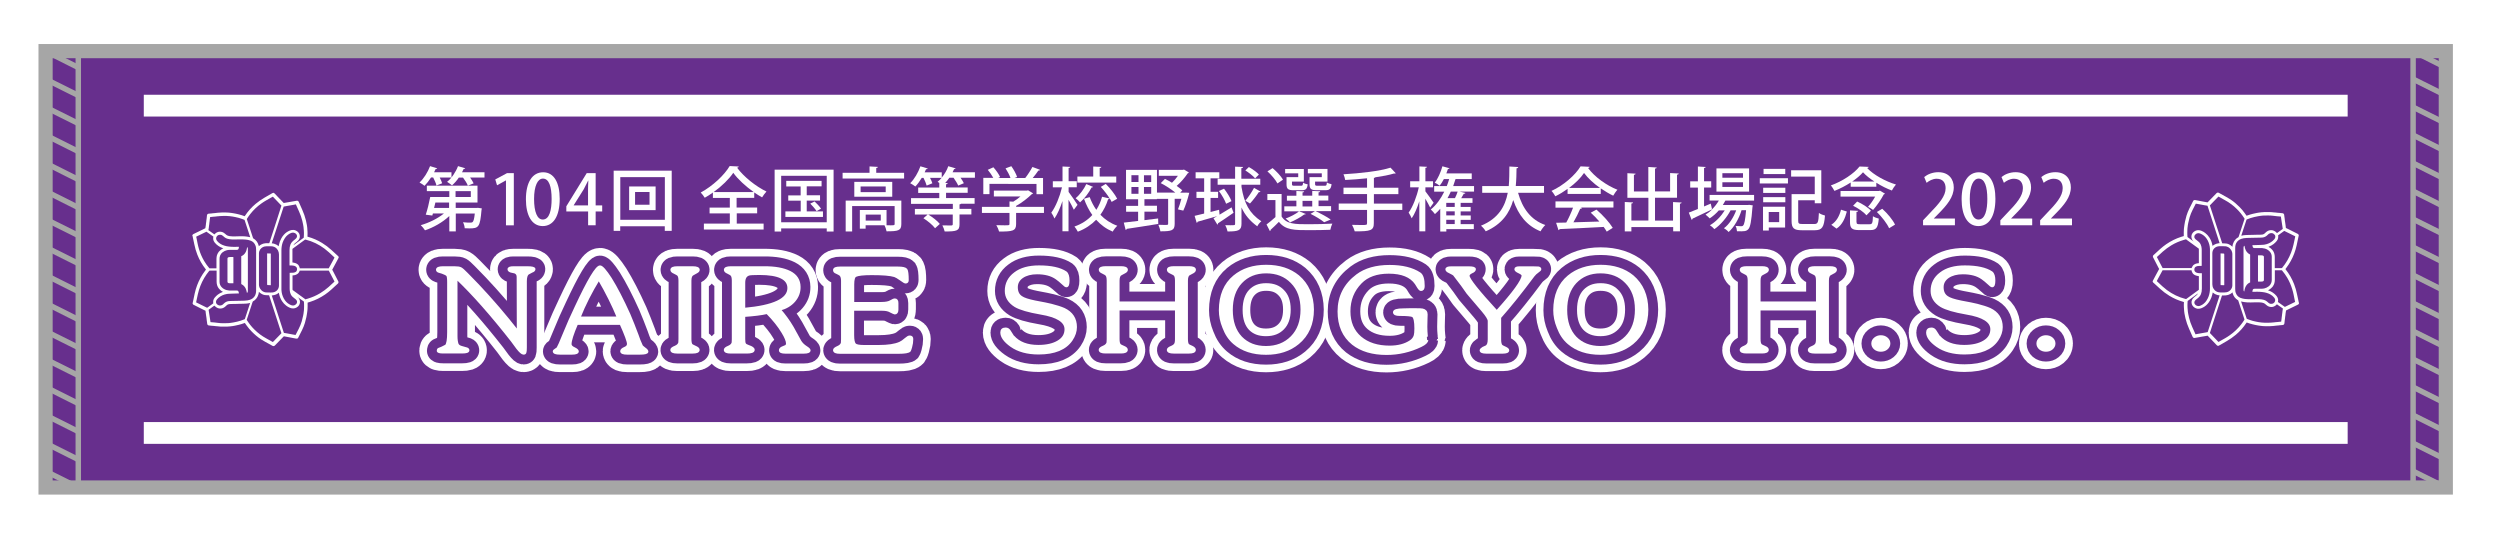 <?xml version="1.0" encoding="utf-8"?>
<!-- Generator: Adobe Illustrator 27.5.0, SVG Export Plug-In . SVG Version: 6.00 Build 0)  -->
<svg version="1.1" id="_x32_428" xmlns="http://www.w3.org/2000/svg" xmlns:xlink="http://www.w3.org/1999/xlink" x="0px" y="0px"
	 viewBox="0 0 3247.7 699.7" style="enable-background:new 0 0 3247.7 699.7;" xml:space="preserve">
<style type="text/css">
	.st0{fill:#FFFFFF;}
	.st1{fill:#672F8D;}
	.st2{fill:none;stroke:#FFFFFF;stroke-width:48.189;stroke-linejoin:round;stroke-miterlimit:10;}
	.st3{fill:none;stroke:#672F8D;stroke-width:28.346;stroke-linejoin:round;stroke-miterlimit:10;}
	.st4{fill:none;stroke:#FFFFFF;stroke-width:2.835;stroke-miterlimit:10;}
	.st5{fill:none;stroke:#A6A6A6;stroke-width:7.087;stroke-miterlimit:10;}
	.st6{fill:none;stroke:#A6A6A6;stroke-width:18.425;stroke-miterlimit:10;}
</style>
<rect class="st0" width="3247.7" height="699.7"/>
<g>
	<rect x="59.2" y="66.4" class="st1" width="3118.1" height="566.9"/>
	<g>
		<rect x="186.8" y="548.3" class="st0" width="2863" height="28.3"/>
	</g>
	<g>
		<rect x="186.8" y="123.1" class="st0" width="2863" height="28.3"/>
	</g>
	<g>
		<g>
			<path class="st0" d="M567,241c-0.6-2.8-2.4-6.9-4.3-10.5H560c-2.6,4.1-5.6,7.9-8.5,10.9c-1.6-1.3-4.5-3.3-6.5-4.3
				c5.4-5,10.7-13.3,13.7-21.3l9.3,2.9c-0.3,0.6-1,1-2.1,0.9c-0.6,1.3-1.3,2.8-2,4.2h22.6v6.8h-15.3c1.4,2.7,2.6,5.4,3.2,7.5
				L567,241z M619.1,270.1l1.9-0.1l4.9,0.7c-0.1,0.6-0.2,1.6-0.4,2.4c-1.9,22-3.7,23.6-15.8,23.6c-1.8,0-3.9-0.1-6-0.2
				c-0.1-2.4-1.1-5.7-2.2-7.8c4,0.5,7.7,0.5,9.4,0.5c1.4,0,2.3-0.1,3.1-0.8c1.2-1.1,2.1-4.1,2.8-11h-24.7v23.2h-8.4v-20
				c-8.5,8.1-20.5,14.9-31.6,18.6c-1.3-2-3.7-5.1-5.5-6.7c10.6-3,22.1-8.6,30.1-15.2h-14.3l-0.8,2.7l-8.5-1.1
				c2.1-6.2,4.4-15.6,5.8-23h24.8v-7.6h-29.2v-7.1h65.8v21.9h-28.3v7H619.1z M583.4,263.1h-17.8c-0.5,2.3-1.1,4.8-1.7,7h19.5V263.1z
				 M596.2,230.5c-2.7,4-5.8,7.6-9,10.3c-1.6-1.3-4.5-3.4-6.4-4.6c5.8-4.5,11.2-12.5,14.2-20.4c4.2,1.3,6.8,2,9.4,2.8
				c-0.3,0.6-1,1-2.1,0.9c-0.6,1.4-1.3,2.9-2.1,4.3h29.2v6.8h-18.7c1.9,2.7,3.7,5.5,4.6,7.6l-7.5,3c-1.1-2.9-3.7-7.1-6.3-10.5H596.2
				z M591.8,248.3v7.6h19.8v-7.6H591.8z"/>
			<path class="st0" d="M657.3,292.6v-58.2h-0.2l-11.4,6.3l-2.3-7.6l15.3-8.2h8.8v67.8H657.3z"/>
			<path class="st0" d="M683.2,258.9c0-22.1,8.4-35.1,22.4-35.1c14.3,0,21.5,13.9,21.5,34.4c0,22.9-8.3,35.5-22.2,35.5
				C690.8,293.6,683.2,279.7,683.2,258.9z M716.6,258.5c0-16.1-3.4-26.5-11.3-26.5c-6.8,0-11.5,9.5-11.5,26.5
				c0,16.8,4.1,26.7,11.3,26.7C713.9,285.2,716.6,272.5,716.6,258.5z"/>
			<path class="st0" d="M773.8,292.6h-9.8v-17.9h-28.3V268l26.5-43.1h11.6v41.9h8.5v7.9h-8.5V292.6z M745.4,266.8h18.5v-20.3
				c0-3.9,0.2-7.9,0.4-11.8H764c-2.1,4.3-3.8,7.7-5.7,11.2l-13,20.7V266.8z"/>
			<path class="st0" d="M797.2,221.7h75.4v78.2h-9v-6h-57.9v6h-8.5V221.7z M805.8,285.5h57.9v-55.4h-57.9V285.5z M817.3,242.2h34.4
				V273h-34.4V242.2z M843.8,266v-16.6H825V266H843.8z"/>
			<path class="st0" d="M957.1,277.2v13.3H992v7.7h-77.6v-7.7h33.7v-13.3h-26.3v-7.5h26.3v-12.6h-22v-7c-3.4,2.5-7,4.8-10.6,6.8
				c-1.1-1.9-3.4-5-5.2-6.8c15.6-8.4,30.8-22.8,37.6-34.4l11.8,0.6c-0.3,0.9-1,1.4-2.2,1.5c8.7,11.9,24.6,24.5,38.2,31
				c-2.1,2.2-4,5-5.7,7.6c-3.3-1.9-6.8-4-10.2-6.4v7h-22.9v12.6h26.7v7.5H957.1z M979.1,249.5c-10.5-7.5-20.6-16.7-26.5-25
				c-5.4,8-14.8,17.3-25.5,25H979.1z"/>
			<path class="st0" d="M1006.3,220.4h76.6v80.4h-8.9v-4.1h-59.2v4.1h-8.5V220.4z M1014.8,288.7h59.2v-60.3h-59.2V288.7z
				 M1048.1,274.6h21v7.2h-48.8v-7.2h19.9v-13.9H1024v-6.9h16.1v-11.6h-18.7V235h45.9v7.1h-19.3v11.6h17.3v6.9h-17.3V274.6z
				 M1060.8,274.3c-1.7-2.7-5.2-6.8-8.2-9.8l5.6-2.8c3,2.7,6.7,6.8,8.4,9.4L1060.8,274.3z"/>
			<path class="st0" d="M1138.3,224.5h36.2v7.4h-79.9v-7.4h35v-8.3l10.8,0.6c-0.1,0.8-0.6,1.3-2.1,1.4V224.5z M1170.9,260.5V291
				c0,8.6-4,9.5-19.2,9.5c-0.4-2.4-1.6-5.8-2.7-7.9h-24.5v4.5h-7.5v-24.3h34.7v19.8c2.1,0,3.9,0.1,5.4,0.1c4.4,0,5.1-0.1,5.1-1.7
				v-23.3H1107v33h-8.4v-40.1H1170.9z M1109.8,236.3h49.3v19.3h-49.3V236.3z M1150.6,249.6v-7.4H1118v7.4H1150.6z M1144.2,286.6
				v-7.8h-19.6v7.8H1144.2z"/>
			<path class="st0" d="M1266.5,223.7v7.2h-18.7c1.8,2.5,3.4,5.1,4.3,7.1l-7.3,3.1c-1.1-2.7-3.6-6.7-6.1-10.2h-5.4
				c-1.7,2.4-3.5,4.7-5.4,6.8l3.3,0.2c-0.1,0.7-0.7,1.3-2.2,1.5v4.1h28.1v7h-28.1v6.8h37.1v7.4h-17.7c-0.3,0.4-0.8,0.7-1.9,0.8v5.8
				h15.4v7.3h-15.4v12.8c0,8.6-4.1,9.3-19.3,9.3c-0.5-2.4-1.8-5.7-3-7.9c5.2,0.1,10.1,0.1,11.6,0.1c1.4-0.1,1.9-0.5,1.9-1.6v-12.6
				h-31.9c5.6,3.3,12,8.3,15.1,12.2l-6.2,5.6c-2.9-4-9.4-9.4-15.1-13l5.5-4.8h-16.6v-7.3h49.3v-6.6h-54.3v-7.4h36.7v-6.8h-27.4v-7
				h27.4v-6c-0.8-0.5-1.6-1.1-2.2-1.4c1.8-1.4,3.5-3.2,5.2-5.1h-15c1.4,2.5,2.4,5.1,3,7l-7.4,3c-0.7-2.6-2.3-6.6-4.1-10h-2.3
				c-2.5,4.2-5.4,8.2-8.3,11.2c-1.6-1.3-4.7-3.3-6.7-4.3c5.3-5.1,10.4-13.8,13.3-22l9.5,2.9c-0.3,0.7-1.1,1.1-2.2,0.9
				c-0.5,1.3-1.2,2.8-1.8,4.1h22.2v6.8c3.5-4.2,6.7-9.5,8.5-14.8c4.3,1.3,7,2.1,9.6,2.9c-0.3,0.6-1,1-2.1,0.9
				c-0.5,1.3-1.3,2.8-1.9,4.1H1266.5z"/>
			<path class="st0" d="M1356.2,268.7v7.9H1320v14.5c0,9-4.7,9.7-22.1,9.7c-0.6-2.4-2.2-6-3.6-8.3c3.9,0.2,7.7,0.2,10.6,0.2
				c6,0,6.5,0,6.5-1.9v-14.2h-35.8v-7.9h35.8v-7l4.9,0.3c3.3-2,6.6-4.3,9.4-6.8h-34.6v-7.6h43l1.4-0.4l6.6,4c-0.4,0.5-1.1,0.8-1.7,1
				c-5,4.9-12.7,11.1-20.4,15.3v1.2H1356.2z M1285.4,238.8v13.4h-8v-21.1h13c-1.8-3.3-4.6-7.4-7.2-10.5l7.3-3.3
				c3.4,3.8,7.2,9.1,8.7,12.7l-2.4,1.2h15.9c-1.3-3.8-3.9-8.7-6.4-12.5l7.5-2.8c3.1,4.3,6.3,10.1,7.5,14l-3.2,1.3h13.8
				c3.3-4.2,7-9.9,9.3-14.3c8.9,3.2,9.5,3.5,9.9,3.8c-0.4,0.7-1.1,1-2.2,0.9c-1.9,2.9-4.6,6.4-7.3,9.6h13.4v21.1h-8.5v-13.4H1285.4z
				"/>
			<path class="st0" d="M1388.1,249.2c2.6,3.3,10.1,14.3,11.7,16.9l-4.8,6.4c-1.4-3.1-4.2-8.4-6.9-13v40.9h-7.9v-39.2
				c-2.9,8.9-6.6,17.3-10.4,22.7c-0.8-2.3-2.7-5.7-4.1-7.6c5.7-7.6,11.1-21.1,13.9-32.9h-11.9v-7.9h12.6v-19.2l10,0.5
				c-0.1,0.7-0.6,1.3-2.1,1.4v17.2h10.6v7.9h-10.6V249.2z M1436.5,238.9c5.8,5.8,12.1,13.8,14.8,19.3l-7.2,4.1
				c-0.6-1.3-1.4-2.9-2.5-4.5c-0.3,0.7-1,1.1-2.1,1.1c-2.2,7.1-5.6,14-10,20.1c6,6.3,13.4,11.2,22,14.3c-2,1.7-4.7,5.2-6,7.6
				c-8.4-3.5-15.5-8.7-21.5-15.4c-6.2,6.4-14,11.8-23.8,15.5c-0.9-2-3.1-5.1-4.4-6.7c9.7-3.4,17.4-8.6,23.2-15
				c-4.4-6.2-8-13.3-10.8-21.1l7.4-2.1c2.2,5.9,5,11.4,8.6,16.5c3.4-5.2,5.8-11,7.5-17l9.9,2.3c-3-4.9-7.5-10.6-11.6-15.1
				L1436.5,238.9z M1420,242.8c-0.4,0.5-1,0.9-2,0.8c-3.2,6.4-8.9,14.1-14.9,19.3c-1.3-1.6-4-4-5.8-5.4c5.6-4.6,10.9-12,13.9-18.4
				L1420,242.8z M1450.1,229.3v7.9h-50.5v-7.9h20.6v-13l10.5,0.5c-0.1,0.8-0.6,1.3-2.1,1.5v11H1450.1z"/>
			<path class="st0" d="M1540.3,250.2l4.6,0.3l-0.3,1.4c-1.9,7.3-4.7,16.1-7.4,21.7c-6.2-1.3-6.6-1.5-6.9-1.7
				c1.4-3.4,3.1-8.5,4.4-13.6h-8.7v32.5c0,8.8-4.2,9.7-18.6,9.7c-0.3-2.4-1.5-6-2.6-8.5c2.8,0.1,5.6,0.2,7.7,0.2c4.7,0,5,0,5-1.6
				v-32.3h-14.6v0.5h-16.2v8.5h16.3v7.7h-16.3V286c5.8-0.7,11.9-1.4,17.8-2.2l0.2,7.1c-15,2.5-31,4.9-40.9,6.4
				c-0.2,0.9-0.9,1.3-1.5,1.4l-2.4-9.5c5-0.5,11.4-1.3,18.6-2.2v-11.9h-15.6v-7.7h15.6v-8.5h-15.7v-38.2h40.2v29.5h23.8
				c-5.2-4.3-12.5-9.1-18.9-12.3l5.5-5.5c3,1.4,6.1,3.2,9.1,5c2.8-2.6,5.5-5.8,7.7-9h-24.8v-7.7h31.2l1.5-0.4l6.4,3.8
				c-0.3,0.5-0.9,0.9-1.6,1.1c-3.4,5.1-8.7,11.5-14.3,16.3c2.9,2.1,5.4,4,7.3,5.8l-2.7,3H1540.3z M1469.8,227.6v8.8h9.2v-8.8H1469.8
				z M1469.8,242.9v8.9h9.2v-8.9H1469.8z M1495.5,236.5v-8.8h-9.4v8.8H1495.5z M1495.5,251.8v-8.9h-9.4v8.9H1495.5z"/>
			<path class="st0" d="M1584.3,278.9c4.8-2.9,10.3-6.2,15.6-9.5l2.6,7c-7.2,5.1-15,10.3-20.2,13.7c0.1,0.7-0.3,1.4-0.8,1.8
				l-5.1-8.4c1.3-0.7,2.9-1.5,4.5-2.5v-0.1c-9.4,2.8-18.8,5.4-25,7.1c-0.1,0.8-0.7,1.3-1.3,1.5l-2.7-9.1c3.5-0.8,7.7-1.8,12.4-3
				v-20.3h-10v-7.9h10v-17.5h-11.1v-7.9h30.8v7.9h-11.4v17.5h9.8v7.9h-9.8v18.3c3.6-0.9,7.4-1.9,11.1-2.9L1584.3,278.9z M1612.8,240
				v2.8c3.6,21.7,10.1,34.1,25.8,44.7c-2,1.5-4.2,4.2-5.3,6.5c-9.7-7.1-16.1-14.8-20.5-24.5v21.1c0,8.8-4.1,10.1-18.1,10.1
				c-0.4-2.2-1.7-5.9-3-8.2c2.5,0.1,4.9,0.1,6.7,0.1c5.7,0,6.1,0,6.1-2V240h-22.7v-7.8h22.7v-15.7l10.3,0.4
				c-0.1,0.8-0.6,1.4-2.2,1.6v13.7h24.6v7.8H1612.8z M1590.1,245.1c3.9,5,8.1,11.7,9.7,16.2l-7,3.4c-1.5-4.5-5.5-11.4-9.4-16.6
				L1590.1,245.1z M1622.4,217c4.6,2.6,10.3,6.7,13,9.7l-4.9,5c-2.6-3.1-8.1-7.4-12.7-10.3L1622.4,217z M1637.5,248.9
				c-0.4,0.7-1.3,0.8-2.2,0.7c-2.8,4.4-7.8,10.9-11.5,14.8c-0.1,0-6-3.7-6-3.7c3.8-4.3,8.6-11.5,11.3-16.7L1637.5,248.9z"/>
			<path class="st0" d="M1664.9,251.9v29.3c6.2,10.1,17.8,10.1,34.9,10.1c10.5,0,23.1-0.3,31-0.8c-0.9,1.9-2.2,5.6-2.6,8
				c-6.8,0.3-17.4,0.5-26.9,0.5c-20,0-31.4,0-39.9-10.8c-3.7,3.8-7.6,7.5-10.8,10.4c0.1,0.8-0.2,1.3-0.9,1.6l-4.4-8.6
				c3.5-2.6,7.7-6,11.6-9.6v-22.1h-10.5v-7.9H1664.9z M1653.2,218.4c5.1,4.3,11,10.5,13.5,15l-7.2,4.9c-2.3-4.5-7.9-11.1-13-15.7
				L1653.2,218.4z M1688.2,274.7l8.2,3.3c-0.4,0.5-1.1,0.8-2.1,0.6c-4.8,3.7-12.1,7.7-18.4,10.3c-1.4-1.4-4-3.8-5.8-5
				c6.1-2.2,13.1-5.8,17.5-9.4h-19.2v-6.5h15.7v-7.3h-12.3v-6.4h12.3v-6.2l10.1,0.5c-0.1,0.8-0.6,1.3-2.1,1.4v4.2h12.6v-6.2
				l10.3,0.5c-0.1,0.8-0.6,1.3-2.1,1.4v4.2h12.7v6.4h-12.7v7.3h16.3v6.5h-20.1c7.1,3.3,15,7.6,19.6,10.9l-8.5,3.5
				c-4-3.3-11-7.6-17.7-10.9l5.7-3.5H1688.2z M1686.5,230.2v-5h-17v-5.7h24.3v16.4h-15.4v3.3c0,1.8,0.5,2.1,3.2,2.1h8.6
				c1.9,0,2.3-0.5,2.6-4c1.4,1,4.1,1.9,6,2.2c-0.7,6-2.6,7.6-7.7,7.6h-10.5c-7.3,0-9.3-1.6-9.3-7.9v-9.1H1686.5z M1692.1,260.9v7.3
				h12.6v-7.3H1692.1z M1717.1,230.2v-5H1699v-5.7h25.5v16.4h-16.1v3.2c0,1.9,0.5,2.2,3.2,2.2h9.3c2.2,0,2.6-0.5,2.8-4.3
				c1.4,1.1,4.2,1.9,6.1,2.3c-0.7,6.2-2.7,7.8-8,7.8h-11.1c-7.5,0-9.5-1.6-9.5-7.9v-9.1H1717.1z"/>
			<path class="st0" d="M1821.7,264.4v8.3h-37v17.1c0,9.5-3.8,10.9-24.8,10.7c-0.6-2.3-2.2-6.1-3.5-8.4c4.2,0.1,8.5,0.2,11.7,0.2
				c7.4,0,7.8,0,7.8-2.6v-17h-36.8v-8.3h36.8v-12.3h-30.6v-8.3h30.6v-12.2c-9.4,1-19.3,1.8-28.4,2.2c-0.3-2.1-1.3-5.5-2.2-7.4
				c21.8-1.3,47.1-4.1,61.1-8.6l6.8,7.3c-0.4,0.3-0.8,0.4-1.4,0.4c-0.3,0-0.5,0-0.9-0.1c-6.6,2-15,3.6-24.2,4.9
				c-0.4,0.5-0.9,0.7-1.9,0.8v12.8h31.8v8.3h-31.8v12.3H1821.7z"/>
			<path class="st0" d="M1851.6,248.4c2.5,3.2,9.3,12.7,10.8,15l-4.5,6.3c-1.3-2.8-3.9-7.5-6.3-11.6v42.4h-7.8v-39
				c-2.8,8.7-6.2,16.8-9.9,22.1c-0.8-2.2-2.8-5.5-4-7.4c5.5-7.5,10.7-21.1,13.2-32.8h-11.2v-7.9h12v-19.3l9.9,0.5
				c-0.1,0.7-0.6,1.2-2.1,1.4v17.4h9.9v7.9h-9.9V248.4z M1914.9,241.6v7.3h-18.8l7.6,1.8c-0.3,0.7-1,1.1-2.2,1.1
				c-0.9,1.6-2.1,3.7-3.3,5.7h14.7v6h-15.4v5.3h13v5.8h-13v5.3h13.1v5.7h-13.1v5.6h17.1v6.5h-35.7v3.1h-7.9v-29.6
				c-2.2,2.5-4.5,4.9-6.9,6.9c-1.2-1.7-3.8-4.6-5.4-6c6.9-5.5,12.9-13.6,17.5-23.1h-13.1v-7.3h16.4c1.2-3,2.2-6,3.1-9.1h-6.9
				c-1.7,3.3-3.6,6.4-5.5,8.7c-1.5-1.3-4.5-3.2-6.4-4c4.1-5,7.8-13.4,10-21.3l9.3,2.6c-0.3,0.6-1,1-2.1,0.9
				c-0.6,1.9-1.3,3.9-2.1,5.8h33v7.3h-20.1c-0.3,0.1-0.6,0.1-1,0.1c-0.9,3.1-1.9,6-3,9H1914.9z M1889.8,268.8v-5.3h-11v5.3H1889.8z
				 M1889.8,279.8v-5.3h-11v5.3H1889.8z M1889.8,291.1v-5.6h-11v5.6H1889.8z M1884.7,248.9c-1.3,3-2.8,5.8-4.3,8.5h9.7
				c1.4-2.8,2.7-5.9,3.5-8.5H1884.7z"/>
			<path class="st0" d="M2005.8,250.5h-33.7c5.6,20,16.5,35.3,35.4,41.8c-2.1,1.9-4.9,5.7-6.2,8.2c-18.1-7.3-28.8-21.2-35.5-40.6
				c-4.6,16.3-14.4,31.4-35.7,40.6c-1.3-2.3-3.9-5.4-6.2-7.3c22.9-9.3,31.5-25.5,34.8-42.7h-33.2v-8.8h34.5
				c0.8-8.6,0.7-17.4,0.8-25.4l11.5,0.7c-0.1,0.9-0.8,1.5-2.2,1.7c-0.1,7.1-0.2,14.9-1,22.9h36.7V250.5z"/>
			<path class="st0" d="M2036.4,252v-6.6c-5,3.6-10.4,6.9-15.9,9.6c-1.1-2-3.2-5.2-5-7c15.8-7.2,30.9-20.5,37.8-31.9l11.8,0.6
				c-0.2,0.7-1,1.4-2.1,1.5c8.5,11.7,24.2,22.8,38.2,28.3c-2.1,2.2-4,5.2-5.5,7.7c-5.3-2.5-10.9-5.9-16.2-9.5v7.2H2036.4z
				 M2020.7,269.6v-8h75.3v8h-42.8l2,0.6c-0.4,0.7-1.2,1.1-2.4,1.1c-2.2,5.1-5.5,11.8-8.8,17.5c10.4-0.3,22.1-0.6,33.7-1
				c-3.5-4-7.4-8.2-11.2-11.5l7.4-4c8.3,7.1,17,16.8,21.2,23.7l-7.8,4.9c-1.1-1.8-2.4-4-4-6.1c-21.1,1.2-43.2,2.2-57.2,2.8
				c-0.2,0.8-0.8,1.2-1.5,1.4l-3.1-9.6c3.8-0.1,8.3-0.1,13.2-0.3c3.2-5.8,6.6-13.2,8.8-19.3H2020.7z M2078.5,244.1
				c-8.3-5.8-15.8-12.8-20.7-19.4c-4.3,6.4-11.2,13.3-19.4,19.4H2078.5z"/>
			<path class="st0" d="M2173.6,262.5l11,0.6c-0.1,0.7-0.7,1.3-2.2,1.5v35.9h-8.8V295h-54.3v5.6h-8.6v-38.2l10.8,0.6
				c-0.1,0.7-0.7,1.3-2.2,1.4v22.1h22.1V257h-27.3v-32l10.7,0.6c-0.1,0.8-0.7,1.3-2.2,1.5v21.6h18.7v-31.8l10.9,0.7
				c-0.1,0.7-0.6,1.3-2.2,1.4v29.6h19.6v-23.8l11.2,0.6c-0.1,0.8-0.7,1.4-2.2,1.5v30h-28.6v29.7h23.4V262.5z"/>
			<path class="st0" d="M2278.7,260.6h-37.3c-1,1.9-2.1,3.8-3.3,5.7h32.6l1.7-0.2l4.6,0.7c-0.1,0.7-0.2,1.5-0.4,2.2
				c-1.4,18.7-2.9,26-5.3,28.6c-2.6,2.9-5.1,3.1-14.8,2.8c-0.1-2.1-0.8-5.1-1.9-6.9c3.2,0.3,5.9,0.4,7.2,0.4s2.1-0.2,2.7-1
				c1.5-1.5,2.7-6.8,3.8-19.8h-5.9c-3.2,10.7-9.7,22.2-16.8,28.3c-1.4-1.7-4-3.8-6.1-4.9c6.7-4.8,12.5-14,16-23.3h-7.3
				c-4.8,9.3-13.3,19.2-21.1,24.5c-1.4-1.7-3.8-3.9-5.8-5.1c7.2-4,14.5-11.6,19.3-19.3h-7.7c-3.6,4.1-7.7,7.7-11.9,10.4
				c-1.3-1.3-3.8-3.8-5.4-4.9c3-1.7,5.8-3.9,8.5-6.5V272c-9.2,4.5-18.9,9.1-25.3,12c0,0.7-0.4,1.3-1.2,1.6l-3.7-9.4
				c3.2-1.2,7.3-2.8,11.8-4.7v-27.8h-10v-8.1h10v-19.3l10.1,0.6c-0.1,0.7-0.6,1.2-2.1,1.3v17.3h9.3v8.1h-9.3v24.6l8.7-3.7
				c0.2,0.4,0.2,0.7,1.7,7.4c3.4-3.3,6.5-7.3,8.8-11.4h-12v-7.3h57.8V260.6z M2272.2,218.8v30.1h-42.4v-30.1H2272.2z M2264.3,230.9
				v-5.9h-26.8v5.9H2264.3z M2264.3,242.8v-6h-26.8v6H2264.3z"/>
			<path class="st0" d="M2286.1,238.3v-6.8h36.6v6.8H2286.1z M2319,268.6v27h-21.2v3.9h-7.5v-30.9H2319z M2290.5,250.6v-6.7h28.8
				v6.7H2290.5z M2290.5,262.8v-6.7h28.8v6.7H2290.5z M2319.2,219.4v6.7H2291v-6.7H2319.2z M2311.3,275.4h-13.6v13.2h13.6V275.4z
				 M2336,286.7c0,3.7,0.9,4.3,5.6,4.3h15.4c4.6,0,5.3-2.2,5.9-14.4c1.9,1.5,5.6,2.9,7.9,3.4c-1.2,14.9-3.6,19.1-13.2,19.1h-16.9
				c-10.2,0-13.3-2.5-13.3-12.3v-34.6h30.1v-22.8h-30.7v-8.2h39.2v42.9h-8.5v-3.9H2336V286.7z"/>
			<path class="st0" d="M2404.2,242.7v-5.6c-6.5,4.2-13.8,8-21.1,10.9c-1.1-2-3.1-5.4-4.7-7.1c15.1-5.4,30.1-15.4,37.3-24.6
				l11.9,0.5c-0.2,0.7-1,1.3-2.1,1.4c8.6,9.2,24.2,17.5,37.5,21.5c-2,2.2-4,5.4-5.3,7.8c-6.5-2.4-13.6-5.9-20.2-10.1v5.2H2404.2z
				 M2399.2,274.8c-2.2,8.6-5.8,17.2-13.4,22.2l-6.8-5c6.7-4.2,10.7-11.7,12.6-19.6L2399.2,274.8z M2442.2,247.7l6.6,3.9
				c-0.4,0.5-1,0.8-1.6,0.9c-3.1,6-8.9,14.6-13.9,20.2c-1.7-1.3-4.6-3.1-6.6-4c3.2-3.6,6.8-8.7,9.3-13.3h-45v-7.3h49.9L2442.2,247.7
				z M2411.8,288.4c0,2.5,0.6,2.9,4.6,2.9h12.4c3.3,0,4-1.3,4.3-10.4c1.8,1.3,5.4,2.6,7.6,3.1c-1,12-3.3,14.9-11.2,14.9h-14.1
				c-9.7,0-12.1-2.4-12.1-10.4v-15.2l10.5,0.6c-0.1,0.7-0.6,1.3-2.1,1.4V288.4z M2434.9,235.8c-5.8-3.8-11-7.9-14.7-12
				c-3.4,4-8.4,8.1-14,12H2434.9z M2424.7,279.7c-3.3-4-10.9-9.3-17.4-12.4l5.3-5.5c6.5,2.9,14.2,7.7,17.9,11.9L2424.7,279.7z
				 M2454.1,296.5c-2.6-6-9.4-14.8-15.9-21.1l7-4.2c6.7,6,13.7,14.4,16.6,20.6L2454.1,296.5z"/>
			<path class="st0" d="M2539.4,292.6h-41.2v-6.4l7.1-7.5c14.3-14.7,22.2-24,22.2-34.2c0-6.6-3.1-12.3-11.7-12.3
				c-5.2,0-9.9,2.8-13,5.3l-3.1-7.5c4.1-3.4,10.7-6.3,18.3-6.3c14,0,20.1,9.5,20.1,19.7c0,12.4-8.5,22.8-20.2,34.6l-5.6,5.7v0.2
				h27.3V292.6z"/>
			<path class="st0" d="M2548.3,258.9c0-22.1,8.4-35.1,22.4-35.1c14.3,0,21.5,13.9,21.5,34.4c0,22.9-8.3,35.5-22.2,35.5
				C2555.8,293.6,2548.3,279.7,2548.3,258.9z M2581.7,258.5c0-16.1-3.4-26.5-11.3-26.5c-6.8,0-11.5,9.5-11.5,26.5
				c0,16.8,4.1,26.7,11.3,26.7C2579,285.2,2581.7,272.5,2581.7,258.5z"/>
			<path class="st0" d="M2639.8,292.6h-41.2v-6.4l7.1-7.5c14.3-14.7,22.2-24,22.2-34.2c0-6.6-3.1-12.3-11.7-12.3
				c-5.2,0-9.9,2.8-13,5.3l-3.1-7.5c4.1-3.4,10.7-6.3,18.3-6.3c14,0,20.1,9.5,20.1,19.7c0,12.4-8.5,22.8-20.2,34.6l-5.6,5.7v0.2
				h27.3V292.6z"/>
			<path class="st0" d="M2691.5,292.6h-41.2v-6.4l7.1-7.5c14.3-14.7,22.2-24,22.2-34.2c0-6.6-3.1-12.3-11.7-12.3
				c-5.2,0-9.9,2.8-13,5.3l-3.1-7.5c4.1-3.4,10.7-6.3,18.3-6.3c14,0,20.1,9.5,20.1,19.7c0,12.4-8.5,22.8-20.2,34.6l-5.6,5.7v0.2
				h27.3V292.6z"/>
		</g>
		<g>
			<g>
				<path class="st2" d="M685.9,355.5c-1.9,1.5-2.9,4.8-2.9,9.8v86.2c0,3.4-0.2,5.6-0.6,6.5c-0.3,0.9-1,1.3-2.3,1.3
					c-1.8,0-4.5-2.4-8.2-7.1c-2.3-3.1-4.6-6.2-6.9-9.4c-26.9-34.3-50.9-61.4-72.1-81.5v75.3c0,4.5,0.5,8,1.5,10.7
					c0.9,1.7,2.7,2.9,5.4,3.6c2.3,0.6,4.5,1.3,6.7,1.9c1.3,0.5,1.9,1.3,1.9,2.3c0,1.8-2.7,2.7-8,2.7h-24.7c-4.6,0-6.9-0.7-6.9-2.1
					c0-1.1,0.3-1.9,1-2.3c2.4-0.8,5.6-2.2,9.6-4.4c1.9-2,2.9-7.8,2.9-17.2v-65.4c0-4.8-0.4-7.8-1.3-8.8c-0.9-1-3.1-2.2-6.5-3.4
					c-1.3-0.4-2.7-0.8-4.4-1.3c-1.5-0.5-2.3-1.3-2.3-2.5c0-2,2.5-3.1,7.6-3.1h14.9c4,0,6.8,0.4,8.4,1.3c1.5,0.8,4.1,3.1,7.8,6.9
					c2.7,2.7,7.5,7.6,14.5,14.9c17.8,18.9,35.1,39,51.8,60.4l-0.2-71.1c0-2.9-1.3-4.9-3.8-5.9c-1.7-0.4-3.3-0.8-5-1.1
					c-2-0.6-3.1-1.6-3.1-2.9c0-1.7,2.1-2.5,6.3-2.5h18c6.1,0,9.2,0.8,9.2,2.3c0,1.4-1.1,2.5-3.3,3.2
					C688,354.4,686.3,355.2,685.9,355.5z"/>
				<path class="st2" d="M831.3,459.3h-16.6c-5.1,0-7.6-1-7.6-3.1c0-1.5,1.5-2.9,4.6-4.2c2.8-1.1,4.2-2.9,4.2-5.2
					c0-3.2-3.2-11.9-9.6-26.2h-56.8c-5.6,13-8.4,21.8-8.4,26.4c0,2.2,1.6,4,4.8,5.4c3.1,1.5,4.6,2.9,4.6,4c0,1.9-2.4,2.9-7.3,2.9
					h-15.9c-5.2,0-7.8-1-7.8-2.9c0-0.6,0.8-1.4,2.3-2.3c1.5-0.9,2.4-1.6,2.7-2.1c1.1-1.7,3.6-7.3,7.5-17c5.4-13.1,10.6-25.1,15.9-36
					c16.4-35.2,27-52.8,31.6-52.8c2.5,0,7.1,5.2,13.8,15.5c7.5,12,15.6,27.7,24.3,47c3.3,7.8,6.9,16.8,10.7,27
					c1.1,3.7,3,8.3,5.5,13.8c0.5,0.6,1.9,1.8,4.2,3.6c1.9,1.3,2.9,2.6,2.9,3.8C840.7,458.5,837.5,459.3,831.3,459.3z M777.9,362.7
					c-9.9,16.2-18.4,32.8-25.2,49.9h50.1C796.2,396.4,787.9,379.8,777.9,362.7z"/>
				<path class="st2" d="M907.5,454.5c0,2.3-2.6,3.4-7.6,3.4h-20.1c-5.1,0-7.6-1.1-7.6-3.4c0-1.4,1.7-2.7,5-4
					c3.1-1.3,4.8-3.1,5.4-5.4c0.1-1.3,0.2-2.8,0.2-4.6v-75.9c0-3.6-0.6-6-1.7-7.3c-0.5-0.6-2.2-1.7-5.2-3.1c-2.4-1-3.6-2.2-3.6-3.6
					c0-2.2,2.5-3.3,7.6-3.3h20.1c5.1,0,7.6,1.1,7.6,3.3c0,1.1-0.9,2.2-2.7,3.1c-1.5,0.9-3.1,1.8-4.8,2.7c-2.2,1-3.3,3.8-3.3,8.2
					v75.9c0,3.8,0.6,6.4,1.7,7.6c0.6,0.5,2.4,1.4,5.2,2.7C906.2,451.9,907.5,453.1,907.5,454.5z"/>
				<path class="st2" d="M1051.6,455.1c0,1.9-2.4,2.9-7.3,2.9h-24.3c-4.5,0-6.7-1-6.7-2.9c0-1.4,0.8-2.5,2.5-3.4
					c1.8-0.8,3.4-1.5,5-2.1c1.1-0.8,1.7-1.8,1.7-3.3c0-3.3-2-8.3-6.1-14.9c-4.8-8-11.5-16.3-19.9-24.9c-7.1,1.7-17.1,2.9-29.8,3.8
					v30.2c0,3.2,0.3,5.3,1,6.3c0.5,1,2.1,2,4.8,2.9c4.3,1.4,6.5,3,6.5,4.8c0,2.3-3,3.4-9,3.4h-20.7c-5.1,0-7.6-1.1-7.6-3.4
					c0-1.4,1.6-2.7,4.8-4c3.1-1.3,4.8-3.1,5.4-5.4c0.1-1.3,0.2-2.8,0.2-4.6v-75.9c0-3.6-0.6-6-1.7-7.3c-0.4-0.6-2-1.7-5-3.1
					c-2.4-1-3.6-2.2-3.6-3.6c0-2.2,2.5-3.3,7.6-3.3h43c14.2-0.1,25.4,1.9,33.8,6.1c8.2,4.2,12.3,10.6,12.4,19.3
					c0.1,6.8-2.1,12.8-6.7,18.2s-10.9,9.1-18.9,11.3c6.2,7.1,11.9,14.9,16.8,23.3c3.3,6,6.6,11.9,9.8,17.8c1.8,2.9,4.3,5.4,7.6,7.5
					C1050.2,452.7,1051.6,454.1,1051.6,455.1z M1024.3,374.2c0-12.2-12.6-18.4-37.7-18.4c-7.8,0-12.4,0.3-13.8,0.8
					c-4.1,1.3-6.1,4.8-6.1,10.7v34C1005.1,397.9,1024.3,388.9,1024.3,374.2z"/>
				<path class="st2" d="M1185,440.4c0,3.6-0.5,7.1-1.5,10.5c-0.8,2.7-1.3,4.3-1.7,4.8c-1.7,1.7-6.5,2.5-14.5,2.5h-76.1
					c-5.1,0-7.6-1.1-7.6-3.4c0-1.3,1.6-2.6,4.8-4c3.1-1.3,4.8-3.1,5.4-5.4c0.1-1.3,0.2-2.9,0.2-4.8v-75.9c0-3.7-0.8-6.3-2.5-7.8
					c-0.6-0.5-2.3-1.4-5-2.7c-1.9-0.6-2.9-1.7-2.9-3.3c0-2.2,2.5-3.2,7.6-3.2h75.5c5.7,0,9.3,0.8,10.7,2.5c1.1,1.7,1.7,6.2,1.7,13.8
					c0,1.9-0.9,2.9-2.7,2.9c-0.9,0-2.9-1.2-6.1-3.6c-3.8-2.7-6.6-4.3-8.2-4.8c-5.5-1.7-15.4-2.5-29.8-2.5c-10.7,0-17.6,0.8-20.7,2.3
					c-2.2,1-3.3,4.7-3.3,11.1v24.3h36.7c5.6,0,9.6-0.8,12-2.3c2.5-1.5,4.3-2.3,5.4-2.3c2.2,0,3.3,1.5,3.3,4.6v8.4c0,3.3-1.1,5-3.3,5
					c-0.5,0-2.2-0.8-5.2-2.3c-2.7-1.7-6.3-2.5-10.9-2.5h-38.1v33.1c0,6.1,0.8,10.1,2.5,11.9c1.5,1.5,5.4,2.3,11.7,2.3h19.1
					c12.1,0,21.3-1.4,27.5-4.2c2.2-1,4.7-2.7,7.5-5.2c2.2-1.9,3.8-2.9,5-2.9C1183.9,437.1,1185,438.2,1185,440.4z"/>
				<path class="st2" d="M1392.1,441.5c-7.9,11.7-22.2,17.6-42.8,17.6c-14.5,0-26.5-3.2-35.8-9.8c-8.4-6-12.6-11.8-12.6-17.4
					c0-3.3,1.8-5,5.5-5c2.2,0,3.9,1,5.2,3.1c3.2,4.6,4.8,7,4.8,7.1c7.3,8.3,18.1,12.4,32.5,12.4c10.8,0,19.4-2,25.8-5.9
					c6.4-3.8,9.6-9.1,9.6-15.9c0-10.1-10.8-16.9-32.5-20.5c-15.7-2.7-26.6-5.9-32.9-9.6c-8.2-5.1-12.2-11.7-12.2-19.7
					c0-9.4,3.9-17.1,11.7-22.9c7.6-5.9,18.1-8.8,31.4-8.8c15.7,0,27.3,2.6,34.8,7.6c2.3,1.8,3.4,5.4,3.4,10.7c0,4.8-0.9,7.3-2.7,7.3
					c-0.9,0-2.4-1-4.4-3.1c-3.3-3.1-6.2-5.4-8.6-7.1c-6.4-4.5-14.7-6.7-25.1-6.7c-7.8,0-14.2,1.7-19.1,5c-4.8,3.3-7.3,7.7-7.3,13.2
					c0,5.9,2,10.1,6.1,12.8c3.1,2.2,9,4.1,17.8,5.9c10.3,1.9,17.3,3.3,20.8,4.2c7.1,1.8,12.7,3.6,16.8,5.4
					c10.2,4.8,15.3,12.7,15.3,23.5C1397.6,430.5,1395.8,436,1392.1,441.5z"/>
				<path class="st2" d="M1552.1,454.5c0,2.3-2.5,3.4-7.5,3.4h-19.9c-5,0-7.5-1.1-7.5-3.4c0-1.4,1.7-2.7,5-4
					c3.1-1.3,4.8-3.1,5.2-5.4c0.3-1.3,0.4-2.8,0.4-4.6v-38.6h-74.8v38.6c0,3.8,0.6,6.4,1.9,7.6c0.4,0.5,2.1,1.4,5.2,2.7
					c2.4,1,3.6,2.2,3.6,3.6c0,2.3-2.5,3.4-7.5,3.4h-19.9c-5.1,0-7.6-1.1-7.6-3.4c0-1.4,1.6-2.7,4.8-4c3.1-1.3,4.8-3.1,5.4-5.4
					c0.1-1.3,0.2-2.8,0.2-4.6v-75.9c0-3.6-0.6-6-1.7-7.3c-0.4-0.6-2-1.7-5-3.1c-2.4-1-3.6-2.2-3.6-3.6c0-2.2,2.5-3.3,7.6-3.3h19.9
					c5,0,7.5,1.1,7.5,3.3c0,1.1-0.8,2.2-2.5,3.1c-1.7,0.9-3.3,1.8-5,2.7c-2.2,1-3.3,3.8-3.3,8.2v28.5h74.8v-28.5
					c0-3.6-0.6-6-1.7-7.3c-0.5-0.6-2.3-1.7-5.4-3.1c-2.3-1-3.4-2.2-3.4-3.6c0-2.2,2.5-3.3,7.5-3.3h19.9c5,0,7.5,1.1,7.5,3.3
					c0,1.1-0.8,2.2-2.3,3.1c-1.5,0.9-3.2,1.8-5,2.7c-2,1-3.1,3.8-3.1,8.2v75.9c0,3.8,0.6,6.4,1.7,7.6c0.5,0.5,2.2,1.4,5.2,2.7
					C1551,451.9,1552.1,453.1,1552.1,454.5z"/>
				<path class="st2" d="M1705.5,402.1c0,18.7-6.4,33.3-19.1,43.8c-11,9.1-24.9,13.6-41.7,13.6c-17.1,0-30.9-4.5-41.5-13.6
					c-6-5.1-10.6-11.9-13.8-20.5c-3.1-7.5-4.6-15-4.6-22.4c0.1-19.2,6.2-33.9,18.4-44c11-9.1,24.9-13.6,41.7-13.6
					c17,0,30.8,4.5,41.7,13.4C1699,369.4,1705.3,383.8,1705.5,402.1z M1690.9,402.1c0-14.9-4.3-26.7-13-35.4
					c-8.4-8.7-19.4-13-33.1-13c-13.4,0-24.2,4.4-32.5,13.2c-8.2,8.8-12.2,20.7-12.2,35.8c0,15.2,4.1,27,12.2,35.6
					c8.2,8.4,18.9,12.6,32.3,12.6c13.6,0,24.7-4.3,33.3-13C1686.6,429.1,1690.9,417.2,1690.9,402.1z"/>
				<path class="st2" d="M1845.9,449.4c-14.2,6.9-29.1,10.3-44.7,10.3c-18.1,0-32.7-4.3-43.8-13c-12.2-9.8-18.4-23.8-18.4-42.1
					c0-19.4,8-35.1,23.9-47c10.7-8,24.8-12,42.3-12c16.4,0,29.5,3.2,39.2,9.6c3.3,2.2,5,7.6,5,16.4c0,3.3-1.1,5-3.4,5
					c-1,0-2.2-1.1-3.6-3.3c-1.1-1.8-2.2-3.4-3.1-5c-6.5-9.4-18.2-14.2-35.2-14.2c-15.7,0-27.8,4.3-36.3,13
					c-9.9,10.1-14.9,22.5-14.9,37.3c0,14.3,4.8,25.6,14.3,33.8c9.7,8.2,22.4,12.2,38.1,12.2c11,0,20-2.4,27-7.1
					c2.9-1.9,4.8-4.4,5.7-7.5c0.5-1.8,0.8-4.8,0.8-9.2c0-8.8-1.1-14.1-3.3-15.9c-1.7-1.1-7.5-1.7-17.4-1.7c-4.7,0-7.1-1.1-7.1-3.4
					c0-2.4,4.1-3.6,12.2-3.6c1.8,0,4.4-0.1,7.8-0.2c3.6,0,6.2,0,7.8,0c5,0,8,0.1,9.2,0.4c3.4,0.8,5.2,2.8,5.2,6.1
					c0,0.9-0.1,3.1-0.2,6.7c-0.1,3.6-0.2,6.7-0.2,9.4c0,4.1,0.2,8.1,0.6,12c0.4,3.7,0.6,5.5,0.6,5.4
					C1853.9,444.3,1851.3,446.8,1845.9,449.4z"/>
				<path class="st2" d="M1998.2,352.6c-2.6,1.8-4.6,3.7-6.1,5.7c-15.8,21.3-30.3,39.3-43.4,54.1v28.5c0,4,0.6,6.7,1.9,8.2
					c0.5,0.5,2.4,1.5,5.5,2.9c2,1,3.1,2,3.1,3.1c0,1.9-2.3,2.9-6.9,2.9h-21.6c-4.7,0-7.1-1-7.1-2.9c0-0.9,1-1.9,2.9-3.1
					c1.4-0.6,2.8-1.3,4.2-1.9c2.3-1.3,3.4-4.3,3.4-9.2V417c0-2.5-2.7-6.9-8-13.2c-3.8-4.3-10.3-12-19.5-22.9c-4-6-9.9-14-17.8-24.1
					c-0.5-0.5-2.5-1.6-5.9-3.3c-2.6-1.1-3.8-2.4-3.8-3.6c0-1.7,2-2.5,6.1-2.5h22.9c5.2,0,7.8,0.8,7.8,2.3c0,1.5-1.3,2.9-4,4
					c-2.8,1.3-4.2,2.8-4.2,4.6c0,4.2,12.2,19.6,36.7,46.3c22.1-24.5,33.3-40,33.7-46.5c0.1-1.4-1.5-2.9-4.8-4.4
					c-3.1-1.4-4.6-2.7-4.6-4c0-1.5,1.7-2.3,5-2.3h18c3.7,0,5.9,0.1,6.7,0.2c1.7,0.3,2.5,1,2.5,2.1
					C2000.9,350.5,2000,351.4,1998.2,352.6z"/>
				<path class="st2" d="M2139.9,402.1c0,18.7-6.4,33.3-19.1,43.8c-11,9.1-24.9,13.6-41.7,13.6c-17.1,0-30.9-4.5-41.5-13.6
					c-6-5.1-10.6-11.9-13.8-20.5c-3.1-7.5-4.6-15-4.6-22.4c0.1-19.2,6.2-33.9,18.4-44c11-9.1,24.9-13.6,41.7-13.6
					c17,0,30.8,4.5,41.7,13.4C2133.4,369.4,2139.7,383.8,2139.9,402.1z M2125.3,402.1c0-14.9-4.3-26.7-13-35.4
					c-8.4-8.7-19.4-13-33.1-13c-13.4,0-24.2,4.4-32.5,13.2c-8.2,8.8-12.2,20.7-12.2,35.8c0,15.2,4.1,27,12.2,35.6
					c8.2,8.4,18.9,12.6,32.3,12.6c13.6,0,24.7-4.3,33.3-13C2121,429.1,2125.3,417.2,2125.3,402.1z"/>
				<path class="st2" d="M2384.8,454.5c0,2.3-2.5,3.4-7.5,3.4h-19.9c-5,0-7.5-1.1-7.5-3.4c0-1.4,1.7-2.7,5-4
					c3.1-1.3,4.8-3.1,5.2-5.4c0.3-1.3,0.4-2.8,0.4-4.6v-38.6h-74.8v38.6c0,3.8,0.6,6.4,1.9,7.6c0.4,0.5,2.1,1.4,5.2,2.7
					c2.4,1,3.6,2.2,3.6,3.6c0,2.3-2.5,3.4-7.5,3.4h-19.9c-5.1,0-7.6-1.1-7.6-3.4c0-1.4,1.6-2.7,4.8-4c3.1-1.3,4.8-3.1,5.4-5.4
					c0.1-1.3,0.2-2.8,0.2-4.6v-75.9c0-3.6-0.6-6-1.7-7.3c-0.4-0.6-2-1.7-5-3.1c-2.4-1-3.6-2.2-3.6-3.6c0-2.2,2.5-3.3,7.6-3.3h19.9
					c5,0,7.5,1.1,7.5,3.3c0,1.1-0.8,2.2-2.5,3.1c-1.7,0.9-3.3,1.8-5,2.7c-2.2,1-3.3,3.8-3.3,8.2v28.5h74.8v-28.5
					c0-3.6-0.6-6-1.7-7.3c-0.5-0.6-2.3-1.7-5.4-3.1c-2.3-1-3.4-2.2-3.4-3.6c0-2.2,2.5-3.3,7.5-3.3h19.9c5,0,7.5,1.1,7.5,3.3
					c0,1.1-0.8,2.2-2.3,3.1c-1.5,0.9-3.2,1.8-5,2.7c-2,1-3.1,3.8-3.1,8.2v75.9c0,3.8,0.6,6.4,1.7,7.6c0.5,0.5,2.2,1.4,5.2,2.7
					C2383.6,451.9,2384.8,453.1,2384.8,454.5z"/>
				<path class="st2" d="M2454.3,446.3c0,2.6-1.1,4.8-3.4,6.7c-2,1.7-4.6,2.5-7.6,2.5s-5.7-0.9-7.8-2.7c-2-1.8-3.1-4-3.1-6.5
					c0-2.7,1.1-4.9,3.3-6.7c2.2-1.8,4.7-2.7,7.6-2.7c3.1,0,5.7,0.9,7.8,2.7C2453.2,441.4,2454.3,443.6,2454.3,446.3z"/>
				<path class="st2" d="M2594.8,441.5c-7.9,11.7-22.2,17.6-42.8,17.6c-14.5,0-26.5-3.2-35.8-9.8c-8.4-6-12.6-11.8-12.6-17.4
					c0-3.3,1.8-5,5.5-5c2.2,0,3.9,1,5.2,3.1c3.2,4.6,4.8,7,4.8,7.1c7.3,8.3,18.1,12.4,32.5,12.4c10.8,0,19.4-2,25.8-5.9
					c6.4-3.8,9.6-9.1,9.6-15.9c0-10.1-10.8-16.9-32.5-20.5c-15.7-2.7-26.6-5.9-32.9-9.6c-8.2-5.1-12.2-11.7-12.2-19.7
					c0-9.4,3.9-17.1,11.7-22.9c7.6-5.9,18.1-8.8,31.4-8.8c15.7,0,27.3,2.6,34.8,7.6c2.3,1.8,3.4,5.4,3.4,10.7c0,4.8-0.9,7.3-2.7,7.3
					c-0.9,0-2.4-1-4.4-3.1c-3.3-3.1-6.2-5.4-8.6-7.1c-6.4-4.5-14.7-6.7-25.1-6.7c-7.8,0-14.2,1.7-19.1,5c-4.8,3.3-7.3,7.7-7.3,13.2
					c0,5.9,2,10.1,6.1,12.8c3.1,2.2,9,4.1,17.8,5.9c10.3,1.9,17.3,3.3,20.8,4.2c7.1,1.8,12.7,3.6,16.8,5.4
					c10.2,4.8,15.3,12.7,15.3,23.5C2600.3,430.5,2598.5,436,2594.8,441.5z"/>
				<path class="st2" d="M2668.8,446.3c0,2.6-1.1,4.8-3.4,6.7c-2,1.7-4.6,2.5-7.6,2.5s-5.7-0.9-7.8-2.7c-2-1.8-3.1-4-3.1-6.5
					c0-2.7,1.1-4.9,3.3-6.7c2.2-1.8,4.7-2.7,7.6-2.7c3.1,0,5.7,0.9,7.8,2.7C2667.7,441.4,2668.8,443.6,2668.8,446.3z"/>
			</g>
			<g>
				<path class="st3" d="M685.9,355.5c-1.9,1.5-2.9,4.8-2.9,9.8v86.2c0,3.4-0.2,5.6-0.6,6.5c-0.3,0.9-1,1.3-2.3,1.3
					c-1.8,0-4.5-2.4-8.2-7.1c-2.3-3.1-4.6-6.2-6.9-9.4c-26.9-34.3-50.9-61.4-72.1-81.5v75.3c0,4.5,0.5,8,1.5,10.7
					c0.9,1.7,2.7,2.9,5.4,3.6c2.3,0.6,4.5,1.3,6.7,1.9c1.3,0.5,1.9,1.3,1.9,2.3c0,1.8-2.7,2.7-8,2.7h-24.7c-4.6,0-6.9-0.7-6.9-2.1
					c0-1.1,0.3-1.9,1-2.3c2.4-0.8,5.6-2.2,9.6-4.4c1.9-2,2.9-7.8,2.9-17.2v-65.4c0-4.8-0.4-7.8-1.3-8.8c-0.9-1-3.1-2.2-6.5-3.4
					c-1.3-0.4-2.7-0.8-4.4-1.3c-1.5-0.5-2.3-1.3-2.3-2.5c0-2,2.5-3.1,7.6-3.1h14.9c4,0,6.8,0.4,8.4,1.3c1.5,0.8,4.1,3.1,7.8,6.9
					c2.7,2.7,7.5,7.6,14.5,14.9c17.8,18.9,35.1,39,51.8,60.4l-0.2-71.1c0-2.9-1.3-4.9-3.8-5.9c-1.7-0.4-3.3-0.8-5-1.1
					c-2-0.6-3.1-1.6-3.1-2.9c0-1.7,2.1-2.5,6.3-2.5h18c6.1,0,9.2,0.8,9.2,2.3c0,1.4-1.1,2.5-3.3,3.2
					C688,354.4,686.3,355.2,685.9,355.5z"/>
				<path class="st3" d="M831.3,459.3h-16.6c-5.1,0-7.6-1-7.6-3.1c0-1.5,1.5-2.9,4.6-4.2c2.8-1.1,4.2-2.9,4.2-5.2
					c0-3.2-3.2-11.9-9.6-26.2h-56.8c-5.6,13-8.4,21.8-8.4,26.4c0,2.2,1.6,4,4.8,5.4c3.1,1.5,4.6,2.9,4.6,4c0,1.9-2.4,2.9-7.3,2.9
					h-15.9c-5.2,0-7.8-1-7.8-2.9c0-0.6,0.8-1.4,2.3-2.3c1.5-0.9,2.4-1.6,2.7-2.1c1.1-1.7,3.6-7.3,7.5-17c5.4-13.1,10.6-25.1,15.9-36
					c16.4-35.2,27-52.8,31.6-52.8c2.5,0,7.1,5.2,13.8,15.5c7.5,12,15.6,27.7,24.3,47c3.3,7.8,6.9,16.8,10.7,27
					c1.1,3.7,3,8.3,5.5,13.8c0.5,0.6,1.9,1.8,4.2,3.6c1.9,1.3,2.9,2.6,2.9,3.8C840.7,458.5,837.5,459.3,831.3,459.3z M777.9,362.7
					c-9.9,16.2-18.4,32.8-25.2,49.9h50.1C796.2,396.4,787.9,379.8,777.9,362.7z"/>
				<path class="st3" d="M907.5,454.5c0,2.3-2.6,3.4-7.6,3.4h-20.1c-5.1,0-7.6-1.1-7.6-3.4c0-1.4,1.7-2.7,5-4
					c3.1-1.3,4.8-3.1,5.4-5.4c0.1-1.3,0.2-2.8,0.2-4.6v-75.9c0-3.6-0.6-6-1.7-7.3c-0.5-0.6-2.2-1.7-5.2-3.1c-2.4-1-3.6-2.2-3.6-3.6
					c0-2.2,2.5-3.3,7.6-3.3h20.1c5.1,0,7.6,1.1,7.6,3.3c0,1.1-0.9,2.2-2.7,3.1c-1.5,0.9-3.1,1.8-4.8,2.7c-2.2,1-3.3,3.8-3.3,8.2
					v75.9c0,3.8,0.6,6.4,1.7,7.6c0.6,0.5,2.4,1.4,5.2,2.7C906.2,451.9,907.5,453.1,907.5,454.5z"/>
				<path class="st3" d="M1051.6,455.1c0,1.9-2.4,2.9-7.3,2.9h-24.3c-4.5,0-6.7-1-6.7-2.9c0-1.4,0.8-2.5,2.5-3.4
					c1.8-0.8,3.4-1.5,5-2.1c1.1-0.8,1.7-1.8,1.7-3.3c0-3.3-2-8.3-6.1-14.9c-4.8-8-11.5-16.3-19.9-24.9c-7.1,1.7-17.1,2.9-29.8,3.8
					v30.2c0,3.2,0.3,5.3,1,6.3c0.5,1,2.1,2,4.8,2.9c4.3,1.4,6.5,3,6.5,4.8c0,2.3-3,3.4-9,3.4h-20.7c-5.1,0-7.6-1.1-7.6-3.4
					c0-1.4,1.6-2.7,4.8-4c3.1-1.3,4.8-3.1,5.4-5.4c0.1-1.3,0.2-2.8,0.2-4.6v-75.9c0-3.6-0.6-6-1.7-7.3c-0.4-0.6-2-1.7-5-3.1
					c-2.4-1-3.6-2.2-3.6-3.6c0-2.2,2.5-3.3,7.6-3.3h43c14.2-0.1,25.4,1.9,33.8,6.1c8.2,4.2,12.3,10.6,12.4,19.3
					c0.1,6.8-2.1,12.8-6.7,18.2s-10.9,9.1-18.9,11.3c6.2,7.1,11.9,14.9,16.8,23.3c3.3,6,6.6,11.9,9.8,17.8c1.8,2.9,4.3,5.4,7.6,7.5
					C1050.2,452.7,1051.6,454.1,1051.6,455.1z M1024.3,374.2c0-12.2-12.6-18.4-37.7-18.4c-7.8,0-12.4,0.3-13.8,0.8
					c-4.1,1.3-6.1,4.8-6.1,10.7v34C1005.1,397.9,1024.3,388.9,1024.3,374.2z"/>
				<path class="st3" d="M1185,440.4c0,3.6-0.5,7.1-1.5,10.5c-0.8,2.7-1.3,4.3-1.7,4.8c-1.7,1.7-6.5,2.5-14.5,2.5h-76.1
					c-5.1,0-7.6-1.1-7.6-3.4c0-1.3,1.6-2.6,4.8-4c3.1-1.3,4.8-3.1,5.4-5.4c0.1-1.3,0.2-2.9,0.2-4.8v-75.9c0-3.7-0.8-6.3-2.5-7.8
					c-0.6-0.5-2.3-1.4-5-2.7c-1.9-0.6-2.9-1.7-2.9-3.3c0-2.2,2.5-3.2,7.6-3.2h75.5c5.7,0,9.3,0.8,10.7,2.5c1.1,1.7,1.7,6.2,1.7,13.8
					c0,1.9-0.9,2.9-2.7,2.9c-0.9,0-2.9-1.2-6.1-3.6c-3.8-2.7-6.6-4.3-8.2-4.8c-5.5-1.7-15.4-2.5-29.8-2.5c-10.7,0-17.6,0.8-20.7,2.3
					c-2.2,1-3.3,4.7-3.3,11.1v24.3h36.7c5.6,0,9.6-0.8,12-2.3c2.5-1.5,4.3-2.3,5.4-2.3c2.2,0,3.3,1.5,3.3,4.6v8.4c0,3.3-1.1,5-3.3,5
					c-0.5,0-2.2-0.8-5.2-2.3c-2.7-1.7-6.3-2.5-10.9-2.5h-38.1v33.1c0,6.1,0.8,10.1,2.5,11.9c1.5,1.5,5.4,2.3,11.7,2.3h19.1
					c12.1,0,21.3-1.4,27.5-4.2c2.2-1,4.7-2.7,7.5-5.2c2.2-1.9,3.8-2.9,5-2.9C1183.9,437.1,1185,438.2,1185,440.4z"/>
				<path class="st3" d="M1392.1,441.5c-7.9,11.7-22.2,17.6-42.8,17.6c-14.5,0-26.5-3.2-35.8-9.8c-8.4-6-12.6-11.8-12.6-17.4
					c0-3.3,1.8-5,5.5-5c2.2,0,3.9,1,5.2,3.1c3.2,4.6,4.8,7,4.8,7.1c7.3,8.3,18.1,12.4,32.5,12.4c10.8,0,19.4-2,25.8-5.9
					c6.4-3.8,9.6-9.1,9.6-15.9c0-10.1-10.8-16.9-32.5-20.5c-15.7-2.7-26.6-5.9-32.9-9.6c-8.2-5.1-12.2-11.7-12.2-19.7
					c0-9.4,3.9-17.1,11.7-22.9c7.6-5.9,18.1-8.8,31.4-8.8c15.7,0,27.3,2.6,34.8,7.6c2.3,1.8,3.4,5.4,3.4,10.7c0,4.8-0.9,7.3-2.7,7.3
					c-0.9,0-2.4-1-4.4-3.1c-3.3-3.1-6.2-5.4-8.6-7.1c-6.4-4.5-14.7-6.7-25.1-6.7c-7.8,0-14.2,1.7-19.1,5c-4.8,3.3-7.3,7.7-7.3,13.2
					c0,5.9,2,10.1,6.1,12.8c3.1,2.2,9,4.1,17.8,5.9c10.3,1.9,17.3,3.3,20.8,4.2c7.1,1.8,12.7,3.6,16.8,5.4
					c10.2,4.8,15.3,12.7,15.3,23.5C1397.6,430.5,1395.8,436,1392.1,441.5z"/>
				<path class="st3" d="M1552.1,454.5c0,2.3-2.5,3.4-7.5,3.4h-19.9c-5,0-7.5-1.1-7.5-3.4c0-1.4,1.7-2.7,5-4
					c3.1-1.3,4.8-3.1,5.2-5.4c0.3-1.3,0.4-2.8,0.4-4.6v-38.6h-74.8v38.6c0,3.8,0.6,6.4,1.9,7.6c0.4,0.5,2.1,1.4,5.2,2.7
					c2.4,1,3.6,2.2,3.6,3.6c0,2.3-2.5,3.4-7.5,3.4h-19.9c-5.1,0-7.6-1.1-7.6-3.4c0-1.4,1.6-2.7,4.8-4c3.1-1.3,4.8-3.1,5.4-5.4
					c0.1-1.3,0.2-2.8,0.2-4.6v-75.9c0-3.6-0.6-6-1.7-7.3c-0.4-0.6-2-1.7-5-3.1c-2.4-1-3.6-2.2-3.6-3.6c0-2.2,2.5-3.3,7.6-3.3h19.9
					c5,0,7.5,1.1,7.5,3.3c0,1.1-0.8,2.2-2.5,3.1c-1.7,0.9-3.3,1.8-5,2.7c-2.2,1-3.3,3.8-3.3,8.2v28.5h74.8v-28.5
					c0-3.6-0.6-6-1.7-7.3c-0.5-0.6-2.3-1.7-5.4-3.1c-2.3-1-3.4-2.2-3.4-3.6c0-2.2,2.5-3.3,7.5-3.3h19.9c5,0,7.5,1.1,7.5,3.3
					c0,1.1-0.8,2.2-2.3,3.1c-1.5,0.9-3.2,1.8-5,2.7c-2,1-3.1,3.8-3.1,8.2v75.9c0,3.8,0.6,6.4,1.7,7.6c0.5,0.5,2.2,1.4,5.2,2.7
					C1551,451.9,1552.1,453.1,1552.1,454.5z"/>
				<path class="st3" d="M1705.5,402.1c0,18.7-6.4,33.3-19.1,43.8c-11,9.1-24.9,13.6-41.7,13.6c-17.1,0-30.9-4.5-41.5-13.6
					c-6-5.1-10.6-11.9-13.8-20.5c-3.1-7.5-4.6-15-4.6-22.4c0.1-19.2,6.2-33.9,18.4-44c11-9.1,24.9-13.6,41.7-13.6
					c17,0,30.8,4.5,41.7,13.4C1699,369.4,1705.3,383.8,1705.5,402.1z M1690.9,402.1c0-14.9-4.3-26.7-13-35.4
					c-8.4-8.7-19.4-13-33.1-13c-13.4,0-24.2,4.4-32.5,13.2c-8.2,8.8-12.2,20.7-12.2,35.8c0,15.2,4.1,27,12.2,35.6
					c8.2,8.4,18.9,12.6,32.3,12.6c13.6,0,24.7-4.3,33.3-13C1686.6,429.1,1690.9,417.2,1690.9,402.1z"/>
				<path class="st3" d="M1845.9,449.4c-14.2,6.9-29.1,10.3-44.7,10.3c-18.1,0-32.7-4.3-43.8-13c-12.2-9.8-18.4-23.8-18.4-42.1
					c0-19.4,8-35.1,23.9-47c10.7-8,24.8-12,42.3-12c16.4,0,29.5,3.2,39.2,9.6c3.3,2.2,5,7.6,5,16.4c0,3.3-1.1,5-3.4,5
					c-1,0-2.2-1.1-3.6-3.3c-1.1-1.8-2.2-3.4-3.1-5c-6.5-9.4-18.2-14.2-35.2-14.2c-15.7,0-27.8,4.3-36.3,13
					c-9.9,10.1-14.9,22.5-14.9,37.3c0,14.3,4.8,25.6,14.3,33.8c9.7,8.2,22.4,12.2,38.1,12.2c11,0,20-2.4,27-7.1
					c2.9-1.9,4.8-4.4,5.7-7.5c0.5-1.8,0.8-4.8,0.8-9.2c0-8.8-1.1-14.1-3.3-15.9c-1.7-1.1-7.5-1.7-17.4-1.7c-4.7,0-7.1-1.1-7.1-3.4
					c0-2.4,4.1-3.6,12.2-3.6c1.8,0,4.4-0.1,7.8-0.2c3.6,0,6.2,0,7.8,0c5,0,8,0.1,9.2,0.4c3.4,0.8,5.2,2.8,5.2,6.1
					c0,0.9-0.1,3.1-0.2,6.7c-0.1,3.6-0.2,6.7-0.2,9.4c0,4.1,0.2,8.1,0.6,12c0.4,3.7,0.6,5.5,0.6,5.4
					C1853.9,444.3,1851.3,446.8,1845.9,449.4z"/>
				<path class="st3" d="M1998.2,352.6c-2.6,1.8-4.6,3.7-6.1,5.7c-15.8,21.3-30.3,39.3-43.4,54.1v28.5c0,4,0.6,6.7,1.9,8.2
					c0.5,0.5,2.4,1.5,5.5,2.9c2,1,3.1,2,3.1,3.1c0,1.9-2.3,2.9-6.9,2.9h-21.6c-4.7,0-7.1-1-7.1-2.9c0-0.9,1-1.9,2.9-3.1
					c1.4-0.6,2.8-1.3,4.2-1.9c2.3-1.3,3.4-4.3,3.4-9.2V417c0-2.5-2.7-6.9-8-13.2c-3.8-4.3-10.3-12-19.5-22.9c-4-6-9.9-14-17.8-24.1
					c-0.5-0.5-2.5-1.6-5.9-3.3c-2.6-1.1-3.8-2.4-3.8-3.6c0-1.7,2-2.5,6.1-2.5h22.9c5.2,0,7.8,0.8,7.8,2.3c0,1.5-1.3,2.9-4,4
					c-2.8,1.3-4.2,2.8-4.2,4.6c0,4.2,12.2,19.6,36.7,46.3c22.1-24.5,33.3-40,33.7-46.5c0.1-1.4-1.5-2.9-4.8-4.4
					c-3.1-1.4-4.6-2.7-4.6-4c0-1.5,1.7-2.3,5-2.3h18c3.7,0,5.9,0.1,6.7,0.2c1.7,0.3,2.5,1,2.5,2.1
					C2000.9,350.5,2000,351.4,1998.2,352.6z"/>
				<path class="st3" d="M2139.9,402.1c0,18.7-6.4,33.3-19.1,43.8c-11,9.1-24.9,13.6-41.7,13.6c-17.1,0-30.9-4.5-41.5-13.6
					c-6-5.1-10.6-11.9-13.8-20.5c-3.1-7.5-4.6-15-4.6-22.4c0.1-19.2,6.2-33.9,18.4-44c11-9.1,24.9-13.6,41.7-13.6
					c17,0,30.8,4.5,41.7,13.4C2133.4,369.4,2139.7,383.8,2139.9,402.1z M2125.3,402.1c0-14.9-4.3-26.7-13-35.4
					c-8.4-8.7-19.4-13-33.1-13c-13.4,0-24.2,4.4-32.5,13.2c-8.2,8.8-12.2,20.7-12.2,35.8c0,15.2,4.1,27,12.2,35.6
					c8.2,8.4,18.9,12.6,32.3,12.6c13.6,0,24.7-4.3,33.3-13C2121,429.1,2125.3,417.2,2125.3,402.1z"/>
				<path class="st3" d="M2384.8,454.5c0,2.3-2.5,3.4-7.5,3.4h-19.9c-5,0-7.5-1.1-7.5-3.4c0-1.4,1.7-2.7,5-4
					c3.1-1.3,4.8-3.1,5.2-5.4c0.3-1.3,0.4-2.8,0.4-4.6v-38.6h-74.8v38.6c0,3.8,0.6,6.4,1.9,7.6c0.4,0.5,2.1,1.4,5.2,2.7
					c2.4,1,3.6,2.2,3.6,3.6c0,2.3-2.5,3.4-7.5,3.4h-19.9c-5.1,0-7.6-1.1-7.6-3.4c0-1.4,1.6-2.7,4.8-4c3.1-1.3,4.8-3.1,5.4-5.4
					c0.1-1.3,0.2-2.8,0.2-4.6v-75.9c0-3.6-0.6-6-1.7-7.3c-0.4-0.6-2-1.7-5-3.1c-2.4-1-3.6-2.2-3.6-3.6c0-2.2,2.5-3.3,7.6-3.3h19.9
					c5,0,7.5,1.1,7.5,3.3c0,1.1-0.8,2.2-2.5,3.1c-1.7,0.9-3.3,1.8-5,2.7c-2.2,1-3.3,3.8-3.3,8.2v28.5h74.8v-28.5
					c0-3.6-0.6-6-1.7-7.3c-0.5-0.6-2.3-1.7-5.4-3.1c-2.3-1-3.4-2.2-3.4-3.6c0-2.2,2.5-3.3,7.5-3.3h19.9c5,0,7.5,1.1,7.5,3.3
					c0,1.1-0.8,2.2-2.3,3.1c-1.5,0.9-3.2,1.8-5,2.7c-2,1-3.1,3.8-3.1,8.2v75.9c0,3.8,0.6,6.4,1.7,7.6c0.5,0.5,2.2,1.4,5.2,2.7
					C2383.6,451.9,2384.8,453.1,2384.8,454.5z"/>
				<path class="st3" d="M2454.3,446.3c0,2.6-1.1,4.8-3.4,6.7c-2,1.7-4.6,2.5-7.6,2.5s-5.7-0.9-7.8-2.7c-2-1.8-3.1-4-3.1-6.5
					c0-2.7,1.1-4.9,3.3-6.7c2.2-1.8,4.7-2.7,7.6-2.7c3.1,0,5.7,0.9,7.8,2.7C2453.2,441.4,2454.3,443.6,2454.3,446.3z"/>
				<path class="st3" d="M2594.8,441.5c-7.9,11.7-22.2,17.6-42.8,17.6c-14.5,0-26.5-3.2-35.8-9.8c-8.4-6-12.6-11.8-12.6-17.4
					c0-3.3,1.8-5,5.5-5c2.2,0,3.9,1,5.2,3.1c3.2,4.6,4.8,7,4.8,7.1c7.3,8.3,18.1,12.4,32.5,12.4c10.8,0,19.4-2,25.8-5.9
					c6.4-3.8,9.6-9.1,9.6-15.9c0-10.1-10.8-16.9-32.5-20.5c-15.7-2.7-26.6-5.9-32.9-9.6c-8.2-5.1-12.2-11.7-12.2-19.7
					c0-9.4,3.9-17.1,11.7-22.9c7.6-5.9,18.1-8.8,31.4-8.8c15.7,0,27.3,2.6,34.8,7.6c2.3,1.8,3.4,5.4,3.4,10.7c0,4.8-0.9,7.3-2.7,7.3
					c-0.9,0-2.4-1-4.4-3.1c-3.3-3.1-6.2-5.4-8.6-7.1c-6.4-4.5-14.7-6.7-25.1-6.7c-7.8,0-14.2,1.7-19.1,5c-4.8,3.3-7.3,7.7-7.3,13.2
					c0,5.9,2,10.1,6.1,12.8c3.1,2.2,9,4.1,17.8,5.9c10.3,1.9,17.3,3.3,20.8,4.2c7.1,1.8,12.7,3.6,16.8,5.4
					c10.2,4.8,15.3,12.7,15.3,23.5C2600.3,430.5,2598.5,436,2594.8,441.5z"/>
				<path class="st3" d="M2668.8,446.3c0,2.6-1.1,4.8-3.4,6.7c-2,1.7-4.6,2.5-7.6,2.5s-5.7-0.9-7.8-2.7c-2-1.8-3.1-4-3.1-6.5
					c0-2.7,1.1-4.9,3.3-6.7c2.2-1.8,4.7-2.7,7.6-2.7c3.1,0,5.7,0.9,7.8,2.7C2667.7,441.4,2668.8,443.6,2668.8,446.3z"/>
			</g>
			<g>
				<path class="st4" d="M685.9,355.5c-1.9,1.5-2.9,4.8-2.9,9.8v86.2c0,3.4-0.2,5.6-0.6,6.5c-0.3,0.9-1,1.3-2.3,1.3
					c-1.8,0-4.5-2.4-8.2-7.1c-2.3-3.1-4.6-6.2-6.9-9.4c-26.9-34.3-50.9-61.4-72.1-81.5v75.3c0,4.5,0.5,8,1.5,10.7
					c0.9,1.7,2.7,2.9,5.4,3.6c2.3,0.6,4.5,1.3,6.7,1.9c1.3,0.5,1.9,1.3,1.9,2.3c0,1.8-2.7,2.7-8,2.7h-24.7c-4.6,0-6.9-0.7-6.9-2.1
					c0-1.1,0.3-1.9,1-2.3c2.4-0.8,5.6-2.2,9.6-4.4c1.9-2,2.9-7.8,2.9-17.2v-65.4c0-4.8-0.4-7.8-1.3-8.8c-0.9-1-3.1-2.2-6.5-3.4
					c-1.3-0.4-2.7-0.8-4.4-1.3c-1.5-0.5-2.3-1.3-2.3-2.5c0-2,2.5-3.1,7.6-3.1h14.9c4,0,6.8,0.4,8.4,1.3c1.5,0.8,4.1,3.1,7.8,6.9
					c2.7,2.7,7.5,7.6,14.5,14.9c17.8,18.9,35.1,39,51.8,60.4l-0.2-71.1c0-2.9-1.3-4.9-3.8-5.9c-1.7-0.4-3.3-0.8-5-1.1
					c-2-0.6-3.1-1.6-3.1-2.9c0-1.7,2.1-2.5,6.3-2.5h18c6.1,0,9.2,0.8,9.2,2.3c0,1.4-1.1,2.5-3.3,3.2
					C688,354.4,686.3,355.2,685.9,355.5z"/>
				<path class="st4" d="M831.3,459.3h-16.6c-5.1,0-7.6-1-7.6-3.1c0-1.5,1.5-2.9,4.6-4.2c2.8-1.1,4.2-2.9,4.2-5.2
					c0-3.2-3.2-11.9-9.6-26.2h-56.8c-5.6,13-8.4,21.8-8.4,26.4c0,2.2,1.6,4,4.8,5.4c3.1,1.5,4.6,2.9,4.6,4c0,1.9-2.4,2.9-7.3,2.9
					h-15.9c-5.2,0-7.8-1-7.8-2.9c0-0.6,0.8-1.4,2.3-2.3c1.5-0.9,2.4-1.6,2.7-2.1c1.1-1.7,3.6-7.3,7.5-17c5.4-13.1,10.6-25.1,15.9-36
					c16.4-35.2,27-52.8,31.6-52.8c2.5,0,7.1,5.2,13.8,15.5c7.5,12,15.6,27.7,24.3,47c3.3,7.8,6.9,16.8,10.7,27
					c1.1,3.7,3,8.3,5.5,13.8c0.5,0.6,1.9,1.8,4.2,3.6c1.9,1.3,2.9,2.6,2.9,3.8C840.7,458.5,837.5,459.3,831.3,459.3z M777.9,362.7
					c-9.9,16.2-18.4,32.8-25.2,49.9h50.1C796.2,396.4,787.9,379.8,777.9,362.7z"/>
				<path class="st4" d="M907.5,454.5c0,2.3-2.6,3.4-7.6,3.4h-20.1c-5.1,0-7.6-1.1-7.6-3.4c0-1.4,1.7-2.7,5-4
					c3.1-1.3,4.8-3.1,5.4-5.4c0.1-1.3,0.2-2.8,0.2-4.6v-75.9c0-3.6-0.6-6-1.7-7.3c-0.5-0.6-2.2-1.7-5.2-3.1c-2.4-1-3.6-2.2-3.6-3.6
					c0-2.2,2.5-3.3,7.6-3.3h20.1c5.1,0,7.6,1.1,7.6,3.3c0,1.1-0.9,2.2-2.7,3.1c-1.5,0.9-3.1,1.8-4.8,2.7c-2.2,1-3.3,3.8-3.3,8.2
					v75.9c0,3.8,0.6,6.4,1.7,7.6c0.6,0.5,2.4,1.4,5.2,2.7C906.2,451.9,907.5,453.1,907.5,454.5z"/>
				<path class="st4" d="M1051.6,455.1c0,1.9-2.4,2.9-7.3,2.9h-24.3c-4.5,0-6.7-1-6.7-2.9c0-1.4,0.8-2.5,2.5-3.4
					c1.8-0.8,3.4-1.5,5-2.1c1.1-0.8,1.7-1.8,1.7-3.3c0-3.3-2-8.3-6.1-14.9c-4.8-8-11.5-16.3-19.9-24.9c-7.1,1.7-17.1,2.9-29.8,3.8
					v30.2c0,3.2,0.3,5.3,1,6.3c0.5,1,2.1,2,4.8,2.9c4.3,1.4,6.5,3,6.5,4.8c0,2.3-3,3.4-9,3.4h-20.7c-5.1,0-7.6-1.1-7.6-3.4
					c0-1.4,1.6-2.7,4.8-4c3.1-1.3,4.8-3.1,5.4-5.4c0.1-1.3,0.2-2.8,0.2-4.6v-75.9c0-3.6-0.6-6-1.7-7.3c-0.4-0.6-2-1.7-5-3.1
					c-2.4-1-3.6-2.2-3.6-3.6c0-2.2,2.5-3.3,7.6-3.3h43c14.2-0.1,25.4,1.9,33.8,6.1c8.2,4.2,12.3,10.6,12.4,19.3
					c0.1,6.8-2.1,12.8-6.7,18.2s-10.9,9.1-18.9,11.3c6.2,7.1,11.9,14.9,16.8,23.3c3.3,6,6.6,11.9,9.8,17.8c1.8,2.9,4.3,5.4,7.6,7.5
					C1050.2,452.7,1051.6,454.1,1051.6,455.1z M1024.3,374.2c0-12.2-12.6-18.4-37.7-18.4c-7.8,0-12.4,0.3-13.8,0.8
					c-4.1,1.3-6.1,4.8-6.1,10.7v34C1005.1,397.9,1024.3,388.9,1024.3,374.2z"/>
				<path class="st4" d="M1185,440.4c0,3.6-0.5,7.1-1.5,10.5c-0.8,2.7-1.3,4.3-1.7,4.8c-1.7,1.7-6.5,2.5-14.5,2.5h-76.1
					c-5.1,0-7.6-1.1-7.6-3.4c0-1.3,1.6-2.6,4.8-4c3.1-1.3,4.8-3.1,5.4-5.4c0.1-1.3,0.2-2.9,0.2-4.8v-75.9c0-3.7-0.8-6.3-2.5-7.8
					c-0.6-0.5-2.3-1.4-5-2.7c-1.9-0.6-2.9-1.7-2.9-3.3c0-2.2,2.5-3.2,7.6-3.2h75.5c5.7,0,9.3,0.8,10.7,2.5c1.1,1.7,1.7,6.2,1.7,13.8
					c0,1.9-0.9,2.9-2.7,2.9c-0.9,0-2.9-1.2-6.1-3.6c-3.8-2.7-6.6-4.3-8.2-4.8c-5.5-1.7-15.4-2.5-29.8-2.5c-10.7,0-17.6,0.8-20.7,2.3
					c-2.2,1-3.3,4.7-3.3,11.1v24.3h36.7c5.6,0,9.6-0.8,12-2.3c2.5-1.5,4.3-2.3,5.4-2.3c2.2,0,3.3,1.5,3.3,4.6v8.4c0,3.3-1.1,5-3.3,5
					c-0.5,0-2.2-0.8-5.2-2.3c-2.7-1.7-6.3-2.5-10.9-2.5h-38.1v33.1c0,6.1,0.8,10.1,2.5,11.9c1.5,1.5,5.4,2.3,11.7,2.3h19.1
					c12.1,0,21.3-1.4,27.5-4.2c2.2-1,4.7-2.7,7.5-5.2c2.2-1.9,3.8-2.9,5-2.9C1183.9,437.1,1185,438.2,1185,440.4z"/>
				<path class="st4" d="M1392.1,441.5c-7.9,11.7-22.2,17.6-42.8,17.6c-14.5,0-26.5-3.2-35.8-9.8c-8.4-6-12.6-11.8-12.6-17.4
					c0-3.3,1.8-5,5.5-5c2.2,0,3.9,1,5.2,3.1c3.2,4.6,4.8,7,4.8,7.1c7.3,8.3,18.1,12.4,32.5,12.4c10.8,0,19.4-2,25.8-5.9
					c6.4-3.8,9.6-9.1,9.6-15.9c0-10.1-10.8-16.9-32.5-20.5c-15.7-2.7-26.6-5.9-32.9-9.6c-8.2-5.1-12.2-11.7-12.2-19.7
					c0-9.4,3.9-17.1,11.7-22.9c7.6-5.9,18.1-8.8,31.4-8.8c15.7,0,27.3,2.6,34.8,7.6c2.3,1.8,3.4,5.4,3.4,10.7c0,4.8-0.9,7.3-2.7,7.3
					c-0.9,0-2.4-1-4.4-3.1c-3.3-3.1-6.2-5.4-8.6-7.1c-6.4-4.5-14.7-6.7-25.1-6.7c-7.8,0-14.2,1.7-19.1,5c-4.8,3.3-7.3,7.7-7.3,13.2
					c0,5.9,2,10.1,6.1,12.8c3.1,2.2,9,4.1,17.8,5.9c10.3,1.9,17.3,3.3,20.8,4.2c7.1,1.8,12.7,3.6,16.8,5.4
					c10.2,4.8,15.3,12.7,15.3,23.5C1397.6,430.5,1395.8,436,1392.1,441.5z"/>
				<path class="st4" d="M1552.1,454.5c0,2.3-2.5,3.4-7.5,3.4h-19.9c-5,0-7.5-1.1-7.5-3.4c0-1.4,1.7-2.7,5-4
					c3.1-1.3,4.8-3.1,5.2-5.4c0.3-1.3,0.4-2.8,0.4-4.6v-38.6h-74.8v38.6c0,3.8,0.6,6.4,1.9,7.6c0.4,0.5,2.1,1.4,5.2,2.7
					c2.4,1,3.6,2.2,3.6,3.6c0,2.3-2.5,3.4-7.5,3.4h-19.9c-5.1,0-7.6-1.1-7.6-3.4c0-1.4,1.6-2.7,4.8-4c3.1-1.3,4.8-3.1,5.4-5.4
					c0.1-1.3,0.2-2.8,0.2-4.6v-75.9c0-3.6-0.6-6-1.7-7.3c-0.4-0.6-2-1.7-5-3.1c-2.4-1-3.6-2.2-3.6-3.6c0-2.2,2.5-3.3,7.6-3.3h19.9
					c5,0,7.5,1.1,7.5,3.3c0,1.1-0.8,2.2-2.5,3.1c-1.7,0.9-3.3,1.8-5,2.7c-2.2,1-3.3,3.8-3.3,8.2v28.5h74.8v-28.5
					c0-3.6-0.6-6-1.7-7.3c-0.5-0.6-2.3-1.7-5.4-3.1c-2.3-1-3.4-2.2-3.4-3.6c0-2.2,2.5-3.3,7.5-3.3h19.9c5,0,7.5,1.1,7.5,3.3
					c0,1.1-0.8,2.2-2.3,3.1c-1.5,0.9-3.2,1.8-5,2.7c-2,1-3.1,3.8-3.1,8.2v75.9c0,3.8,0.6,6.4,1.7,7.6c0.5,0.5,2.2,1.4,5.2,2.7
					C1551,451.9,1552.1,453.1,1552.1,454.5z"/>
				<path class="st4" d="M1705.5,402.1c0,18.7-6.4,33.3-19.1,43.8c-11,9.1-24.9,13.6-41.7,13.6c-17.1,0-30.9-4.5-41.5-13.6
					c-6-5.1-10.6-11.9-13.8-20.5c-3.1-7.5-4.6-15-4.6-22.4c0.1-19.2,6.2-33.9,18.4-44c11-9.1,24.9-13.6,41.7-13.6
					c17,0,30.8,4.5,41.7,13.4C1699,369.4,1705.3,383.8,1705.5,402.1z M1690.9,402.1c0-14.9-4.3-26.7-13-35.4
					c-8.4-8.7-19.4-13-33.1-13c-13.4,0-24.2,4.4-32.5,13.2c-8.2,8.8-12.2,20.7-12.2,35.8c0,15.2,4.1,27,12.2,35.6
					c8.2,8.4,18.9,12.6,32.3,12.6c13.6,0,24.7-4.3,33.3-13C1686.6,429.1,1690.9,417.2,1690.9,402.1z"/>
				<path class="st4" d="M1845.9,449.4c-14.2,6.9-29.1,10.3-44.7,10.3c-18.1,0-32.7-4.3-43.8-13c-12.2-9.8-18.4-23.8-18.4-42.1
					c0-19.4,8-35.1,23.9-47c10.7-8,24.8-12,42.3-12c16.4,0,29.5,3.2,39.2,9.6c3.3,2.2,5,7.6,5,16.4c0,3.3-1.1,5-3.4,5
					c-1,0-2.2-1.1-3.6-3.3c-1.1-1.8-2.2-3.4-3.1-5c-6.5-9.4-18.2-14.2-35.2-14.2c-15.7,0-27.8,4.3-36.3,13
					c-9.9,10.1-14.9,22.5-14.9,37.3c0,14.3,4.8,25.6,14.3,33.8c9.7,8.2,22.4,12.2,38.1,12.2c11,0,20-2.4,27-7.1
					c2.9-1.9,4.8-4.4,5.7-7.5c0.5-1.8,0.8-4.8,0.8-9.2c0-8.8-1.1-14.1-3.3-15.9c-1.7-1.1-7.5-1.7-17.4-1.7c-4.7,0-7.1-1.1-7.1-3.4
					c0-2.4,4.1-3.6,12.2-3.6c1.8,0,4.4-0.1,7.8-0.2c3.6,0,6.2,0,7.8,0c5,0,8,0.1,9.2,0.4c3.4,0.8,5.2,2.8,5.2,6.1
					c0,0.9-0.1,3.1-0.2,6.7c-0.1,3.6-0.2,6.7-0.2,9.4c0,4.1,0.2,8.1,0.6,12c0.4,3.7,0.6,5.5,0.6,5.4
					C1853.9,444.3,1851.3,446.8,1845.9,449.4z"/>
				<path class="st4" d="M1998.2,352.6c-2.6,1.8-4.6,3.7-6.1,5.7c-15.8,21.3-30.3,39.3-43.4,54.1v28.5c0,4,0.6,6.7,1.9,8.2
					c0.5,0.5,2.4,1.5,5.5,2.9c2,1,3.1,2,3.1,3.1c0,1.9-2.3,2.9-6.9,2.9h-21.6c-4.7,0-7.1-1-7.1-2.9c0-0.9,1-1.9,2.9-3.1
					c1.4-0.6,2.8-1.3,4.2-1.9c2.3-1.3,3.4-4.3,3.4-9.2V417c0-2.5-2.7-6.9-8-13.2c-3.8-4.3-10.3-12-19.5-22.9c-4-6-9.9-14-17.8-24.1
					c-0.5-0.5-2.5-1.6-5.9-3.3c-2.6-1.1-3.8-2.4-3.8-3.6c0-1.7,2-2.5,6.1-2.5h22.9c5.2,0,7.8,0.8,7.8,2.3c0,1.5-1.3,2.9-4,4
					c-2.8,1.3-4.2,2.8-4.2,4.6c0,4.2,12.2,19.6,36.7,46.3c22.1-24.5,33.3-40,33.7-46.5c0.1-1.4-1.5-2.9-4.8-4.4
					c-3.1-1.4-4.6-2.7-4.6-4c0-1.5,1.7-2.3,5-2.3h18c3.7,0,5.9,0.1,6.7,0.2c1.7,0.3,2.5,1,2.5,2.1
					C2000.9,350.5,2000,351.4,1998.2,352.6z"/>
				<path class="st4" d="M2139.9,402.1c0,18.7-6.4,33.3-19.1,43.8c-11,9.1-24.9,13.6-41.7,13.6c-17.1,0-30.9-4.5-41.5-13.6
					c-6-5.1-10.6-11.9-13.8-20.5c-3.1-7.5-4.6-15-4.6-22.4c0.1-19.2,6.2-33.9,18.4-44c11-9.1,24.9-13.6,41.7-13.6
					c17,0,30.8,4.5,41.7,13.4C2133.4,369.4,2139.7,383.8,2139.9,402.1z M2125.3,402.1c0-14.9-4.3-26.7-13-35.4
					c-8.4-8.7-19.4-13-33.1-13c-13.4,0-24.2,4.4-32.5,13.2c-8.2,8.8-12.2,20.7-12.2,35.8c0,15.2,4.1,27,12.2,35.6
					c8.2,8.4,18.9,12.6,32.3,12.6c13.6,0,24.7-4.3,33.3-13C2121,429.1,2125.3,417.2,2125.3,402.1z"/>
				<path class="st4" d="M2384.8,454.5c0,2.3-2.5,3.4-7.5,3.4h-19.9c-5,0-7.5-1.1-7.5-3.4c0-1.4,1.7-2.7,5-4
					c3.1-1.3,4.8-3.1,5.2-5.4c0.3-1.3,0.4-2.8,0.4-4.6v-38.6h-74.8v38.6c0,3.8,0.6,6.4,1.9,7.6c0.4,0.5,2.1,1.4,5.2,2.7
					c2.4,1,3.6,2.2,3.6,3.6c0,2.3-2.5,3.4-7.5,3.4h-19.9c-5.1,0-7.6-1.1-7.6-3.4c0-1.4,1.6-2.7,4.8-4c3.1-1.3,4.8-3.1,5.4-5.4
					c0.1-1.3,0.2-2.8,0.2-4.6v-75.9c0-3.6-0.6-6-1.7-7.3c-0.4-0.6-2-1.7-5-3.1c-2.4-1-3.6-2.2-3.6-3.6c0-2.2,2.5-3.3,7.6-3.3h19.9
					c5,0,7.5,1.1,7.5,3.3c0,1.1-0.8,2.2-2.5,3.1c-1.7,0.9-3.3,1.8-5,2.7c-2.2,1-3.3,3.8-3.3,8.2v28.5h74.8v-28.5
					c0-3.6-0.6-6-1.7-7.3c-0.5-0.6-2.3-1.7-5.4-3.1c-2.3-1-3.4-2.2-3.4-3.6c0-2.2,2.5-3.3,7.5-3.3h19.9c5,0,7.5,1.1,7.5,3.3
					c0,1.1-0.8,2.2-2.3,3.1c-1.5,0.9-3.2,1.8-5,2.7c-2,1-3.1,3.8-3.1,8.2v75.9c0,3.8,0.6,6.4,1.7,7.6c0.5,0.5,2.2,1.4,5.2,2.7
					C2383.6,451.9,2384.8,453.1,2384.8,454.5z"/>
				<path class="st4" d="M2454.3,446.3c0,2.6-1.1,4.8-3.4,6.7c-2,1.7-4.6,2.5-7.6,2.5s-5.7-0.9-7.8-2.7c-2-1.8-3.1-4-3.1-6.5
					c0-2.7,1.1-4.9,3.3-6.7c2.2-1.8,4.7-2.7,7.6-2.7c3.1,0,5.7,0.9,7.8,2.7C2453.2,441.4,2454.3,443.6,2454.3,446.3z"/>
				<path class="st4" d="M2594.8,441.5c-7.9,11.7-22.2,17.6-42.8,17.6c-14.5,0-26.5-3.2-35.8-9.8c-8.4-6-12.6-11.8-12.6-17.4
					c0-3.3,1.8-5,5.5-5c2.2,0,3.9,1,5.2,3.1c3.2,4.6,4.8,7,4.8,7.1c7.3,8.3,18.1,12.4,32.5,12.4c10.8,0,19.4-2,25.8-5.9
					c6.4-3.8,9.6-9.1,9.6-15.9c0-10.1-10.8-16.9-32.5-20.5c-15.7-2.7-26.6-5.9-32.9-9.6c-8.2-5.1-12.2-11.7-12.2-19.7
					c0-9.4,3.9-17.1,11.7-22.9c7.6-5.9,18.1-8.8,31.4-8.8c15.7,0,27.3,2.6,34.8,7.6c2.3,1.8,3.4,5.4,3.4,10.7c0,4.8-0.9,7.3-2.7,7.3
					c-0.9,0-2.4-1-4.4-3.1c-3.3-3.1-6.2-5.4-8.6-7.1c-6.4-4.5-14.7-6.7-25.1-6.7c-7.8,0-14.2,1.7-19.1,5c-4.8,3.3-7.3,7.7-7.3,13.2
					c0,5.9,2,10.1,6.1,12.8c3.1,2.2,9,4.1,17.8,5.9c10.3,1.9,17.3,3.3,20.8,4.2c7.1,1.8,12.7,3.6,16.8,5.4
					c10.2,4.8,15.3,12.7,15.3,23.5C2600.3,430.5,2598.5,436,2594.8,441.5z"/>
				<path class="st4" d="M2668.8,446.3c0,2.6-1.1,4.8-3.4,6.7c-2,1.7-4.6,2.5-7.6,2.5s-5.7-0.9-7.8-2.7c-2-1.8-3.1-4-3.1-6.5
					c0-2.7,1.1-4.9,3.3-6.7c2.2-1.8,4.7-2.7,7.6-2.7c3.1,0,5.7,0.9,7.8,2.7C2667.7,441.4,2668.8,443.6,2668.8,446.3z"/>
			</g>
			<g>
				<path class="st0" d="M685.9,355.5c-1.9,1.5-2.9,4.8-2.9,9.8v86.2c0,3.4-0.2,5.6-0.6,6.5c-0.3,0.9-1,1.3-2.3,1.3
					c-1.8,0-4.5-2.4-8.2-7.1c-2.3-3.1-4.6-6.2-6.9-9.4c-26.9-34.3-50.9-61.4-72.1-81.5v75.3c0,4.5,0.5,8,1.5,10.7
					c0.9,1.7,2.7,2.9,5.4,3.6c2.3,0.6,4.5,1.3,6.7,1.9c1.3,0.5,1.9,1.3,1.9,2.3c0,1.8-2.7,2.7-8,2.7h-24.7c-4.6,0-6.9-0.7-6.9-2.1
					c0-1.1,0.3-1.9,1-2.3c2.4-0.8,5.6-2.2,9.6-4.4c1.9-2,2.9-7.8,2.9-17.2v-65.4c0-4.8-0.4-7.8-1.3-8.8c-0.9-1-3.1-2.2-6.5-3.4
					c-1.3-0.4-2.7-0.8-4.4-1.3c-1.5-0.5-2.3-1.3-2.3-2.5c0-2,2.5-3.1,7.6-3.1h14.9c4,0,6.8,0.4,8.4,1.3c1.5,0.8,4.1,3.1,7.8,6.9
					c2.7,2.7,7.5,7.6,14.5,14.9c17.8,18.9,35.1,39,51.8,60.4l-0.2-71.1c0-2.9-1.3-4.9-3.8-5.9c-1.7-0.4-3.3-0.8-5-1.1
					c-2-0.6-3.1-1.6-3.1-2.9c0-1.7,2.1-2.5,6.3-2.5h18c6.1,0,9.2,0.8,9.2,2.3c0,1.4-1.1,2.5-3.3,3.2
					C688,354.4,686.3,355.2,685.9,355.5z"/>
				<path class="st0" d="M831.3,459.3h-16.6c-5.1,0-7.6-1-7.6-3.1c0-1.5,1.5-2.9,4.6-4.2c2.8-1.1,4.2-2.9,4.2-5.2
					c0-3.2-3.2-11.9-9.6-26.2h-56.8c-5.6,13-8.4,21.8-8.4,26.4c0,2.2,1.6,4,4.8,5.4c3.1,1.5,4.6,2.9,4.6,4c0,1.9-2.4,2.9-7.3,2.9
					h-15.9c-5.2,0-7.8-1-7.8-2.9c0-0.6,0.8-1.4,2.3-2.3c1.5-0.9,2.4-1.6,2.7-2.1c1.1-1.7,3.6-7.3,7.5-17c5.4-13.1,10.6-25.1,15.9-36
					c16.4-35.2,27-52.8,31.6-52.8c2.5,0,7.1,5.2,13.8,15.5c7.5,12,15.6,27.7,24.3,47c3.3,7.8,6.9,16.8,10.7,27
					c1.1,3.7,3,8.3,5.5,13.8c0.5,0.6,1.9,1.8,4.2,3.6c1.9,1.3,2.9,2.6,2.9,3.8C840.7,458.5,837.5,459.3,831.3,459.3z M777.9,362.7
					c-9.9,16.2-18.4,32.8-25.2,49.9h50.1C796.2,396.4,787.9,379.8,777.9,362.7z"/>
				<path class="st0" d="M907.5,454.5c0,2.3-2.6,3.4-7.6,3.4h-20.1c-5.1,0-7.6-1.1-7.6-3.4c0-1.4,1.7-2.7,5-4
					c3.1-1.3,4.8-3.1,5.4-5.4c0.1-1.3,0.2-2.8,0.2-4.6v-75.9c0-3.6-0.6-6-1.7-7.3c-0.5-0.6-2.2-1.7-5.2-3.1c-2.4-1-3.6-2.2-3.6-3.6
					c0-2.2,2.5-3.3,7.6-3.3h20.1c5.1,0,7.6,1.1,7.6,3.3c0,1.1-0.9,2.2-2.7,3.1c-1.5,0.9-3.1,1.8-4.8,2.7c-2.2,1-3.3,3.8-3.3,8.2
					v75.9c0,3.8,0.6,6.4,1.7,7.6c0.6,0.5,2.4,1.4,5.2,2.7C906.2,451.9,907.5,453.1,907.5,454.5z"/>
				<path class="st0" d="M1051.6,455.1c0,1.9-2.4,2.9-7.3,2.9h-24.3c-4.5,0-6.7-1-6.7-2.9c0-1.4,0.8-2.5,2.5-3.4
					c1.8-0.8,3.4-1.5,5-2.1c1.1-0.8,1.7-1.8,1.7-3.3c0-3.3-2-8.3-6.1-14.9c-4.8-8-11.5-16.3-19.9-24.9c-7.1,1.7-17.1,2.9-29.8,3.8
					v30.2c0,3.2,0.3,5.3,1,6.3c0.5,1,2.1,2,4.8,2.9c4.3,1.4,6.5,3,6.5,4.8c0,2.3-3,3.4-9,3.4h-20.7c-5.1,0-7.6-1.1-7.6-3.4
					c0-1.4,1.6-2.7,4.8-4c3.1-1.3,4.8-3.1,5.4-5.4c0.1-1.3,0.2-2.8,0.2-4.6v-75.9c0-3.6-0.6-6-1.7-7.3c-0.4-0.6-2-1.7-5-3.1
					c-2.4-1-3.6-2.2-3.6-3.6c0-2.2,2.5-3.3,7.6-3.3h43c14.2-0.1,25.4,1.9,33.8,6.1c8.2,4.2,12.3,10.6,12.4,19.3
					c0.1,6.8-2.1,12.8-6.7,18.2s-10.9,9.1-18.9,11.3c6.2,7.1,11.9,14.9,16.8,23.3c3.3,6,6.6,11.9,9.8,17.8c1.8,2.9,4.3,5.4,7.6,7.5
					C1050.2,452.7,1051.6,454.1,1051.6,455.1z M1024.3,374.2c0-12.2-12.6-18.4-37.7-18.4c-7.8,0-12.4,0.3-13.8,0.8
					c-4.1,1.3-6.1,4.8-6.1,10.7v34C1005.1,397.9,1024.3,388.9,1024.3,374.2z"/>
				<path class="st0" d="M1185,440.4c0,3.6-0.5,7.1-1.5,10.5c-0.8,2.7-1.3,4.3-1.7,4.8c-1.7,1.7-6.5,2.5-14.5,2.5h-76.1
					c-5.1,0-7.6-1.1-7.6-3.4c0-1.3,1.6-2.6,4.8-4c3.1-1.3,4.8-3.1,5.4-5.4c0.1-1.3,0.2-2.9,0.2-4.8v-75.9c0-3.7-0.8-6.3-2.5-7.8
					c-0.6-0.5-2.3-1.4-5-2.7c-1.9-0.6-2.9-1.7-2.9-3.3c0-2.2,2.5-3.2,7.6-3.2h75.5c5.7,0,9.3,0.8,10.7,2.5c1.1,1.7,1.7,6.2,1.7,13.8
					c0,1.9-0.9,2.9-2.7,2.9c-0.9,0-2.9-1.2-6.1-3.6c-3.8-2.7-6.6-4.3-8.2-4.8c-5.5-1.7-15.4-2.5-29.8-2.5c-10.7,0-17.6,0.8-20.7,2.3
					c-2.2,1-3.3,4.7-3.3,11.1v24.3h36.7c5.6,0,9.6-0.8,12-2.3c2.5-1.5,4.3-2.3,5.4-2.3c2.2,0,3.3,1.5,3.3,4.6v8.4c0,3.3-1.1,5-3.3,5
					c-0.5,0-2.2-0.8-5.2-2.3c-2.7-1.7-6.3-2.5-10.9-2.5h-38.1v33.1c0,6.1,0.8,10.1,2.5,11.9c1.5,1.5,5.4,2.3,11.7,2.3h19.1
					c12.1,0,21.3-1.4,27.5-4.2c2.2-1,4.7-2.7,7.5-5.2c2.2-1.9,3.8-2.9,5-2.9C1183.9,437.1,1185,438.2,1185,440.4z"/>
				<path class="st0" d="M1392.1,441.5c-7.9,11.7-22.2,17.6-42.8,17.6c-14.5,0-26.5-3.2-35.8-9.8c-8.4-6-12.6-11.8-12.6-17.4
					c0-3.3,1.8-5,5.5-5c2.2,0,3.9,1,5.2,3.1c3.2,4.6,4.8,7,4.8,7.1c7.3,8.3,18.1,12.4,32.5,12.4c10.8,0,19.4-2,25.8-5.9
					c6.4-3.8,9.6-9.1,9.6-15.9c0-10.1-10.8-16.9-32.5-20.5c-15.7-2.7-26.6-5.9-32.9-9.6c-8.2-5.1-12.2-11.7-12.2-19.7
					c0-9.4,3.9-17.1,11.7-22.9c7.6-5.9,18.1-8.8,31.4-8.8c15.7,0,27.3,2.6,34.8,7.6c2.3,1.8,3.4,5.4,3.4,10.7c0,4.8-0.9,7.3-2.7,7.3
					c-0.9,0-2.4-1-4.4-3.1c-3.3-3.1-6.2-5.4-8.6-7.1c-6.4-4.5-14.7-6.7-25.1-6.7c-7.8,0-14.2,1.7-19.1,5c-4.8,3.3-7.3,7.7-7.3,13.2
					c0,5.9,2,10.1,6.1,12.8c3.1,2.2,9,4.1,17.8,5.9c10.3,1.9,17.3,3.3,20.8,4.2c7.1,1.8,12.7,3.6,16.8,5.4
					c10.2,4.8,15.3,12.7,15.3,23.5C1397.6,430.5,1395.8,436,1392.1,441.5z"/>
				<path class="st0" d="M1552.1,454.5c0,2.3-2.5,3.4-7.5,3.4h-19.9c-5,0-7.5-1.1-7.5-3.4c0-1.4,1.7-2.7,5-4
					c3.1-1.3,4.8-3.1,5.2-5.4c0.3-1.3,0.4-2.8,0.4-4.6v-38.6h-74.8v38.6c0,3.8,0.6,6.4,1.9,7.6c0.4,0.5,2.1,1.4,5.2,2.7
					c2.4,1,3.6,2.2,3.6,3.6c0,2.3-2.5,3.4-7.5,3.4h-19.9c-5.1,0-7.6-1.1-7.6-3.4c0-1.4,1.6-2.7,4.8-4c3.1-1.3,4.8-3.1,5.4-5.4
					c0.1-1.3,0.2-2.8,0.2-4.6v-75.9c0-3.6-0.6-6-1.7-7.3c-0.4-0.6-2-1.7-5-3.1c-2.4-1-3.6-2.2-3.6-3.6c0-2.2,2.5-3.3,7.6-3.3h19.9
					c5,0,7.5,1.1,7.5,3.3c0,1.1-0.8,2.2-2.5,3.1c-1.7,0.9-3.3,1.8-5,2.7c-2.2,1-3.3,3.8-3.3,8.2v28.5h74.8v-28.5
					c0-3.6-0.6-6-1.7-7.3c-0.5-0.6-2.3-1.7-5.4-3.1c-2.3-1-3.4-2.2-3.4-3.6c0-2.2,2.5-3.3,7.5-3.3h19.9c5,0,7.5,1.1,7.5,3.3
					c0,1.1-0.8,2.2-2.3,3.1c-1.5,0.9-3.2,1.8-5,2.7c-2,1-3.1,3.8-3.1,8.2v75.9c0,3.8,0.6,6.4,1.7,7.6c0.5,0.5,2.2,1.4,5.2,2.7
					C1551,451.9,1552.1,453.1,1552.1,454.5z"/>
				<path class="st0" d="M1705.5,402.1c0,18.7-6.4,33.3-19.1,43.8c-11,9.1-24.9,13.6-41.7,13.6c-17.1,0-30.9-4.5-41.5-13.6
					c-6-5.1-10.6-11.9-13.8-20.5c-3.1-7.5-4.6-15-4.6-22.4c0.1-19.2,6.2-33.9,18.4-44c11-9.1,24.9-13.6,41.7-13.6
					c17,0,30.8,4.5,41.7,13.4C1699,369.4,1705.3,383.8,1705.5,402.1z M1690.9,402.1c0-14.9-4.3-26.7-13-35.4
					c-8.4-8.7-19.4-13-33.1-13c-13.4,0-24.2,4.4-32.5,13.2c-8.2,8.8-12.2,20.7-12.2,35.8c0,15.2,4.1,27,12.2,35.6
					c8.2,8.4,18.9,12.6,32.3,12.6c13.6,0,24.7-4.3,33.3-13C1686.6,429.1,1690.9,417.2,1690.9,402.1z"/>
				<path class="st0" d="M1845.9,449.4c-14.2,6.9-29.1,10.3-44.7,10.3c-18.1,0-32.7-4.3-43.8-13c-12.2-9.8-18.4-23.8-18.4-42.1
					c0-19.4,8-35.1,23.9-47c10.7-8,24.8-12,42.3-12c16.4,0,29.5,3.2,39.2,9.6c3.3,2.2,5,7.6,5,16.4c0,3.3-1.1,5-3.4,5
					c-1,0-2.2-1.1-3.6-3.3c-1.1-1.8-2.2-3.4-3.1-5c-6.5-9.4-18.2-14.2-35.2-14.2c-15.7,0-27.8,4.3-36.3,13
					c-9.9,10.1-14.9,22.5-14.9,37.3c0,14.3,4.8,25.6,14.3,33.8c9.7,8.2,22.4,12.2,38.1,12.2c11,0,20-2.4,27-7.1
					c2.9-1.9,4.8-4.4,5.7-7.5c0.5-1.8,0.8-4.8,0.8-9.2c0-8.8-1.1-14.1-3.3-15.9c-1.7-1.1-7.5-1.7-17.4-1.7c-4.7,0-7.1-1.1-7.1-3.4
					c0-2.4,4.1-3.6,12.2-3.6c1.8,0,4.4-0.1,7.8-0.2c3.6,0,6.2,0,7.8,0c5,0,8,0.1,9.2,0.4c3.4,0.8,5.2,2.8,5.2,6.1
					c0,0.9-0.1,3.1-0.2,6.7c-0.1,3.6-0.2,6.7-0.2,9.4c0,4.1,0.2,8.1,0.6,12c0.4,3.7,0.6,5.5,0.6,5.4
					C1853.9,444.3,1851.3,446.8,1845.9,449.4z"/>
				<path class="st0" d="M1998.2,352.6c-2.6,1.8-4.6,3.7-6.1,5.7c-15.8,21.3-30.3,39.3-43.4,54.1v28.5c0,4,0.6,6.7,1.9,8.2
					c0.5,0.5,2.4,1.5,5.5,2.9c2,1,3.1,2,3.1,3.1c0,1.9-2.3,2.9-6.9,2.9h-21.6c-4.7,0-7.1-1-7.1-2.9c0-0.9,1-1.9,2.9-3.1
					c1.4-0.6,2.8-1.3,4.2-1.9c2.3-1.3,3.4-4.3,3.4-9.2V417c0-2.5-2.7-6.9-8-13.2c-3.8-4.3-10.3-12-19.5-22.9c-4-6-9.9-14-17.8-24.1
					c-0.5-0.5-2.5-1.6-5.9-3.3c-2.6-1.1-3.8-2.4-3.8-3.6c0-1.7,2-2.5,6.1-2.5h22.9c5.2,0,7.8,0.8,7.8,2.3c0,1.5-1.3,2.9-4,4
					c-2.8,1.3-4.2,2.8-4.2,4.6c0,4.2,12.2,19.6,36.7,46.3c22.1-24.5,33.3-40,33.7-46.5c0.1-1.4-1.5-2.9-4.8-4.4
					c-3.1-1.4-4.6-2.7-4.6-4c0-1.5,1.7-2.3,5-2.3h18c3.7,0,5.9,0.1,6.7,0.2c1.7,0.3,2.5,1,2.5,2.1
					C2000.9,350.5,2000,351.4,1998.2,352.6z"/>
				<path class="st0" d="M2139.9,402.1c0,18.7-6.4,33.3-19.1,43.8c-11,9.1-24.9,13.6-41.7,13.6c-17.1,0-30.9-4.5-41.5-13.6
					c-6-5.1-10.6-11.9-13.8-20.5c-3.1-7.5-4.6-15-4.6-22.4c0.1-19.2,6.2-33.9,18.4-44c11-9.1,24.9-13.6,41.7-13.6
					c17,0,30.8,4.5,41.7,13.4C2133.4,369.4,2139.7,383.8,2139.9,402.1z M2125.3,402.1c0-14.9-4.3-26.7-13-35.4
					c-8.4-8.7-19.4-13-33.1-13c-13.4,0-24.2,4.4-32.5,13.2c-8.2,8.8-12.2,20.7-12.2,35.8c0,15.2,4.1,27,12.2,35.6
					c8.2,8.4,18.9,12.6,32.3,12.6c13.6,0,24.7-4.3,33.3-13C2121,429.1,2125.3,417.2,2125.3,402.1z"/>
				<path class="st0" d="M2384.8,454.5c0,2.3-2.5,3.4-7.5,3.4h-19.9c-5,0-7.5-1.1-7.5-3.4c0-1.4,1.7-2.7,5-4
					c3.1-1.3,4.8-3.1,5.2-5.4c0.3-1.3,0.4-2.8,0.4-4.6v-38.6h-74.8v38.6c0,3.8,0.6,6.4,1.9,7.6c0.4,0.5,2.1,1.4,5.2,2.7
					c2.4,1,3.6,2.2,3.6,3.6c0,2.3-2.5,3.4-7.5,3.4h-19.9c-5.1,0-7.6-1.1-7.6-3.4c0-1.4,1.6-2.7,4.8-4c3.1-1.3,4.8-3.1,5.4-5.4
					c0.1-1.3,0.2-2.8,0.2-4.6v-75.9c0-3.6-0.6-6-1.7-7.3c-0.4-0.6-2-1.7-5-3.1c-2.4-1-3.6-2.2-3.6-3.6c0-2.2,2.5-3.3,7.6-3.3h19.9
					c5,0,7.5,1.1,7.5,3.3c0,1.1-0.8,2.2-2.5,3.1c-1.7,0.9-3.3,1.8-5,2.7c-2.2,1-3.3,3.8-3.3,8.2v28.5h74.8v-28.5
					c0-3.6-0.6-6-1.7-7.3c-0.5-0.6-2.3-1.7-5.4-3.1c-2.3-1-3.4-2.2-3.4-3.6c0-2.2,2.5-3.3,7.5-3.3h19.9c5,0,7.5,1.1,7.5,3.3
					c0,1.1-0.8,2.2-2.3,3.1c-1.5,0.9-3.2,1.8-5,2.7c-2,1-3.1,3.8-3.1,8.2v75.9c0,3.8,0.6,6.4,1.7,7.6c0.5,0.5,2.2,1.4,5.2,2.7
					C2383.6,451.9,2384.8,453.1,2384.8,454.5z"/>
				<path class="st0" d="M2454.3,446.3c0,2.6-1.1,4.8-3.4,6.7c-2,1.7-4.6,2.5-7.6,2.5s-5.7-0.9-7.8-2.7c-2-1.8-3.1-4-3.1-6.5
					c0-2.7,1.1-4.9,3.3-6.7c2.2-1.8,4.7-2.7,7.6-2.7c3.1,0,5.7,0.9,7.8,2.7C2453.2,441.4,2454.3,443.6,2454.3,446.3z"/>
				<path class="st0" d="M2594.8,441.5c-7.9,11.7-22.2,17.6-42.8,17.6c-14.5,0-26.5-3.2-35.8-9.8c-8.4-6-12.6-11.8-12.6-17.4
					c0-3.3,1.8-5,5.5-5c2.2,0,3.9,1,5.2,3.1c3.2,4.6,4.8,7,4.8,7.1c7.3,8.3,18.1,12.4,32.5,12.4c10.8,0,19.4-2,25.8-5.9
					c6.4-3.8,9.6-9.1,9.6-15.9c0-10.1-10.8-16.9-32.5-20.5c-15.7-2.7-26.6-5.9-32.9-9.6c-8.2-5.1-12.2-11.7-12.2-19.7
					c0-9.4,3.9-17.1,11.7-22.9c7.6-5.9,18.1-8.8,31.4-8.8c15.7,0,27.3,2.6,34.8,7.6c2.3,1.8,3.4,5.4,3.4,10.7c0,4.8-0.9,7.3-2.7,7.3
					c-0.9,0-2.4-1-4.4-3.1c-3.3-3.1-6.2-5.4-8.6-7.1c-6.4-4.5-14.7-6.7-25.1-6.7c-7.8,0-14.2,1.7-19.1,5c-4.8,3.3-7.3,7.7-7.3,13.2
					c0,5.9,2,10.1,6.1,12.8c3.1,2.2,9,4.1,17.8,5.9c10.3,1.9,17.3,3.3,20.8,4.2c7.1,1.8,12.7,3.6,16.8,5.4
					c10.2,4.8,15.3,12.7,15.3,23.5C2600.3,430.5,2598.5,436,2594.8,441.5z"/>
				<path class="st0" d="M2668.8,446.3c0,2.6-1.1,4.8-3.4,6.7c-2,1.7-4.6,2.5-7.6,2.5s-5.7-0.9-7.8-2.7c-2-1.8-3.1-4-3.1-6.5
					c0-2.7,1.1-4.9,3.3-6.7c2.2-1.8,4.7-2.7,7.6-2.7c3.1,0,5.7,0.9,7.8,2.7C2667.7,441.4,2668.8,443.6,2668.8,446.3z"/>
			</g>
		</g>
	</g>
	<g>
		<path class="st0" d="M249.9,306.4c0-0.2,0-0.5,0-0.7c0.1-0.1,0.1-0.3,0.2-0.4c0.2-0.6,0.6-1,1.1-1.2c0.1-0.1,0.2-0.1,0.4-0.2
			c3.6-1.8,7.3-3.5,10.9-5.3c1.3-0.6,2.5-1.2,3.8-1.9c0.1-0.1,0.3-0.1,0.4-0.3c0-0.1,0-0.2,0.1-0.3c0.1-0.6,0.2-1.3,0.3-1.9
			c0.1-0.7,0.2-1.3,0.3-2c0.1-0.7,0.2-1.3,0.2-2c0.1-0.7,0.2-1.4,0.3-2c0.1-0.7,0.2-1.4,0.2-2c0.1-1,0.2-1.9,0.4-2.9
			c0.1-1,0.2-1.9,0.3-2.9c0-0.3,0.1-0.5,0.1-0.8c0.2-1.2,1-1.9,2-2c0.7-0.1,1.3-0.1,2-0.2c0.5,0,0.9-0.1,1.4-0.1
			c0.8-0.1,1.6-0.2,2.4-0.3c0.8-0.1,1.6-0.2,2.4-0.2c1.1-0.1,2.2-0.2,3.3-0.4c0.4,0,0.8-0.1,1.1-0.1c0.6-0.1,1.1-0.1,1.7-0.1
			c1.1-0.1,2.1-0.2,3.2-0.2c0.2,0,0.5,0,0.7,0c2.1-0.1,4.3,0,6.4,0.1c0.6,0,1.1,0.1,1.7,0.1c0.9,0.1,1.8,0.2,2.7,0.3
			c0.9,0.1,1.8,0.2,2.8,0.4c1.3,0.2,2.5,0.4,3.8,0.7c2.5,0.5,5,1.2,7.4,1.9c1.3,0.4,2.6,0.9,3.8,1.3c0.1,0,0.1,0.1,0.2,0
			c0.1-0.1,0.2-0.2,0.3-0.4c3.9-5.9,8.5-11.1,13.9-15.6c3.6-3,7.5-5.7,11.6-8.1c3.3-1.9,6.6-3.8,9.9-5.7c0.4-0.2,0.8-0.4,1.2-0.5
			c0-0.1,0-0.1,0.1-0.1c0.1,0,0.3,0,0.4,0c0,0.1,0.1,0.1,0.1,0.2c0.6,0.1,1.1,0.4,1.5,0.9c0,0,0,0,0,0c2.2,2.3,4.4,4.6,6.7,7
			c1.5,1.6,3.1,3.2,4.6,4.8c0.1,0.1,0.2,0.3,0.4,0.4c0.1,0,0.1,0,0.2,0c0.3-0.1,0.6-0.1,0.9-0.2c2-0.3,4-0.7,5.9-1
			c1.5-0.3,3-0.5,4.5-0.8c1.7-0.3,3.4-0.6,5.1-0.9c0.3,0,0.5-0.1,0.8-0.1c0.9,0,1.6,0.5,2,1.3c0.1,0.1,0.1,0.3,0.2,0.4
			c1.5,3.4,3,6.8,4.5,10.2c2,4.4,3.5,8.9,4.7,13.6c0.5,2.1,0.9,4.2,1.3,6.3c0.2,1,0.3,2,0.4,3c0.1,0.4,0.1,0.8,0.1,1.2
			c0.1,0.6,0.1,1.2,0.1,1.7c0.1,1,0.1,2,0.2,3c0,1.9,0.1,3.8-0.1,5.7c0,0.1,0,0.2,0.1,0.3c0.1,0.1,0.3,0.1,0.5,0.2
			c6.5,1.8,12.7,4.5,18.4,8c4.4,2.7,8.4,5.7,12.2,9.2c2.8,2.5,5.5,5.1,8.3,7.6c0.1,0.1,0.2,0.2,0.3,0.2c0.3,0.2,0.4,0.5,0.6,0.9
			c0,0.1,0.1,0.2,0.1,0.3c0,0,0,0,0.1,0.1c0,0.2,0,0.5,0,0.7c0,0-0.1,0-0.1,0.1c-0.1,0.4-0.3,0.7-0.5,1.1c-1.1,2.1-2.2,4.2-3.3,6.2
			c-1.4,2.6-2.8,5.2-4.2,7.8c-0.1,0.2-0.2,0.3-0.3,0.5c0,0.1,0.1,0.2,0.1,0.3c0.3,0.5,0.6,1.1,0.9,1.6c2.3,4.4,4.6,8.8,6.8,13.2
			c0.1,0.1,0.1,0.2,0.2,0.3c0.3,0.9,0.2,1.8-0.5,2.5c-0.1,0.1-0.2,0.2-0.3,0.3c-2.8,2.6-5.6,5.1-8.4,7.7c-2.6,2.3-5.3,4.5-8.1,6.4
			c-6,4.1-12.4,7.3-19.3,9.5c-1,0.3-2,0.6-3,0.9c-0.1,0-0.3,0.1-0.4,0.2c-0.1,0.1,0,0.2,0,0.3c0,0.2,0,0.5,0,0.7
			c0.1,2.4,0,4.7-0.1,7.1c0,0.5-0.1,1-0.1,1.5c-0.1,0.8-0.2,1.7-0.3,2.5c-0.1,0.9-0.2,1.8-0.4,2.7c-0.2,1.3-0.4,2.6-0.7,4
			c-0.5,2.5-1.2,5-1.9,7.5c-1,3.2-2.2,6.3-3.7,9.3c-1.6,3.2-3.3,6.5-4.9,9.7c-0.1,0.1-0.1,0.3-0.2,0.4c-0.3,0.5-0.7,0.8-1.3,1
			c-0.4,0.1-0.8,0.1-1.2,0c-1.1-0.2-2.2-0.4-3.2-0.6c-0.9-0.2-1.7-0.3-2.6-0.5c-1-0.2-2.1-0.4-3.1-0.6c-1.1-0.2-2.1-0.4-3.2-0.6
			c-1.2-0.2-2.4-0.4-3.7-0.7c0,0-0.1,0-0.2,0c-0.1,0.1-0.2,0.2-0.3,0.2c-0.3,0.3-0.6,0.6-0.9,0.9c-3.4,3.5-6.9,7.1-10.3,10.6
			c-0.1,0.1-0.3,0.3-0.4,0.4c-0.3,0.2-0.5,0.4-0.9,0.5c0,0-0.1,0.1-0.1,0.1c-0.3,0-0.7,0-1,0c0,0-0.1,0-0.1,0
			c-0.3,0-0.6-0.2-0.9-0.4c-3.2-1.8-6.4-3.5-9.6-5.3c-1.9-1-3.7-2.2-5.5-3.3c-4.2-2.8-8.1-6.1-11.7-9.8c-2.4-2.4-4.6-5-6.6-7.8
			c-0.7-1-1.4-2-2.1-3c-0.1-0.1-0.1-0.3-0.3-0.4c-0.1,0-0.1,0-0.2,0c-0.1,0-0.3,0.1-0.4,0.1c-2.5,0.9-4.9,1.7-7.5,2.3
			c-1.6,0.4-3.3,0.8-5,1.1c-0.9,0.2-1.9,0.3-2.9,0.5c-0.6,0.1-1.2,0.2-1.8,0.2c-0.5,0.1-0.9,0.1-1.4,0.2c-0.6,0.1-1.1,0.1-1.7,0.1
			c-0.8,0.1-1.6,0.1-2.4,0.2c-2.3,0.1-4.7,0.1-7,0c-0.7,0-1.4-0.1-2.1-0.1c-1-0.1-2-0.2-2.9-0.3c-0.4,0-0.8-0.1-1.1-0.1
			c-0.5,0-1-0.1-1.4-0.1c-0.8-0.1-1.6-0.2-2.5-0.3c-0.8-0.1-1.6-0.2-2.5-0.2c-0.4,0-0.8-0.1-1.2-0.1c-0.5-0.1-1-0.1-1.5-0.2
			c-0.4,0-0.9-0.1-1.3-0.1c-0.1,0-0.2,0-0.4-0.1c-0.8-0.2-1.4-0.7-1.6-1.5c-0.1-0.2-0.1-0.3-0.1-0.5c-0.1-0.8-0.2-1.5-0.3-2.3
			c-0.1-0.7-0.2-1.3-0.3-2c-0.1-0.6-0.2-1.2-0.2-1.8c-0.1-0.6-0.2-1.2-0.2-1.7c-0.1-0.9-0.2-1.7-0.4-2.6c-0.1-0.9-0.3-1.8-0.4-2.8
			c-0.1-0.6-0.2-1.2-0.2-1.7c-0.1-0.6-0.2-1.2-0.2-1.8c0-0.1-0.1-0.2-0.1-0.4c-0.2-0.1-0.3-0.2-0.5-0.2c-1.7-0.8-3.4-1.7-5.1-2.5
			c-3.1-1.6-6.2-3.1-9.3-4.7c-0.2-0.1-0.3-0.2-0.5-0.2c-0.5-0.3-0.9-0.7-1.1-1.3c0-0.1-0.1-0.2-0.1-0.3c0-0.1-0.1-0.1-0.1-0.2
			c0-0.1,0-0.3,0-0.4c0,0,0.1-0.1,0.1-0.1c0-0.2,0.1-0.4,0.1-0.6c0.2-0.9,0.4-1.8,0.6-2.7c0.3-1.6,0.7-3.1,1-4.7
			c0.3-1.4,0.6-2.9,0.9-4.3c0.8-3.7,1.9-7.4,3.2-10.9c2.5-6.7,6-13,10.3-18.7c0.3-0.5,0.7-0.9,1-1.3c0.1-0.1,0.1-0.2,0.1-0.3
			c0,0,0-0.1,0-0.1c-0.1-0.1-0.2-0.2-0.3-0.4c-4.6-5.8-8.2-12.1-10.9-19c-1.7-4.4-3-8.9-3.9-13.5c-0.3-1.4-0.6-2.8-0.9-4.2
			c-0.3-1.4-0.6-2.8-0.9-4.2c-0.1-0.7-0.3-1.3-0.4-2C249.9,306.5,249.9,306.4,249.9,306.4z M382.6,382.7c0,0.1,0.1,0.1,0.1,0.2
			c0.1,0,0.1,0,0.2,0.1c0.1,0,0.1,0.1,0.2,0c0,0,0,0.1,0,0.1c0.1,0.1,0.2,0.2,0.4,0.3c0.7,0.6,1.4,1.1,2.2,1.7
			c0.5,0.4,0.9,0.7,1.4,1.2c0.6,0.6,1.2,1.3,1.6,2.1c0.8,1.4,1.1,2.9,1,4.6c-0.1,1.3-0.6,2.5-1.3,3.6c-0.5,0.8-1.2,1.5-2,2.1
			c-1.7,1.3-3.6,2-5.7,2c-1.4,0-2.7-0.3-4-0.8c-1.8-0.7-3.5-1.7-5-2.9c-2.1-1.6-3.8-3.5-5.2-5.6c-2-3-3.3-6.3-4-9.8
			c-0.1-0.4-0.2-0.9-0.3-1.3c0,0-0.1,0-0.1,0c-0.1,0-0.1,0.1-0.2,0.2c-0.4,0.3-0.8,0.7-1.3,1c-1.9,1.2-4,1.9-6.2,2.2
			c-0.4,0-0.8,0.1-1.2,0.1c-0.1,0-0.1,0-0.1,0c0,0,0,0,0,0.1c0,0,0,0,0,0.1c5.2,16.1,10.4,32.1,15.6,48.2c0,0,0,0.1,0.1,0.2
			c0.1,0,0.2,0.1,0.3,0.1c1.2,0.2,2.4,0.4,3.7,0.6c1,0.2,2.1,0.4,3.1,0.6c1.1,0.2,2.1,0.4,3.2,0.6c1.1,0.2,2.2,0.4,3.3,0.6
			c0.4,0.1,0.9,0.2,1.3,0.2c0.1,0,0.2,0,0.3,0c0.1-0.1,0.2-0.3,0.2-0.4c1.3-2.5,2.6-5.1,3.9-7.6c1.6-3.1,2.9-6.4,3.9-9.7
			c0.7-2.4,1.3-4.9,1.8-7.4c0.2-0.9,0.3-1.8,0.5-2.7c0.1-0.6,0.2-1.1,0.2-1.7c0.1-0.8,0.2-1.5,0.3-2.3c0.1-0.6,0.1-1.3,0.1-1.9
			c0.1-1.1,0.1-2.2,0.1-3.3c0-2,0-4.1-0.2-6.1c0-0.1,0-0.1,0-0.2c-0.1-0.1-0.3-0.2-0.4-0.3c-3-2.2-6.1-4.4-9.1-6.6
			c-0.6-0.4-1.2-0.9-1.8-1.3c-0.1-0.1-0.2-0.1-0.3-0.1c0-0.1-0.1-0.1-0.2-0.2c0,0-0.1,0-0.1,0C382.6,382.9,382.6,382.8,382.6,382.7
			C382.6,382.7,382.6,382.7,382.6,382.7C382.6,382.7,382.6,382.7,382.6,382.7z M381.2,318.6C381.2,318.6,381.2,318.6,381.2,318.6
			c2.8-2.1,5.7-4.1,8.5-6.2c1.5-1.1,3-2.2,4.5-3.3c0.2-0.1,0.3-0.2,0.4-0.3c0-0.1,0-0.1,0-0.1c0.1-1.2,0.1-2.4,0.2-3.6
			c0.1-1.9,0-3.7-0.1-5.6c0-0.1,0-0.1,0-0.2c-0.1-0.6-0.1-1.3-0.2-1.9c-0.1-0.8-0.1-1.6-0.2-2.4c-0.1-1-0.3-2.1-0.5-3.1
			c-0.3-1.7-0.7-3.4-1.1-5.1c-1-4.1-2.4-8-4.1-11.8c-1-2.3-2-4.5-3-6.7c-0.4-0.8-0.7-1.7-1.1-2.5c0-0.1-0.1-0.2-0.2-0.3
			c-0.2,0-0.3,0-0.5,0.1c-0.5,0.1-1,0.2-1.5,0.3c-1.5,0.3-3,0.5-4.5,0.8c-1.7,0.3-3.4,0.6-5.1,0.9c-1.3,0.2-2.5,0.4-3.8,0.7
			c-0.1,0-0.3,0-0.4,0.1c0,0.1-0.1,0.3-0.1,0.4c-2.2,6.9-4.5,13.8-6.7,20.6c-2.6,8-5.2,16-7.8,23.9c-0.3,0.8-0.6,1.7-0.8,2.6
			c0,0.1-0.1,0.1,0,0.2c0,0,0,0,0,0c0.1,0,0.1,0,0.2,0c0.8,0.1,1.7,0.2,2.5,0.4c2.2,0.6,4.1,1.6,5.8,3.1c0.1,0.1,0.2,0.2,0.3,0.2
			c0,0,0.1,0,0.1,0c0-0.2,0.1-0.4,0.1-0.5c0.1-0.6,0.2-1.2,0.4-1.8c0.6-2.8,1.6-5.4,3-7.9c0.9-1.7,2.1-3.4,3.4-4.8
			c2.1-2.4,4.7-4.1,7.6-5.3c1.5-0.6,3-0.9,4.6-0.8c0.4,0,0.8,0.1,1.2,0.1c1.4,0.3,2.7,0.9,3.9,1.8c1.9,1.5,3.1,3.4,3.3,5.9
			c0.1,1.1,0,2.1-0.4,3.1c-0.3,0.9-0.8,1.7-1.4,2.5c-0.7,0.8-1.4,1.5-2.2,2.1c-0.4,0.3-0.8,0.6-1.3,1c-0.6,0.5-1.2,1-1.8,1.6
			c-0.5,0.5-0.9,1.1-1.2,1.7C381.2,318.4,381.2,318.4,381.2,318.6C381.2,318.5,381.2,318.5,381.2,318.6z M310.3,381.1
			c-0.1,0.1-0.2,0.1-0.3,0.1c-1.1,0-2.3,0.1-3.4,0.1c-2.1,0-4.1,0.1-6.2,0.2c-1.3,0.1-2.6,0.1-3.9,0.2c-0.6,0.1-1.2,0.1-1.8,0.2
			c-1,0.2-2,0.4-3,0.7c-1.9,0.6-3.6,1.3-5.3,2.4c-1.7,1.1-3.3,2.4-4.6,4c-0.4,0.5-0.7,1-0.9,1.5c-0.4,0.9-0.4,1.8-0.2,2.8
			c0.1,0.6,0.4,1.1,0.8,1.5c0.9,1.1,2,1.8,3.3,2c1.1,0.2,2.2,0.1,3.3-0.4c0.7-0.3,1.4-0.8,2-1.4c0.2-0.2,0.5-0.5,0.7-0.7
			c0.8-0.7,1.6-1.4,2.5-1.9c1.1-0.6,2.2-1,3.4-1.2c0.9-0.1,1.8-0.2,2.7-0.2c1.5,0,2.9-0.1,4.4-0.1c1.7,0,3.4,0,5.2-0.1
			c1.5,0,3.1-0.1,4.6-0.1c1.3,0,2.6,0,4-0.1c1.3-0.1,2.7-0.2,4-0.4c1.1-0.2,2.1-0.5,3.2-0.8c1.2-0.4,2.3-1,3.4-1.8
			c1.4-1,2.4-2.3,3.2-3.8c0.7-1.4,1-2.8,1.2-4.3c0.1-0.7,0.1-1.5,0.1-2.2c0-17.7,0-35.4,0-53c0-0.9-0.1-1.9-0.2-2.8
			c-0.1-0.9-0.3-1.8-0.7-2.6c-1.1-2.9-3-4.9-5.8-6.1c-0.9-0.4-1.9-0.7-2.9-0.9c-1.5-0.4-3-0.6-4.5-0.7c-1.1-0.1-2.2-0.2-3.3-0.2
			c-1.8-0.1-3.6,0-5.4,0c-1.9,0-3.7,0.1-5.6,0.1c-1.9,0-3.9,0-5.8-0.3c-1-0.1-1.9-0.3-2.9-0.6c-1.5-0.4-2.9-1.1-4.1-2.1
			c-0.2-0.2-0.4-0.3-0.6-0.5c-0.4-0.3-0.7-0.7-1.1-1c-0.5-0.4-1-0.8-1.6-1.1c-0.5-0.3-1-0.4-1.6-0.5c-0.5-0.1-1-0.1-1.4,0
			c-1.6,0.2-2.9,1-3.8,2.4c-0.3,0.5-0.5,1-0.6,1.6c-0.2,1.1,0,2.1,0.6,3.1c0.2,0.3,0.4,0.7,0.7,1c1.3,1.6,2.8,2.9,4.6,3.9
			c1.5,0.9,3.1,1.6,4.8,2.1c1.9,0.6,3.8,1,5.8,1.2c1.1,0.1,2.3,0.2,3.4,0.3c1.1,0,2.2,0.1,3.3,0.1c2,0,4,0,6-0.1c0.1,0,0.2,0,0.3,0
			c0.1,0.1,0.1,0.2,0.1,0.2c-0.1,0.7-0.2,1.4-0.4,2.1c-0.1,0.2-0.1,0.3-0.2,0.5c-0.2,0.5-0.6,0.8-1.1,1c-0.1,0.1-0.3,0.1-0.4,0.1
			c-0.3,0.1-0.7,0.1-1,0.1c-2.8,0-5.6,0-8.4,0c-1.3,0-2.7,0.1-4,0.4c-2.1,0.5-4,1.4-5.7,2.7c-0.8,0.6-1.5,1.4-2.1,2.2
			c-1,1.4-1.6,2.9-1.8,4.6c-0.1,0.6-0.1,1.2-0.1,1.7c0,9.9,0,19.7,0,29.6c0,0.2,0,0.3,0,0.5c0,0.7,0.1,1.3,0.2,1.9
			c0.4,1.9,1.3,3.6,2.7,5c0.8,0.9,1.8,1.6,2.8,2.2c2.1,1.2,4.3,1.8,6.7,2c0.7,0,1.3,0,2,0c2.6,0,5.2,0,7.8,0c0.3,0,0.6,0,0.9,0.1
			c0.6,0.1,1.2,0.4,1.4,1c0.1,0.2,0.2,0.3,0.2,0.5c0.2,0.6,0.4,1.2,0.5,1.9C310.3,381,310.3,381.1,310.3,381.1z M336.3,320
			c0.1-0.1,0.2-0.2,0.2-0.3c0.8-0.8,1.7-1.5,2.7-2c1.7-1,3.6-1.5,5.6-1.7c0.8-0.1,1.5-0.1,2.3-0.1c0.8,0,1.6,0,2.4,0
			c0.1,0,0.2,0,0.3-0.1c0-0.1,0.1-0.1,0.1-0.2c0.1-0.3,0.2-0.6,0.3-0.8c2.3-7.1,4.6-14.1,6.9-21.2c2.1-6.6,4.3-13.2,6.4-19.9
			c0.7-2.1,1.4-4.2,2-6.3c0-0.1,0-0.2,0.1-0.3c-0.1-0.1-0.2-0.3-0.4-0.4c-3-3.1-5.9-6.2-8.9-9.3c-0.5-0.6-1.1-1.1-1.6-1.7
			c-0.1-0.1-0.1-0.2-0.3-0.2c-0.1,0-0.3,0.1-0.4,0.2c-2.8,1.6-5.5,3.2-8.3,4.7c-2,1.1-3.9,2.4-5.8,3.7c-5.6,3.9-10.6,8.6-14.8,14
			c-1.5,1.9-2.9,3.9-4.2,6c-0.1,0.1-0.2,0.3-0.2,0.5c0,0,0,0.1,0,0.2c2.7,8.2,5.4,16.5,8.1,24.7c0,0,0,0.1,0.1,0.1
			c0.2,0.1,0.3,0.2,0.5,0.3c1.6,1,3,2.2,4.1,3.7c1.1,1.5,1.9,3.1,2.4,4.9c0.1,0.5,0.2,0.9,0.4,1.4C336.2,320,336.2,320,336.3,320z
			 M328.2,392.1c-2.5,7.7-5,15.4-7.6,23.1c0,0.1-0.1,0.2-0.1,0.3c0.1,0.2,0.2,0.4,0.3,0.5c2.8,4.4,6,8.5,9.7,12.1
			c4.6,4.6,9.7,8.4,15.4,11.5c2.7,1.5,5.4,3,8.1,4.5c0.1,0.1,0.3,0.1,0.4,0.2c0.1,0,0.1-0.1,0.2-0.1c0.1-0.1,0.2-0.2,0.4-0.4
			c2.4-2.5,4.9-5,7.3-7.5c1-1,2-2,3-3.1c0.1-0.1,0.2-0.2,0.3-0.3c0-0.1-0.1-0.3-0.1-0.4c-0.3-0.8-0.5-1.6-0.8-2.4
			c-2.4-7.5-4.9-15-7.3-22.5c-2.2-6.8-4.4-13.7-6.7-20.5c-0.3-1-0.7-2.1-1-3.1c0-0.1-0.1-0.3-0.2-0.4c-0.1,0-0.2,0-0.3,0
			c-0.9,0-1.8,0-2.7-0.1c-0.6,0-1.3,0-1.9-0.1c-1.1-0.1-2.2-0.4-3.2-0.8c-1.7-0.7-3.2-1.7-4.6-3c-0.1-0.1-0.2-0.2-0.4-0.4
			c0,0-0.1,0-0.1,0c0,0.3-0.1,0.6-0.1,0.9c-0.1,1-0.3,2-0.7,3c-0.6,1.8-1.4,3.5-2.7,5c-1.2,1.5-2.6,2.6-4.3,3.5
			C328.6,391.9,328.4,392,328.2,392.1z M396.4,388.9c0.2,0,0.3,0,0.5-0.1c1-0.2,1.9-0.5,2.8-0.8c5.7-1.7,11.1-4,16.2-7.1
			c3.9-2.4,7.6-5.1,11-8.1c1.3-1.2,2.6-2.4,3.9-3.6c1.1-1,2.2-2,3.4-3.1c0.1-0.1,0.2-0.2,0.3-0.3c0-0.2-0.1-0.3-0.2-0.5
			c-1.2-2.3-2.4-4.6-3.6-6.9c-1.1-2.2-2.3-4.3-3.4-6.5c-0.1-0.2-0.1-0.3-0.3-0.4c-0.2-0.1-0.4,0-0.6,0c-12.1,0-24.2,0-36.4,0
			c-0.2,0-0.3,0-0.5,0c0,0-0.1,0-0.1,0c-0.1,0.1-0.1,0.2-0.1,0.2c-0.1,0.3-0.2,0.7-0.4,1c-0.7,1.6-1.7,2.8-3.2,3.6
			c-1.1,0.7-2.4,1.1-3.7,1.3c-0.6,0.1-1.2,0.2-1.8,0.2c-0.1,0-0.2,0-0.2,0.1c0,0.2,0,0.4,0,0.6c0,5.4,0,10.8,0,16.1
			c0,0.3,0,0.5,0,0.8c0,0.4,0.1,0.9,0.1,1.3c0,0,0.1,0.1,0.1,0.1c5.4,3.9,10.8,7.8,16.1,11.7C396.3,388.9,396.4,388.9,396.4,388.9z
			 M379.9,340.9c0.1,0.1,0.2,0.1,0.2,0.1c0.3,0,0.6,0.1,0.9,0.1c0.8,0.1,1.7,0.3,2.5,0.6c1,0.3,2,0.8,2.8,1.4
			c1.3,0.9,2.2,2.2,2.7,3.7c0.2,0.5,0.3,1,0.4,1.6c0,0.1,0,0.1,0.1,0.2c0,0,0.1,0,0.1,0c0.2,0,0.4,0,0.6,0c12,0,24,0,36.1,0
			c0.2,0,0.3,0,0.5,0c0.1,0,0.2,0,0.3-0.1c0.1-0.2,0.2-0.4,0.3-0.6c1.9-3.5,3.8-7,5.7-10.5c0.4-0.8,0.9-1.6,1.3-2.5
			c0.1-0.1,0.2-0.2,0.1-0.4c-0.1-0.2-0.2-0.2-0.3-0.3c-2.3-2.2-4.7-4.3-7-6.5c-1.9-1.7-3.8-3.3-5.8-4.8c-7.3-5.4-15.3-9.3-24-11.5
			c-0.3-0.1-0.6-0.2-0.9-0.2c-0.2,0.1-0.3,0.2-0.5,0.3c-3.9,2.8-7.8,5.6-11.6,8.5c-1.3,1-2.6,1.9-4,2.9c-0.1,0.1-0.3,0.2-0.4,0.3
			c-0.1,0.2-0.1,0.3-0.1,0.5c0,0.3,0,0.6,0,0.9c0,5.2,0,10.5,0,15.7c0,0.1,0,0.3,0,0.4C379.9,340.8,379.9,340.9,379.9,340.9z
			 M336.4,349.4c0,6.5,0,13,0,19.6c0,0.3,0,0.7,0,1c0,0.8,0.2,1.6,0.4,2.4c0.5,1.9,1.6,3.5,3,4.9c1.1,1,2.3,1.8,3.8,2.2
			c0.9,0.3,1.9,0.4,2.8,0.4c1.8,0,3.5,0.1,5.3,0.1c0.8,0,1.5,0,2.3-0.1c1.1-0.1,2.1-0.4,3.1-0.8c2.2-1,3.8-2.6,4.7-4.9
			c0.4-1.1,0.6-2.2,0.6-3.3c0-0.3,0-0.7,0-1c0-12.8,0-25.7,0-38.5c0-0.2,0-0.5,0-0.7c0-0.9-0.1-1.8-0.3-2.7c-0.4-1.9-1.3-3.6-2.6-5
			c-0.9-1-2.1-1.8-3.3-2.3c-1.3-0.5-2.7-0.8-4.1-0.8c-1.8,0-3.6,0-5.5,0c-0.9,0-1.9,0.1-2.8,0.3c-1,0.2-1.9,0.6-2.8,1.1
			c-2.2,1.3-4.4,3.7-4.6,7.6c0,0.4,0,0.8,0,1.1C336.4,336.4,336.4,342.9,336.4,349.4z M376.1,344.7c0-0.2,0-0.3,0-0.5
			c0-1,0-2.1,0-3.1c0-5.4,0-10.7,0-16.1c0-1.3,0.1-2.7,0.3-4c0.2-1.1,0.5-2.2,0.9-3.3c0.6-1.5,1.5-2.9,2.7-4
			c0.4-0.4,0.9-0.8,1.3-1.2c0.6-0.5,1.3-1,1.9-1.5c0.6-0.4,1.1-0.9,1.6-1.5c0.3-0.4,0.6-0.8,0.8-1.3c0.2-0.5,0.3-1,0.3-1.5
			c-0.1-1-0.4-1.9-1.1-2.6c-0.5-0.6-1.2-1.1-1.9-1.4c-0.6-0.3-1.2-0.4-1.8-0.5c-1-0.1-2.1,0.1-3,0.5c-1.6,0.6-3.1,1.5-4.4,2.6
			c-1.4,1.1-2.6,2.5-3.6,4c-0.6,0.9-1.2,1.9-1.7,3c-1.6,3.2-2.4,6.6-2.7,10.1c-0.1,0.8-0.1,1.6-0.1,2.4c0,16.6,0,33.1,0,49.7
			c0,0.7,0,1.3,0,2c0,1,0.2,2,0.3,3c0.3,1.9,0.8,3.7,1.5,5.5c0.7,1.9,1.7,3.7,2.9,5.3c2,2.7,4.5,4.7,7.6,6c0.3,0.1,0.6,0.2,0.9,0.3
			c0.9,0.3,1.9,0.4,2.8,0.2c1.5-0.3,2.7-1.1,3.6-2.3c0.4-0.6,0.6-1.3,0.7-2c0.1-0.7-0.1-1.4-0.4-2c-0.2-0.4-0.5-0.8-0.9-1.2
			c-0.3-0.3-0.6-0.6-1-0.9c-0.4-0.3-0.9-0.6-1.3-1c-0.9-0.7-1.7-1.4-2.5-2.1c-0.7-0.7-1.3-1.5-1.8-2.4c-0.2-0.3-0.3-0.6-0.4-0.9
			c-0.7-1.6-1.1-3.2-1.2-4.9c-0.1-0.8-0.1-1.5-0.1-2.3c0-6.6,0-13.1,0-19.7c0-0.2,0-0.3,0-0.5c0-0.1,0-0.1,0.1-0.2
			c0.1,0,0.3,0,0.4,0c1.1,0,2.2,0,3.4-0.1c0.4,0,0.9-0.1,1.3-0.1c0.3,0,0.6-0.1,0.9-0.2c0.6-0.2,1.2-0.4,1.7-0.7
			c0.8-0.5,1.4-1.3,1.6-2.2c0.2-0.8,0.2-1.5,0.1-2.3c-0.1-0.9-0.5-1.6-1.2-2.2c-0.3-0.3-0.6-0.5-1-0.7c-0.4-0.2-0.8-0.4-1.2-0.5
			c-1-0.3-2-0.4-3.1-0.5c-0.9-0.1-1.8,0-2.6,0c-0.1,0-0.2,0-0.3,0C376.2,344.8,376.1,344.7,376.1,344.7z M317.7,285.7
			c-0.1-0.1-0.3-0.2-0.4-0.2c-0.8-0.3-1.7-0.7-2.6-1c-2.9-1.1-5.9-1.9-8.9-2.5c-1.2-0.3-2.4-0.5-3.7-0.7c-0.5-0.1-1.1-0.2-1.6-0.2
			c-0.7-0.1-1.4-0.2-2.2-0.3c-0.6-0.1-1.1-0.1-1.7-0.1c-0.9-0.1-1.8-0.1-2.7-0.2c-1.1,0-2.3,0-3.4,0c-1.5,0-3,0.1-4.5,0.2
			c-0.1,0-0.2,0-0.3,0c-0.6,0.1-1.2,0.1-1.8,0.2c-0.5,0-1,0.1-1.5,0.1c-0.8,0.1-1.6,0.2-2.4,0.3c-0.8,0.1-1.6,0.2-2.4,0.2
			c-0.4,0-0.7,0.1-1.1,0.1c-0.5,0.1-1.1,0.1-1.6,0.2c-0.6,0.1-1.3,0.1-1.9,0.2c0,0-0.1,0-0.1,0.1c0,0.1,0,0.1,0,0.2
			c0,0.3-0.1,0.6-0.1,1c-0.1,0.7-0.2,1.4-0.3,2.1c-0.1,0.7-0.2,1.3-0.2,2c-0.1,0.7-0.2,1.4-0.3,2.1c-0.1,0.7-0.2,1.3-0.2,2
			c-0.1,0.7-0.2,1.4-0.3,2c-0.1,0.6-0.2,1.3-0.2,1.9c-0.1,0.7-0.2,1.4-0.3,2c-0.1,0.5-0.1,1-0.3,1.5c0,0,0,0.1,0,0.1
			c0.1,0.1,0.2,0.1,0.3,0.2c2.5,1.8,5,3.5,7.5,5.3c0,0,0,0,0.1,0c0,0,0.1,0,0.1-0.1c0.1-0.1,0.2-0.3,0.3-0.4c1.1-1.2,2.4-2.1,4-2.6
			c0.8-0.2,1.5-0.4,2.3-0.4c0.6,0,1.2,0,1.9,0.1c1.2,0.2,2.3,0.6,3.3,1.2c0.7,0.4,1.3,0.9,1.9,1.4c0.5,0.4,1,0.9,1.5,1.3
			c0.8,0.7,1.8,1.1,2.8,1.4c0.6,0.2,1.2,0.3,1.8,0.4c1.2,0.2,2.4,0.3,3.6,0.3c1.2,0,2.3,0,3.5,0c2.3-0.1,4.6-0.1,7-0.2
			c1.6,0,3.2,0,4.7,0.1c1.2,0.1,2.5,0.2,3.7,0.4c0.9,0.1,1.9,0.3,2.8,0.5c0.4,0.1,0.7,0.2,1.1,0.3c0,0,0.1,0,0.1,0
			c0-0.1,0-0.1,0-0.2c-2.4-7.4-4.8-14.8-7.3-22.3C317.8,285.7,317.7,285.7,317.7,285.7z M324.4,393.6c-0.1,0-0.2,0-0.2,0.1
			c-1.4,0.4-2.8,0.6-4.3,0.7c-0.7,0.1-1.4,0.1-2.1,0.1c-1,0-2.1,0-3.1,0.1c-1.7,0-3.5,0.1-5.2,0.1c-1.1,0-2.2,0-3.2,0.1
			c-2.1,0-4.3,0-6.4,0.1c-0.8,0-1.6,0.1-2.5,0.2c-0.5,0.1-1,0.2-1.5,0.5c-0.4,0.2-0.8,0.4-1.1,0.7c-0.6,0.4-1.1,0.9-1.5,1.4
			c-0.4,0.4-0.9,0.8-1.4,1.2c-1.8,1.3-3.8,2-6,1.9c-1,0-2.1-0.2-3-0.6c-1.5-0.6-2.8-1.5-3.9-2.7c-0.1-0.1-0.2-0.3-0.4-0.4
			c-0.1,0-0.1,0-0.2,0c-0.1,0.1-0.2,0.1-0.3,0.2c-1.2,0.9-2.4,1.8-3.6,2.6c-1.1,0.8-2.1,1.6-3.2,2.3c-0.1,0.1-0.2,0.1-0.3,0.3
			c0.1,0.4,0.1,0.8,0.2,1.2c0.1,0.9,0.2,1.7,0.4,2.6c0.1,0.9,0.2,1.7,0.4,2.6c0.1,0.9,0.2,1.7,0.4,2.6c0.1,0.9,0.2,1.7,0.4,2.6
			c0.2,1.1,0.3,2.2,0.5,3.3c0,0.3,0.1,0.6,0.1,0.9c0,0.1,0,0.2,0.1,0.2c0.1,0,0.2,0,0.3,0c0.3,0,0.6,0.1,1,0.1
			c0.8,0.1,1.6,0.2,2.5,0.2c0.4,0,0.8,0.1,1.2,0.1c0.8,0.1,1.6,0.2,2.5,0.3c0.8,0.1,1.7,0.2,2.5,0.3c1,0.1,2,0.2,3,0.3
			c1.2,0.1,2.5,0.1,3.7,0.1c1.9,0,3.8,0,5.7-0.1c0.5,0,1.1-0.1,1.6-0.1c0.8-0.1,1.6-0.2,2.5-0.3c1.1-0.1,2.1-0.3,3.2-0.5
			c1.6-0.3,3.2-0.6,4.8-1c3.3-0.8,6.5-1.8,9.6-3.1c0.1-0.1,0.3-0.1,0.4-0.2c0-0.1,0.1-0.1,0.1-0.2c2.3-6.9,4.5-13.8,6.8-20.7
			C324.5,393.7,324.5,393.7,324.4,393.6C324.5,393.6,324.4,393.6,324.4,393.6z M272,351.7c-0.1,0.1-0.2,0.2-0.3,0.3
			c-2.4,2.9-4.5,5.9-6.4,9.1c-3.9,6.6-6.6,13.7-8.3,21.2c-0.3,1.5-0.6,3.1-1,4.6c-0.4,1.9-0.8,3.8-1.2,5.7c0,0.1,0,0.1,0,0.2
			c0.2,0.1,0.4,0.2,0.6,0.3c2.7,1.3,5.4,2.7,8.1,4c1.8,0.9,3.5,1.8,5.3,2.6c0.1,0.1,0.2,0.1,0.4,0.1c0.1-0.1,0.3-0.2,0.4-0.3
			c1.4-1,2.9-2.1,4.3-3.1c1-0.7,2-1.4,3-2.2c0.1-0.1,0.2-0.1,0.2-0.3c0-0.1,0-0.3-0.1-0.4c-0.1-0.4-0.1-0.9-0.1-1.3
			c0-0.7,0.1-1.3,0.2-1.9c0.3-1.3,0.9-2.5,1.8-3.6c1.2-1.5,2.6-2.8,4.1-4c1.9-1.4,3.9-2.5,6.1-3.3c0.1-0.1,0.3-0.1,0.4-0.2
			c0,0,0.1,0,0.1-0.1c-0.1-0.1-0.3-0.2-0.4-0.2c-1.5-0.8-2.8-1.8-3.9-3c-1.6-1.6-2.7-3.5-3.3-5.6c-0.4-1.4-0.6-2.9-0.6-4.4
			c0-4.5,0-9.1,0-13.6c0-0.2,0-0.4,0-0.6c0-0.1,0-0.1-0.1-0.2c-0.2,0-0.4,0-0.5,0c-1.5,0-3.1,0-4.6,0c-1.2,0-2.3,0-3.5,0
			C272.3,351.6,272.2,351.6,272,351.7z M281.2,348.5c0.1-0.2,0-0.4,0-0.6c0-3.9,0-7.8,0-11.7c0-0.8,0.1-1.6,0.2-2.5
			c0.2-1.4,0.6-2.8,1.2-4c0.8-1.8,2-3.3,3.5-4.5c1-0.9,2.2-1.7,3.4-2.3c0.2-0.1,0.3-0.2,0.5-0.2c0,0,0-0.1,0-0.1
			c0,0-0.1-0.1-0.1-0.1c-0.2-0.1-0.4-0.1-0.6-0.2c-2-0.7-3.9-1.6-5.6-2.8c-1.8-1.2-3.4-2.7-4.8-4.4c-0.5-0.6-0.9-1.3-1.2-2
			c-0.3-0.7-0.6-1.5-0.7-2.3c-0.1-1-0.1-2,0.1-2.9c0-0.1,0.1-0.3,0.1-0.4c0,0,0-0.1,0-0.1c-0.1-0.1-0.3-0.2-0.4-0.3
			c-2.6-1.9-5.3-3.7-7.9-5.6c-0.2-0.1-0.4-0.3-0.6-0.4c-0.1,0-0.2-0.1-0.2-0.1c-0.1,0.1-0.2,0.1-0.3,0.2c-3.3,1.6-6.6,3.2-9.9,4.8
			c-0.9,0.4-1.8,0.9-2.7,1.3c-0.1,0-0.2,0.1-0.3,0.2c0,0,0,0.1,0,0.2c0.1,0.6,0.2,1.1,0.4,1.7c0.5,2.5,1,5,1.5,7.5
			c0.5,2.3,1,4.5,1.7,6.7c1.6,5.4,3.8,10.5,6.6,15.3c2,3.3,4.2,6.5,6.7,9.4c0.1,0.1,0.2,0.2,0.3,0.3c0.1,0,0.2,0,0.2,0
			c2.9,0,5.9,0,8.8,0C281.1,348.6,281.1,348.6,281.2,348.5z"/>
		<path class="st0" d="M313.8,332.7c0.1,0,0.2-0.1,0.3-0.2c2-0.9,3.5-2.4,4.6-4.2c0.7-1.1,1.2-2.2,1.5-3.4c0.3-1.1,0.6-2.1,0.7-3.2
			c0-0.2,0.1-0.4,0.1-0.6c0.1,0,0.2,0,0.2,0c0.2,0.2,0.4,0.4,0.5,0.6c0.1,0.2,0.2,0.5,0.2,0.7c0.1,0.4,0.1,0.7,0.1,1.1
			c0,0.3,0,0.7,0,1c0,17.5,0,34.9,0,52.4c0,0.4,0,0.8,0,1.2c0,0.4-0.1,0.8-0.2,1.2c-0.1,0.2-0.1,0.4-0.3,0.6
			c-0.1,0.2-0.3,0.4-0.5,0.5c0,0-0.1,0-0.2,0c0-0.1-0.1-0.1-0.1-0.1c-0.1-0.5-0.2-1-0.3-1.6c-0.3-1.4-0.7-2.7-1.3-4
			c-0.5-0.9-1-1.8-1.7-2.6c-1-1.2-2.1-2.1-3.5-2.8c-0.1-0.1-0.2-0.1-0.4-0.2c0,0,0,0-0.1-0.1c0-0.1,0-0.2,0-0.2c0-12,0-24,0-36.1
			C313.7,332.8,313.8,332.8,313.8,332.7z"/>
		<path class="st0" d="M303.2,334.1c0,0,0,0.1,0,0.1c0,11.2,0,22.3,0,33.5c0,0.1,0,0.1,0,0.2c0,0-0.1,0.1-0.1,0.1
			c-0.1,0-0.2,0-0.4,0c-1.3,0-2.6,0-3.9,0c-0.6,0-1.1-0.1-1.7-0.2c-0.3-0.1-0.5-0.2-0.7-0.3c-0.6-0.3-0.9-0.8-0.9-1.5
			c0-0.2,0-0.3,0-0.5c0-9.7,0-19.4,0-29.1c0-0.2,0-0.4,0-0.6c0-0.5,0.3-0.9,0.7-1.3c0.2-0.1,0.4-0.2,0.6-0.3
			c0.3-0.1,0.6-0.2,0.8-0.2c0.4,0,0.8-0.1,1.2-0.1c1.4,0,2.7,0,4.1,0C302.9,334.1,303.1,334,303.2,334.1z"/>
		<path class="st0" d="M347.2,329.2c0.1,0,0.1,0,0.2,0c0.7,0,3.8,0.1,4.2,0.1c0.1,0,0.1,0.1,0.1,0.2c0.1,0.3,0.1,0.6,0.1,0.9
			c0,0.2,0,0.4,0,0.6c0,12.9,0,25.9,0,38.8c0,0.2,0,0.4,0,0.6c0,0-0.1,0.1-0.1,0.1c-0.1,0-0.2,0-0.3,0c-1.2-0.1-2.5-0.1-3.7-0.2
			c-0.1,0-0.2,0-0.4-0.1c-0.1-0.1-0.1-0.3-0.2-0.4c0-0.2,0-0.4-0.1-0.6c0-0.1,0-0.3,0-0.4c0-12.9,0-25.8,0-38.7c0-0.2,0-0.4,0-0.6
			C347.1,329.3,347.2,329.3,347.2,329.2z"/>
	</g>
	<g>
		<path class="st0" d="M2986.6,393.4c0,0.2,0,0.5,0,0.7c-0.1,0.1-0.1,0.3-0.2,0.4c-0.2,0.6-0.6,1-1.1,1.2c-0.1,0.1-0.2,0.1-0.4,0.2
			c-3.6,1.8-7.3,3.5-10.9,5.3c-1.3,0.6-2.5,1.2-3.8,1.9c-0.1,0.1-0.3,0.1-0.4,0.3c0,0.1,0,0.2-0.1,0.3c-0.1,0.6-0.2,1.3-0.3,1.9
			c-0.1,0.7-0.2,1.3-0.3,2c-0.1,0.7-0.2,1.3-0.2,2c-0.1,0.7-0.2,1.4-0.3,2c-0.1,0.7-0.2,1.4-0.2,2c-0.1,1-0.2,1.9-0.4,2.9
			c-0.1,1-0.2,1.9-0.3,2.9c0,0.3-0.1,0.5-0.1,0.8c-0.2,1.2-1,1.9-2,2c-0.7,0.1-1.3,0.1-2,0.2c-0.5,0-0.9,0.1-1.4,0.1
			c-0.8,0.1-1.6,0.2-2.4,0.3c-0.8,0.1-1.6,0.2-2.4,0.2c-1.1,0.1-2.2,0.2-3.3,0.4c-0.4,0-0.8,0.1-1.1,0.1c-0.6,0.1-1.1,0.1-1.7,0.1
			c-1.1,0.1-2.1,0.2-3.2,0.2c-0.2,0-0.5,0-0.7,0c-2.1,0.1-4.3,0-6.4-0.1c-0.6,0-1.1-0.1-1.7-0.1c-0.9-0.1-1.8-0.2-2.7-0.3
			c-0.9-0.1-1.8-0.2-2.8-0.4c-1.3-0.2-2.5-0.4-3.8-0.7c-2.5-0.5-5-1.2-7.4-1.9c-1.3-0.4-2.6-0.9-3.8-1.3c-0.1,0-0.1-0.1-0.2,0
			c-0.1,0.1-0.2,0.2-0.3,0.4c-3.9,5.9-8.5,11.1-13.9,15.6c-3.6,3-7.5,5.7-11.6,8.1c-3.3,1.9-6.6,3.8-9.9,5.7
			c-0.4,0.2-0.8,0.4-1.2,0.5c0,0.1,0,0.1-0.1,0.1c-0.1,0-0.3,0-0.4,0c0-0.1-0.1-0.1-0.1-0.2c-0.6-0.1-1.1-0.4-1.5-0.9c0,0,0,0,0,0
			c-2.2-2.3-4.4-4.6-6.7-7c-1.5-1.6-3.1-3.2-4.6-4.8c-0.1-0.1-0.2-0.3-0.4-0.4c-0.1,0-0.1,0-0.2,0c-0.3,0.1-0.6,0.1-0.9,0.2
			c-2,0.3-4,0.7-5.9,1c-1.5,0.3-3,0.5-4.5,0.8c-1.7,0.3-3.4,0.6-5.1,0.9c-0.3,0-0.5,0.1-0.8,0.1c-0.9,0-1.6-0.5-2-1.3
			c-0.1-0.1-0.1-0.3-0.2-0.4c-1.5-3.4-3-6.8-4.5-10.2c-2-4.4-3.5-8.9-4.7-13.6c-0.5-2.1-0.9-4.2-1.3-6.3c-0.2-1-0.3-2-0.4-3
			c-0.1-0.4-0.1-0.8-0.1-1.2c-0.1-0.6-0.1-1.2-0.1-1.7c-0.1-1-0.1-2-0.2-3c0-1.9-0.1-3.8,0.1-5.7c0-0.1,0-0.2-0.1-0.3
			c-0.1-0.1-0.3-0.1-0.5-0.2c-6.5-1.8-12.7-4.5-18.4-8c-4.4-2.7-8.4-5.7-12.2-9.2c-2.8-2.5-5.5-5.1-8.3-7.6
			c-0.1-0.1-0.2-0.2-0.3-0.2c-0.3-0.2-0.4-0.5-0.6-0.9c0-0.1-0.1-0.2-0.1-0.3c0,0,0,0-0.1-0.1c0-0.2,0-0.5,0-0.7c0,0,0.1,0,0.1-0.1
			c0.1-0.4,0.3-0.7,0.5-1.1c1.1-2.1,2.2-4.2,3.3-6.2c1.4-2.6,2.8-5.2,4.2-7.8c0.1-0.2,0.2-0.3,0.3-0.5c0-0.1-0.1-0.2-0.1-0.3
			c-0.3-0.5-0.6-1.1-0.9-1.6c-2.3-4.4-4.6-8.8-6.8-13.2c-0.1-0.1-0.1-0.2-0.2-0.3c-0.3-0.9-0.2-1.8,0.5-2.5c0.1-0.1,0.2-0.2,0.3-0.3
			c2.8-2.6,5.6-5.1,8.4-7.7c2.6-2.3,5.3-4.5,8.1-6.4c6-4.1,12.4-7.3,19.3-9.5c1-0.3,2-0.6,3-0.9c0.1,0,0.3-0.1,0.4-0.2
			c0.1-0.1,0-0.2,0-0.3c0-0.2,0-0.5,0-0.7c-0.1-2.4,0-4.7,0.1-7.1c0-0.5,0.1-1,0.1-1.5c0.1-0.8,0.2-1.7,0.3-2.5
			c0.1-0.9,0.2-1.8,0.4-2.7c0.2-1.3,0.4-2.6,0.7-4c0.5-2.5,1.2-5,1.9-7.5c1-3.2,2.2-6.3,3.7-9.3c1.6-3.2,3.3-6.5,4.9-9.7
			c0.1-0.1,0.1-0.3,0.2-0.4c0.3-0.5,0.7-0.8,1.3-1c0.4-0.1,0.8-0.1,1.2,0c1.1,0.2,2.2,0.4,3.2,0.6c0.9,0.2,1.7,0.3,2.6,0.5
			c1,0.2,2.1,0.4,3.1,0.6c1.1,0.2,2.1,0.4,3.2,0.6c1.2,0.2,2.4,0.4,3.7,0.7c0,0,0.1,0,0.2,0c0.1-0.1,0.2-0.2,0.3-0.2
			c0.3-0.3,0.6-0.6,0.9-0.9c3.4-3.5,6.9-7.1,10.3-10.6c0.1-0.1,0.3-0.3,0.4-0.4c0.3-0.2,0.5-0.4,0.9-0.5c0,0,0.1-0.1,0.1-0.1
			c0.3,0,0.7,0,1,0c0,0,0.1,0,0.1,0c0.3,0,0.6,0.2,0.9,0.4c3.2,1.8,6.4,3.5,9.6,5.3c1.9,1,3.7,2.2,5.5,3.3c4.2,2.8,8.1,6.1,11.7,9.8
			c2.4,2.4,4.6,5,6.6,7.8c0.7,1,1.4,2,2.1,3c0.1,0.1,0.1,0.3,0.3,0.4c0.1,0,0.1,0,0.2,0c0.1,0,0.3-0.1,0.4-0.1
			c2.5-0.9,4.9-1.7,7.5-2.3c1.6-0.4,3.3-0.8,5-1.1c0.9-0.2,1.9-0.3,2.9-0.5c0.6-0.1,1.2-0.2,1.8-0.2c0.5-0.1,0.9-0.1,1.4-0.2
			c0.6-0.1,1.1-0.1,1.7-0.1c0.8-0.1,1.6-0.1,2.4-0.2c2.3-0.1,4.7-0.1,7,0c0.7,0,1.4,0.1,2.1,0.1c1,0.1,2,0.2,2.9,0.3
			c0.4,0,0.8,0.1,1.1,0.1c0.5,0,1,0.1,1.4,0.1c0.8,0.1,1.6,0.2,2.5,0.3c0.8,0.1,1.6,0.2,2.5,0.2c0.4,0,0.8,0.1,1.2,0.1
			c0.5,0.1,1,0.1,1.5,0.2c0.4,0,0.9,0.1,1.3,0.1c0.1,0,0.2,0,0.4,0.1c0.8,0.2,1.4,0.7,1.6,1.5c0.1,0.2,0.1,0.3,0.1,0.5
			c0.1,0.8,0.2,1.5,0.3,2.3c0.1,0.7,0.2,1.3,0.3,2c0.1,0.6,0.2,1.2,0.2,1.8c0.1,0.6,0.2,1.2,0.2,1.7c0.1,0.9,0.2,1.7,0.4,2.6
			c0.1,0.9,0.3,1.8,0.4,2.8c0.1,0.6,0.2,1.2,0.2,1.7c0.1,0.6,0.2,1.2,0.2,1.8c0,0.1,0.1,0.2,0.1,0.4c0.2,0.1,0.3,0.2,0.5,0.2
			c1.7,0.8,3.4,1.7,5.1,2.5c3.1,1.6,6.2,3.1,9.3,4.7c0.2,0.1,0.3,0.2,0.5,0.2c0.5,0.3,0.9,0.7,1.1,1.3c0,0.1,0.1,0.2,0.1,0.3
			c0,0.1,0.1,0.1,0.1,0.2c0,0.1,0,0.3,0,0.4c0,0-0.1,0.1-0.1,0.1c0,0.2-0.1,0.4-0.1,0.6c-0.2,0.9-0.4,1.8-0.6,2.7
			c-0.3,1.6-0.7,3.1-1,4.7c-0.3,1.4-0.6,2.9-0.9,4.3c-0.8,3.7-1.9,7.4-3.2,10.9c-2.5,6.7-6,13-10.3,18.7c-0.3,0.5-0.7,0.9-1,1.3
			c-0.1,0.1-0.1,0.2-0.1,0.3c0,0,0,0.1,0,0.1c0.1,0.1,0.2,0.2,0.3,0.4c4.6,5.8,8.2,12.1,10.9,19c1.7,4.4,3,8.9,3.9,13.5
			c0.3,1.4,0.6,2.8,0.9,4.2c0.3,1.4,0.6,2.8,0.9,4.2c0.1,0.7,0.3,1.3,0.4,2C2986.5,393.2,2986.5,393.3,2986.6,393.4z M2853.9,317
			c0-0.1-0.1-0.1-0.1-0.2c-0.1,0-0.1,0-0.2-0.1c-0.1,0-0.1-0.1-0.2,0c0,0,0-0.1,0-0.1c-0.1-0.1-0.2-0.2-0.4-0.3
			c-0.7-0.6-1.4-1.1-2.2-1.7c-0.5-0.4-0.9-0.7-1.4-1.2c-0.6-0.6-1.2-1.3-1.6-2.1c-0.8-1.4-1.1-2.9-1-4.6c0.1-1.3,0.6-2.5,1.3-3.6
			c0.5-0.8,1.2-1.5,2-2.1c1.7-1.3,3.6-2,5.7-2c1.4,0,2.7,0.3,4,0.8c1.8,0.7,3.5,1.7,5,2.9c2.1,1.6,3.8,3.5,5.2,5.6
			c2,3,3.3,6.3,4,9.8c0.1,0.4,0.2,0.9,0.3,1.3c0,0,0.1,0,0.1,0c0.1,0,0.1-0.1,0.2-0.2c0.4-0.3,0.8-0.7,1.3-1c1.9-1.2,4-1.9,6.2-2.2
			c0.4,0,0.8-0.1,1.2-0.1c0.1,0,0.1,0,0.1,0c0,0,0,0,0-0.1c0,0,0,0,0-0.1c-5.2-16.1-10.4-32.1-15.6-48.2c0,0,0-0.1-0.1-0.2
			c-0.1,0-0.2-0.1-0.3-0.1c-1.2-0.2-2.4-0.4-3.7-0.6c-1-0.2-2.1-0.4-3.1-0.6c-1.1-0.2-2.1-0.4-3.2-0.6c-1.1-0.2-2.2-0.4-3.3-0.6
			c-0.4-0.1-0.9-0.2-1.3-0.2c-0.1,0-0.2,0-0.3,0c-0.1,0.1-0.2,0.3-0.2,0.4c-1.3,2.5-2.6,5.1-3.9,7.6c-1.6,3.1-2.9,6.4-3.9,9.7
			c-0.7,2.4-1.3,4.9-1.8,7.4c-0.2,0.9-0.3,1.8-0.5,2.7c-0.1,0.6-0.2,1.1-0.2,1.7c-0.1,0.8-0.2,1.5-0.3,2.3c-0.1,0.6-0.1,1.3-0.1,1.9
			c-0.1,1.1-0.1,2.2-0.1,3.3c0,2,0,4.1,0.2,6.1c0,0.1,0,0.1,0,0.2c0.1,0.1,0.3,0.2,0.4,0.3c3,2.2,6.1,4.4,9.1,6.6
			c0.6,0.4,1.2,0.9,1.8,1.3c0.1,0.1,0.2,0.1,0.3,0.1c0,0.1,0.1,0.1,0.2,0.2c0,0,0.1,0,0.1,0C2853.8,316.9,2853.9,317,2853.9,317
			C2853.9,317,2853.9,317,2853.9,317C2853.9,317,2853.9,317,2853.9,317z M2855.3,381.2C2855.3,381.2,2855.3,381.2,2855.3,381.2
			c-2.8,2.1-5.7,4.1-8.5,6.2c-1.5,1.1-3,2.2-4.5,3.3c-0.2,0.1-0.3,0.2-0.4,0.3c0,0.1,0,0.1,0,0.1c-0.1,1.2-0.1,2.4-0.2,3.6
			c-0.1,1.9,0,3.7,0.1,5.6c0,0.1,0,0.1,0,0.2c0.1,0.6,0.1,1.3,0.2,1.9c0.1,0.8,0.1,1.6,0.2,2.4c0.1,1,0.3,2.1,0.5,3.1
			c0.3,1.7,0.7,3.4,1.1,5.1c1,4.1,2.4,8,4.1,11.8c1,2.3,2,4.5,3,6.7c0.4,0.8,0.7,1.7,1.1,2.5c0,0.1,0.1,0.2,0.2,0.3
			c0.2,0,0.3,0,0.5-0.1c0.5-0.1,1-0.2,1.5-0.3c1.5-0.3,3-0.5,4.5-0.8c1.7-0.3,3.4-0.6,5.1-0.9c1.3-0.2,2.5-0.4,3.8-0.7
			c0.1,0,0.3,0,0.4-0.1c0-0.1,0.1-0.3,0.1-0.4c2.2-6.9,4.5-13.8,6.7-20.6c2.6-8,5.2-16,7.8-23.9c0.3-0.8,0.6-1.7,0.8-2.6
			c0-0.1,0.1-0.1,0-0.2c0,0,0,0,0,0c-0.1,0-0.1,0-0.2,0c-0.8-0.1-1.7-0.2-2.5-0.4c-2.2-0.6-4.1-1.6-5.8-3.1
			c-0.1-0.1-0.2-0.2-0.3-0.2c0,0-0.1,0-0.1,0c0,0.2-0.1,0.4-0.1,0.5c-0.1,0.6-0.2,1.2-0.4,1.8c-0.6,2.8-1.6,5.4-3,7.9
			c-0.9,1.7-2.1,3.4-3.4,4.8c-2.1,2.4-4.7,4.1-7.6,5.3c-1.5,0.6-3,0.9-4.6,0.8c-0.4,0-0.8-0.1-1.2-0.1c-1.4-0.3-2.7-0.9-3.9-1.8
			c-1.9-1.5-3.1-3.4-3.3-5.9c-0.1-1.1,0-2.1,0.4-3.1c0.3-0.9,0.8-1.7,1.4-2.5c0.7-0.8,1.4-1.5,2.2-2.1c0.4-0.3,0.8-0.6,1.3-1
			c0.6-0.5,1.2-1,1.8-1.6c0.5-0.5,0.9-1.1,1.2-1.7C2855.3,381.4,2855.3,381.3,2855.3,381.2C2855.3,381.2,2855.3,381.2,2855.3,381.2z
			 M2926.1,318.6c0.1-0.1,0.2-0.1,0.3-0.1c1.1,0,2.3-0.1,3.4-0.1c2.1,0,4.1-0.1,6.2-0.2c1.3-0.1,2.6-0.1,3.9-0.2
			c0.6-0.1,1.2-0.1,1.8-0.2c1-0.2,2-0.4,3-0.7c1.9-0.6,3.6-1.3,5.3-2.4c1.7-1.1,3.3-2.4,4.6-4c0.4-0.5,0.7-1,0.9-1.5
			c0.4-0.9,0.4-1.8,0.2-2.8c-0.1-0.6-0.4-1.1-0.8-1.5c-0.9-1.1-2-1.8-3.3-2c-1.1-0.2-2.2-0.1-3.3,0.4c-0.7,0.3-1.4,0.8-2,1.4
			c-0.2,0.2-0.5,0.5-0.7,0.7c-0.8,0.7-1.6,1.4-2.5,1.9c-1.1,0.6-2.2,1-3.4,1.2c-0.9,0.1-1.8,0.2-2.7,0.2c-1.5,0-2.9,0.1-4.4,0.1
			c-1.7,0-3.4,0-5.2,0.1c-1.5,0-3.1,0.1-4.6,0.1c-1.3,0-2.6,0-4,0.1c-1.3,0.1-2.7,0.2-4,0.4c-1.1,0.2-2.1,0.5-3.2,0.8
			c-1.2,0.4-2.3,1-3.4,1.8c-1.4,1-2.4,2.3-3.2,3.8c-0.7,1.4-1,2.8-1.2,4.3c-0.1,0.7-0.1,1.5-0.1,2.2c0,17.7,0,35.4,0,53
			c0,0.9,0.1,1.9,0.2,2.8c0.1,0.9,0.3,1.8,0.7,2.6c1.1,2.9,3,4.9,5.8,6.1c0.9,0.4,1.9,0.7,2.9,0.9c1.5,0.4,3,0.6,4.5,0.7
			c1.1,0.1,2.2,0.2,3.3,0.2c1.8,0.1,3.6,0,5.4,0c1.9,0,3.7-0.1,5.6-0.1c1.9,0,3.9,0,5.8,0.3c1,0.1,1.9,0.3,2.9,0.6
			c1.5,0.4,2.9,1.1,4.1,2.1c0.2,0.2,0.4,0.3,0.6,0.5c0.4,0.3,0.7,0.7,1.1,1c0.5,0.4,1,0.8,1.6,1.1c0.5,0.3,1,0.4,1.6,0.5
			c0.5,0.1,1,0.1,1.4,0c1.6-0.2,2.9-1,3.8-2.4c0.3-0.5,0.5-1,0.6-1.6c0.2-1.1,0-2.1-0.6-3.1c-0.2-0.3-0.4-0.7-0.7-1
			c-1.3-1.6-2.8-2.9-4.6-3.9c-1.5-0.9-3.1-1.6-4.8-2.1c-1.9-0.6-3.8-1-5.8-1.2c-1.1-0.1-2.3-0.2-3.4-0.3c-1.1,0-2.2-0.1-3.3-0.1
			c-2,0-4,0-6,0.1c-0.1,0-0.2,0-0.3,0c-0.1-0.1-0.1-0.2-0.1-0.2c0.1-0.7,0.2-1.4,0.4-2.1c0.1-0.2,0.1-0.3,0.2-0.5
			c0.2-0.5,0.6-0.8,1.1-1c0.1-0.1,0.3-0.1,0.4-0.1c0.3-0.1,0.7-0.1,1-0.1c2.8,0,5.6,0,8.4,0c1.3,0,2.7-0.1,4-0.4
			c2.1-0.5,4-1.4,5.7-2.7c0.8-0.6,1.5-1.4,2.1-2.2c1-1.4,1.6-2.9,1.8-4.6c0.1-0.6,0.1-1.2,0.1-1.7c0-9.9,0-19.7,0-29.6
			c0-0.2,0-0.3,0-0.5c0-0.7-0.1-1.3-0.2-1.9c-0.4-1.9-1.3-3.6-2.7-5c-0.8-0.9-1.8-1.6-2.8-2.2c-2.1-1.2-4.3-1.8-6.7-2
			c-0.7,0-1.3,0-2,0c-2.6,0-5.2,0-7.8,0c-0.3,0-0.6,0-0.9-0.1c-0.6-0.1-1.2-0.4-1.4-1c-0.1-0.2-0.2-0.3-0.2-0.5
			c-0.2-0.6-0.4-1.2-0.5-1.9C2926.1,318.7,2926.1,318.7,2926.1,318.6z M2900.1,379.7c-0.1,0.1-0.2,0.2-0.2,0.3
			c-0.8,0.8-1.7,1.5-2.7,2c-1.7,1-3.6,1.5-5.6,1.7c-0.8,0.1-1.5,0.1-2.3,0.1c-0.8,0-1.6,0-2.4,0c-0.1,0-0.2,0-0.3,0.1
			c0,0.1-0.1,0.1-0.1,0.2c-0.1,0.3-0.2,0.6-0.3,0.8c-2.3,7.1-4.6,14.1-6.9,21.2c-2.1,6.6-4.3,13.2-6.4,19.9c-0.7,2.1-1.4,4.2-2,6.3
			c0,0.1,0,0.2-0.1,0.3c0.1,0.1,0.2,0.3,0.4,0.4c3,3.1,5.9,6.2,8.9,9.3c0.5,0.6,1.1,1.1,1.6,1.7c0.1,0.1,0.1,0.2,0.3,0.2
			c0.1,0,0.3-0.1,0.4-0.2c2.8-1.6,5.5-3.2,8.3-4.7c2-1.1,3.9-2.4,5.8-3.7c5.6-3.9,10.6-8.6,14.8-14c1.5-1.9,2.9-3.9,4.2-6
			c0.1-0.1,0.2-0.3,0.2-0.5c0,0,0-0.1,0-0.2c-2.7-8.2-5.4-16.5-8.1-24.7c0,0,0-0.1-0.1-0.1c-0.2-0.1-0.3-0.2-0.5-0.3
			c-1.6-1-3-2.2-4.1-3.7c-1.1-1.5-1.9-3.1-2.4-4.9c-0.1-0.5-0.2-0.9-0.4-1.4C2900.3,379.7,2900.2,379.7,2900.1,379.7z M2908.2,307.6
			c2.5-7.7,5-15.4,7.6-23.1c0-0.1,0.1-0.2,0.1-0.3c-0.1-0.2-0.2-0.4-0.3-0.5c-2.8-4.4-6-8.5-9.7-12.1c-4.6-4.6-9.7-8.4-15.4-11.5
			c-2.7-1.5-5.4-3-8.1-4.5c-0.1-0.1-0.3-0.1-0.4-0.2c-0.1,0-0.1,0.1-0.2,0.1c-0.1,0.1-0.2,0.2-0.4,0.4c-2.4,2.5-4.9,5-7.3,7.5
			c-1,1-2,2-3,3.1c-0.1,0.1-0.2,0.2-0.3,0.3c0,0.1,0.1,0.3,0.1,0.4c0.3,0.8,0.5,1.6,0.8,2.4c2.4,7.5,4.9,15,7.3,22.5
			c2.2,6.8,4.4,13.7,6.7,20.5c0.3,1,0.7,2.1,1,3.1c0,0.1,0.1,0.3,0.2,0.4c0.1,0,0.2,0,0.3,0c0.9,0,1.8,0,2.7,0.1
			c0.6,0,1.3,0,1.9,0.1c1.1,0.1,2.2,0.4,3.2,0.8c1.7,0.7,3.2,1.7,4.6,3c0.1,0.1,0.2,0.2,0.4,0.4c0,0,0.1,0,0.1,0
			c0-0.3,0.1-0.6,0.1-0.9c0.1-1,0.3-2,0.7-3c0.6-1.8,1.4-3.5,2.7-5c1.2-1.5,2.6-2.6,4.3-3.5C2907.9,307.8,2908,307.7,2908.2,307.6z
			 M2840.1,310.8c-0.2,0-0.3,0-0.5,0.1c-1,0.2-1.9,0.5-2.8,0.8c-5.7,1.7-11.1,4-16.2,7.1c-3.9,2.4-7.6,5.1-11,8.1
			c-1.3,1.2-2.6,2.4-3.9,3.6c-1.1,1-2.2,2-3.4,3.1c-0.1,0.1-0.2,0.2-0.3,0.3c0,0.2,0.1,0.3,0.2,0.5c1.2,2.3,2.4,4.6,3.6,6.9
			c1.1,2.2,2.3,4.3,3.4,6.5c0.1,0.2,0.1,0.3,0.3,0.4c0.2,0.1,0.4,0,0.6,0c12.1,0,24.2,0,36.4,0c0.2,0,0.3,0,0.5,0c0,0,0.1,0,0.1,0
			c0.1-0.1,0.1-0.2,0.1-0.2c0.1-0.3,0.2-0.7,0.4-1c0.7-1.6,1.7-2.8,3.2-3.6c1.1-0.7,2.4-1.1,3.7-1.3c0.6-0.1,1.2-0.2,1.8-0.2
			c0.1,0,0.2,0,0.2-0.1c0-0.2,0-0.4,0-0.6c0-5.4,0-10.8,0-16.1c0-0.3,0-0.5,0-0.8c0-0.4-0.1-0.9-0.1-1.3c0,0-0.1-0.1-0.1-0.1
			c-5.4-3.9-10.8-7.8-16.1-11.7C2840.2,310.9,2840.1,310.8,2840.1,310.8z M2856.5,358.8c-0.1-0.1-0.2-0.1-0.2-0.1
			c-0.3,0-0.6-0.1-0.9-0.1c-0.8-0.1-1.7-0.3-2.5-0.6c-1-0.3-2-0.8-2.8-1.4c-1.3-0.9-2.2-2.2-2.7-3.7c-0.2-0.5-0.3-1-0.4-1.6
			c0-0.1,0-0.1-0.1-0.2c0,0-0.1,0-0.1,0c-0.2,0-0.4,0-0.6,0c-12,0-24,0-36.1,0c-0.2,0-0.3,0-0.5,0c-0.1,0-0.2,0-0.3,0.1
			c-0.1,0.2-0.2,0.4-0.3,0.6c-1.9,3.5-3.8,7-5.7,10.5c-0.4,0.8-0.9,1.6-1.3,2.5c-0.1,0.1-0.2,0.2-0.1,0.4c0.1,0.2,0.2,0.2,0.3,0.3
			c2.3,2.2,4.7,4.3,7,6.5c1.9,1.7,3.8,3.3,5.8,4.8c7.3,5.4,15.3,9.3,24,11.5c0.3,0.1,0.6,0.2,0.9,0.2c0.2-0.1,0.3-0.2,0.5-0.3
			c3.9-2.8,7.8-5.6,11.6-8.5c1.3-1,2.6-1.9,4-2.9c0.1-0.1,0.3-0.2,0.4-0.3c0.1-0.2,0.1-0.3,0.1-0.5c0-0.3,0-0.6,0-0.9
			c0-5.2,0-10.5,0-15.7c0-0.1,0-0.3,0-0.4C2856.6,358.9,2856.5,358.9,2856.5,358.8z M2900,350.4c0-6.5,0-13,0-19.6c0-0.3,0-0.7,0-1
			c0-0.8-0.2-1.6-0.4-2.4c-0.5-1.9-1.6-3.5-3-4.9c-1.1-1-2.3-1.8-3.8-2.2c-0.9-0.3-1.9-0.4-2.8-0.4c-1.8,0-3.5-0.1-5.3-0.1
			c-0.8,0-1.5,0-2.3,0.1c-1.1,0.1-2.1,0.4-3.1,0.8c-2.2,1-3.8,2.6-4.7,4.9c-0.4,1.1-0.6,2.2-0.6,3.3c0,0.3,0,0.7,0,1
			c0,12.8,0,25.7,0,38.5c0,0.2,0,0.5,0,0.7c0,0.9,0.1,1.8,0.3,2.7c0.4,1.9,1.3,3.6,2.6,5c0.9,1,2.1,1.8,3.3,2.3
			c1.3,0.5,2.7,0.8,4.1,0.8c1.8,0,3.6,0,5.5,0c0.9,0,1.9-0.1,2.8-0.3c1-0.2,1.9-0.6,2.8-1.1c2.2-1.3,4.4-3.7,4.6-7.6
			c0-0.4,0-0.8,0-1.1C2900,363.4,2900,356.9,2900,350.4z M2860.4,355.1c0,0.2,0,0.3,0,0.5c0,1,0,2.1,0,3.1c0,5.4,0,10.7,0,16.1
			c0,1.3-0.1,2.7-0.3,4c-0.2,1.1-0.5,2.2-0.9,3.3c-0.6,1.5-1.5,2.9-2.7,4c-0.4,0.4-0.9,0.8-1.3,1.2c-0.6,0.5-1.3,1-1.9,1.5
			c-0.6,0.4-1.1,0.9-1.6,1.5c-0.3,0.4-0.6,0.8-0.8,1.3c-0.2,0.5-0.3,1-0.3,1.5c0.1,1,0.4,1.9,1.1,2.6c0.5,0.6,1.2,1.1,1.9,1.4
			c0.6,0.3,1.2,0.4,1.8,0.5c1,0.1,2.1-0.1,3-0.5c1.6-0.6,3.1-1.5,4.4-2.6c1.4-1.1,2.6-2.5,3.6-4c0.6-0.9,1.2-1.9,1.7-3
			c1.6-3.2,2.4-6.6,2.7-10.1c0.1-0.8,0.1-1.6,0.1-2.4c0-16.6,0-33.1,0-49.7c0-0.7,0-1.3,0-2c0-1-0.2-2-0.3-3
			c-0.3-1.9-0.8-3.7-1.5-5.5c-0.7-1.9-1.7-3.7-2.9-5.3c-2-2.7-4.5-4.7-7.6-6c-0.3-0.1-0.6-0.2-0.9-0.3c-0.9-0.3-1.9-0.4-2.8-0.2
			c-1.5,0.3-2.7,1.1-3.6,2.3c-0.4,0.6-0.6,1.3-0.7,2c-0.1,0.7,0.1,1.4,0.4,2c0.2,0.4,0.5,0.8,0.9,1.2c0.3,0.3,0.6,0.6,1,0.9
			c0.4,0.3,0.9,0.6,1.3,1c0.9,0.7,1.7,1.4,2.5,2.1c0.7,0.7,1.3,1.5,1.8,2.4c0.2,0.3,0.3,0.6,0.4,0.9c0.7,1.6,1.1,3.2,1.2,4.9
			c0.1,0.8,0.1,1.5,0.1,2.3c0,6.6,0,13.1,0,19.7c0,0.2,0,0.3,0,0.5c0,0.1,0,0.1-0.1,0.2c-0.1,0-0.3,0-0.4,0c-1.1,0-2.2,0-3.4,0.1
			c-0.4,0-0.9,0.1-1.3,0.1c-0.3,0-0.6,0.1-0.9,0.2c-0.6,0.2-1.2,0.4-1.7,0.7c-0.8,0.5-1.4,1.3-1.6,2.2c-0.2,0.8-0.2,1.5-0.1,2.3
			c0.1,0.9,0.5,1.6,1.2,2.2c0.3,0.3,0.6,0.5,1,0.7c0.4,0.2,0.8,0.4,1.2,0.5c1,0.3,2,0.4,3.1,0.5c0.9,0.1,1.8,0,2.6,0
			c0.1,0,0.2,0,0.3,0C2860.3,355,2860.3,355,2860.4,355.1z M2918.7,414.1c0.1,0.1,0.3,0.2,0.4,0.2c0.8,0.3,1.7,0.7,2.6,1
			c2.9,1.1,5.9,1.9,8.9,2.5c1.2,0.3,2.4,0.5,3.7,0.7c0.5,0.1,1.1,0.2,1.6,0.2c0.7,0.1,1.4,0.2,2.2,0.3c0.6,0.1,1.1,0.1,1.7,0.1
			c0.9,0.1,1.8,0.1,2.7,0.2c1.1,0,2.3,0,3.4,0c1.5,0,3-0.1,4.5-0.2c0.1,0,0.2,0,0.3,0c0.6-0.1,1.2-0.1,1.8-0.2c0.5,0,1-0.1,1.5-0.1
			c0.8-0.1,1.6-0.2,2.4-0.3c0.8-0.1,1.6-0.2,2.4-0.2c0.4,0,0.7-0.1,1.1-0.1c0.5-0.1,1.1-0.1,1.6-0.2c0.6-0.1,1.3-0.1,1.9-0.2
			c0,0,0.1,0,0.1-0.1c0-0.1,0-0.1,0-0.2c0-0.3,0.1-0.6,0.1-1c0.1-0.7,0.2-1.4,0.3-2.1c0.1-0.7,0.2-1.3,0.2-2
			c0.1-0.7,0.2-1.4,0.3-2.1c0.1-0.7,0.2-1.3,0.2-2c0.1-0.7,0.2-1.4,0.3-2c0.1-0.6,0.2-1.3,0.2-1.9c0.1-0.7,0.2-1.4,0.3-2
			c0.1-0.5,0.1-1,0.3-1.5c0,0,0-0.1,0-0.1c-0.1-0.1-0.2-0.1-0.3-0.2c-2.5-1.8-5-3.5-7.5-5.3c0,0,0,0-0.1,0c0,0-0.1,0-0.1,0.1
			c-0.1,0.1-0.2,0.3-0.3,0.4c-1.1,1.2-2.4,2.1-4,2.6c-0.8,0.2-1.5,0.4-2.3,0.4c-0.6,0-1.2,0-1.9-0.1c-1.2-0.2-2.3-0.6-3.3-1.2
			c-0.7-0.4-1.3-0.9-1.9-1.4c-0.5-0.4-1-0.9-1.5-1.3c-0.8-0.7-1.8-1.1-2.8-1.4c-0.6-0.2-1.2-0.3-1.8-0.4c-1.2-0.2-2.4-0.3-3.6-0.3
			c-1.2,0-2.3,0-3.5,0c-2.3,0.1-4.6,0.1-7,0.2c-1.6,0-3.2,0-4.7-0.1c-1.2-0.1-2.5-0.2-3.7-0.4c-0.9-0.1-1.9-0.3-2.8-0.5
			c-0.4-0.1-0.7-0.2-1.1-0.3c0,0-0.1,0-0.1,0c0,0.1,0,0.1,0,0.2c2.4,7.4,4.8,14.8,7.3,22.3C2918.7,414,2918.7,414.1,2918.7,414.1z
			 M2912.1,306.2c0.1,0,0.2,0,0.2-0.1c1.4-0.4,2.8-0.6,4.3-0.7c0.7-0.1,1.4-0.1,2.1-0.1c1,0,2.1,0,3.1-0.1c1.7,0,3.5-0.1,5.2-0.1
			c1.1,0,2.2,0,3.2-0.1c2.1,0,4.3,0,6.4-0.1c0.8,0,1.6-0.1,2.5-0.2c0.5-0.1,1-0.2,1.5-0.5c0.4-0.2,0.8-0.4,1.1-0.7
			c0.6-0.4,1.1-0.9,1.5-1.4c0.4-0.4,0.9-0.8,1.4-1.2c1.8-1.3,3.8-2,6-1.9c1,0,2.1,0.2,3,0.6c1.5,0.6,2.8,1.5,3.9,2.7
			c0.1,0.1,0.2,0.3,0.4,0.4c0.1,0,0.1,0,0.2,0c0.1-0.1,0.2-0.1,0.3-0.2c1.2-0.9,2.4-1.8,3.6-2.6c1.1-0.8,2.1-1.6,3.2-2.3
			c0.1-0.1,0.2-0.1,0.3-0.3c-0.1-0.4-0.1-0.8-0.2-1.2c-0.1-0.9-0.2-1.7-0.4-2.6s-0.2-1.7-0.4-2.6c-0.1-0.9-0.2-1.7-0.4-2.6
			c-0.1-0.9-0.2-1.7-0.4-2.6c-0.2-1.1-0.3-2.2-0.5-3.3c0-0.3-0.1-0.6-0.1-0.9c0-0.1,0-0.2-0.1-0.2c-0.1,0-0.2,0-0.3,0
			c-0.3,0-0.6-0.1-1-0.1c-0.8-0.1-1.6-0.2-2.5-0.2c-0.4,0-0.8-0.1-1.2-0.1c-0.8-0.1-1.6-0.2-2.5-0.3c-0.8-0.1-1.7-0.2-2.5-0.3
			c-1-0.1-2-0.2-3-0.3c-1.2-0.1-2.5-0.1-3.7-0.1c-1.9,0-3.8,0-5.7,0.1c-0.5,0-1.1,0.1-1.6,0.1c-0.8,0.1-1.6,0.2-2.5,0.3
			c-1.1,0.1-2.1,0.3-3.2,0.5c-1.6,0.3-3.2,0.6-4.8,1c-3.3,0.8-6.5,1.8-9.6,3.1c-0.1,0.1-0.3,0.1-0.4,0.2c0,0.1-0.1,0.1-0.1,0.2
			c-2.3,6.9-4.5,13.8-6.8,20.7C2912,306,2912,306,2912.1,306.2C2912,306.1,2912,306.1,2912.1,306.2z M2964.5,348.1
			c0.1-0.1,0.2-0.2,0.3-0.3c2.4-2.9,4.5-5.9,6.4-9.1c3.9-6.6,6.6-13.7,8.3-21.2c0.3-1.5,0.6-3.1,1-4.6c0.4-1.9,0.8-3.8,1.2-5.7
			c0-0.1,0-0.1,0-0.2c-0.2-0.1-0.4-0.2-0.6-0.3c-2.7-1.3-5.4-2.7-8.1-4c-1.8-0.9-3.5-1.8-5.3-2.6c-0.1-0.1-0.2-0.1-0.4-0.1
			c-0.1,0.1-0.3,0.2-0.4,0.3c-1.4,1-2.9,2.1-4.3,3.1c-1,0.7-2,1.4-3,2.2c-0.1,0.1-0.2,0.1-0.2,0.3c0,0.1,0,0.3,0.1,0.4
			c0.1,0.4,0.1,0.9,0.1,1.3c0,0.7-0.1,1.3-0.2,1.9c-0.3,1.3-0.9,2.5-1.8,3.6c-1.2,1.5-2.6,2.8-4.1,4c-1.9,1.4-3.9,2.5-6.1,3.3
			c-0.1,0.1-0.3,0.1-0.4,0.2c0,0-0.1,0-0.1,0.1c0.1,0.1,0.3,0.2,0.4,0.2c1.5,0.8,2.8,1.8,3.9,3c1.6,1.6,2.7,3.5,3.3,5.6
			c0.4,1.4,0.6,2.9,0.6,4.4c0,4.5,0,9.1,0,13.6c0,0.2,0,0.4,0,0.6c0,0.1,0,0.1,0.1,0.2c0.2,0,0.4,0,0.5,0c1.5,0,3.1,0,4.6,0
			c1.2,0,2.3,0,3.5,0C2964.1,348.1,2964.3,348.1,2964.5,348.1z M2955.2,351.2c-0.1,0.2,0,0.4,0,0.6c0,3.9,0,7.8,0,11.7
			c0,0.8-0.1,1.6-0.2,2.5c-0.2,1.4-0.6,2.8-1.2,4c-0.8,1.8-2,3.3-3.5,4.5c-1,0.9-2.2,1.7-3.4,2.3c-0.2,0.1-0.3,0.2-0.5,0.2
			c0,0,0,0.1,0,0.1c0,0,0.1,0.1,0.1,0.1c0.2,0.1,0.4,0.1,0.6,0.2c2,0.7,3.9,1.6,5.6,2.8c1.8,1.2,3.4,2.7,4.8,4.4
			c0.5,0.6,0.9,1.3,1.2,2c0.3,0.7,0.6,1.5,0.7,2.3c0.1,1,0.1,2-0.1,2.9c0,0.1-0.1,0.3-0.1,0.4c0,0,0,0.1,0,0.1
			c0.1,0.1,0.3,0.2,0.4,0.3c2.6,1.9,5.3,3.7,7.9,5.6c0.2,0.1,0.4,0.3,0.6,0.4c0.1,0,0.2,0.1,0.2,0.1c0.1-0.1,0.2-0.1,0.3-0.2
			c3.3-1.6,6.6-3.2,9.9-4.8c0.9-0.4,1.8-0.9,2.7-1.3c0.1,0,0.2-0.1,0.3-0.2c0,0,0-0.1,0-0.2c-0.1-0.6-0.2-1.1-0.4-1.7
			c-0.5-2.5-1-5-1.5-7.5c-0.5-2.3-1-4.5-1.7-6.7c-1.6-5.4-3.8-10.5-6.6-15.3c-2-3.3-4.2-6.5-6.7-9.4c-0.1-0.1-0.2-0.2-0.3-0.3
			c-0.1,0-0.2,0-0.2,0c-2.9,0-5.9,0-8.8,0C2955.4,351.2,2955.3,351.2,2955.2,351.2z"/>
		<path class="st0" d="M2922.7,367c-0.1,0-0.2,0.1-0.3,0.2c-2,0.9-3.5,2.4-4.6,4.2c-0.7,1.1-1.2,2.2-1.5,3.4
			c-0.3,1.1-0.6,2.1-0.7,3.2c0,0.2-0.1,0.4-0.1,0.6c-0.1,0-0.2,0-0.2,0c-0.2-0.2-0.4-0.4-0.5-0.6c-0.1-0.2-0.2-0.5-0.2-0.7
			c-0.1-0.4-0.1-0.7-0.1-1.1c0-0.3,0-0.7,0-1c0-17.5,0-34.9,0-52.4c0-0.4,0-0.8,0-1.2c0-0.4,0.1-0.8,0.2-1.2
			c0.1-0.2,0.1-0.4,0.3-0.6c0.1-0.2,0.3-0.4,0.5-0.5c0,0,0.1,0,0.2,0c0,0.1,0.1,0.1,0.1,0.1c0.1,0.5,0.2,1,0.3,1.6
			c0.3,1.4,0.7,2.7,1.3,4c0.4,0.9,1,1.8,1.7,2.6c1,1.2,2.1,2.1,3.5,2.8c0.1,0.1,0.2,0.1,0.4,0.2c0,0,0,0,0.1,0.1c0,0.1,0,0.2,0,0.2
			c0,12,0,24,0,36.1C2922.7,366.9,2922.7,367,2922.7,367z"/>
		<path class="st0" d="M2933.3,365.6c0,0,0-0.1,0-0.1c0-11.2,0-22.3,0-33.5c0-0.1,0-0.1,0-0.2c0,0,0.1-0.1,0.1-0.1
			c0.1,0,0.2,0,0.4,0c1.3,0,2.6,0,3.9,0c0.6,0,1.1,0.1,1.7,0.2c0.3,0.1,0.5,0.2,0.7,0.3c0.6,0.3,0.9,0.8,0.9,1.5c0,0.2,0,0.3,0,0.5
			c0,9.7,0,19.4,0,29.1c0,0.2,0,0.4,0,0.6c0,0.5-0.3,0.9-0.7,1.3c-0.2,0.1-0.4,0.2-0.6,0.3c-0.3,0.1-0.6,0.2-0.8,0.2
			c-0.4,0-0.8,0.1-1.2,0.1c-1.4,0-2.7,0-4.1,0C2933.5,365.7,2933.4,365.7,2933.3,365.6z"/>
		<path class="st0" d="M2889.3,370.5c-0.1,0-0.1,0-0.2,0c-0.7,0-3.8-0.1-4.2-0.1c-0.1,0-0.1-0.1-0.1-0.2c-0.1-0.3-0.1-0.6-0.1-0.9
			c0-0.2,0-0.4,0-0.6c0-12.9,0-25.9,0-38.8c0-0.2,0-0.4,0-0.6c0,0,0.1-0.1,0.1-0.1c0.1,0,0.2,0,0.3,0c1.2,0.1,2.5,0.1,3.7,0.2
			c0.1,0,0.2,0,0.4,0.1c0.1,0.1,0.1,0.3,0.2,0.4c0,0.2,0,0.4,0.1,0.6c0,0.1,0,0.3,0,0.4c0,12.9,0,25.8,0,38.7c0,0.2,0,0.4,0,0.6
			C2889.3,370.4,2889.3,370.5,2889.3,370.5z"/>
	</g>
</g>
<g>
	<g>
		<g>
			<g>
				<g>
					<rect x="59.2" y="66.4" class="st5" width="42.5" height="566.9"/>
					<g>
						<line class="st5" x1="59.2" y1="66.4" x2="101.7" y2="87.7"/>
						<line class="st5" x1="59.2" y1="102.8" x2="101.7" y2="124"/>
						<line class="st5" x1="59.2" y1="139.2" x2="101.7" y2="160.4"/>
						<line class="st5" x1="59.2" y1="175.5" x2="101.7" y2="196.8"/>
						<line class="st5" x1="59.2" y1="211.9" x2="101.7" y2="233.2"/>
						<line class="st5" x1="59.2" y1="248.3" x2="101.7" y2="269.6"/>
						<line class="st5" x1="59.2" y1="284.7" x2="101.7" y2="305.9"/>
						<line class="st5" x1="59.2" y1="321.1" x2="101.7" y2="342.3"/>
						<line class="st5" x1="59.2" y1="357.4" x2="101.7" y2="378.7"/>
						<line class="st5" x1="59.2" y1="393.8" x2="101.7" y2="415.1"/>
						<line class="st5" x1="59.2" y1="430.2" x2="101.7" y2="451.4"/>
						<line class="st5" x1="59.2" y1="466.6" x2="101.7" y2="487.8"/>
						<line class="st5" x1="59.2" y1="502.9" x2="101.7" y2="524.2"/>
						<line class="st5" x1="59.2" y1="539.3" x2="101.7" y2="560.6"/>
						<line class="st5" x1="59.2" y1="575.7" x2="101.7" y2="597"/>
						<line class="st5" x1="59.2" y1="612.1" x2="101.7" y2="633.3"/>
					</g>
				</g>
				<g>
					<rect x="3134.8" y="66.4" class="st5" width="42.5" height="566.9"/>
					<g>
						<line class="st5" x1="3134.8" y1="66.4" x2="3177.3" y2="87.7"/>
						<line class="st5" x1="3134.8" y1="102.8" x2="3177.3" y2="124"/>
						<line class="st5" x1="3134.8" y1="139.2" x2="3177.3" y2="160.4"/>
						<line class="st5" x1="3134.8" y1="175.5" x2="3177.3" y2="196.8"/>
						<line class="st5" x1="3134.8" y1="211.9" x2="3177.3" y2="233.2"/>
						<line class="st5" x1="3134.8" y1="248.3" x2="3177.3" y2="269.6"/>
						<line class="st5" x1="3134.8" y1="284.7" x2="3177.3" y2="305.9"/>
						<line class="st5" x1="3134.8" y1="321.1" x2="3177.3" y2="342.3"/>
						<line class="st5" x1="3134.8" y1="357.4" x2="3177.3" y2="378.7"/>
						<line class="st5" x1="3134.8" y1="393.8" x2="3177.3" y2="415.1"/>
						<line class="st5" x1="3134.8" y1="430.2" x2="3177.3" y2="451.4"/>
						<line class="st5" x1="3134.8" y1="466.6" x2="3177.3" y2="487.8"/>
						<line class="st5" x1="3134.8" y1="502.9" x2="3177.3" y2="524.2"/>
						<line class="st5" x1="3134.8" y1="539.3" x2="3177.3" y2="560.6"/>
						<line class="st5" x1="3134.8" y1="575.7" x2="3177.3" y2="597"/>
						<line class="st5" x1="3134.8" y1="612.1" x2="3177.3" y2="633.3"/>
					</g>
				</g>
				<rect x="59.2" y="66.4" class="st6" width="3118.1" height="566.9"/>
			</g>
		</g>
	</g>
</g>
</svg>
